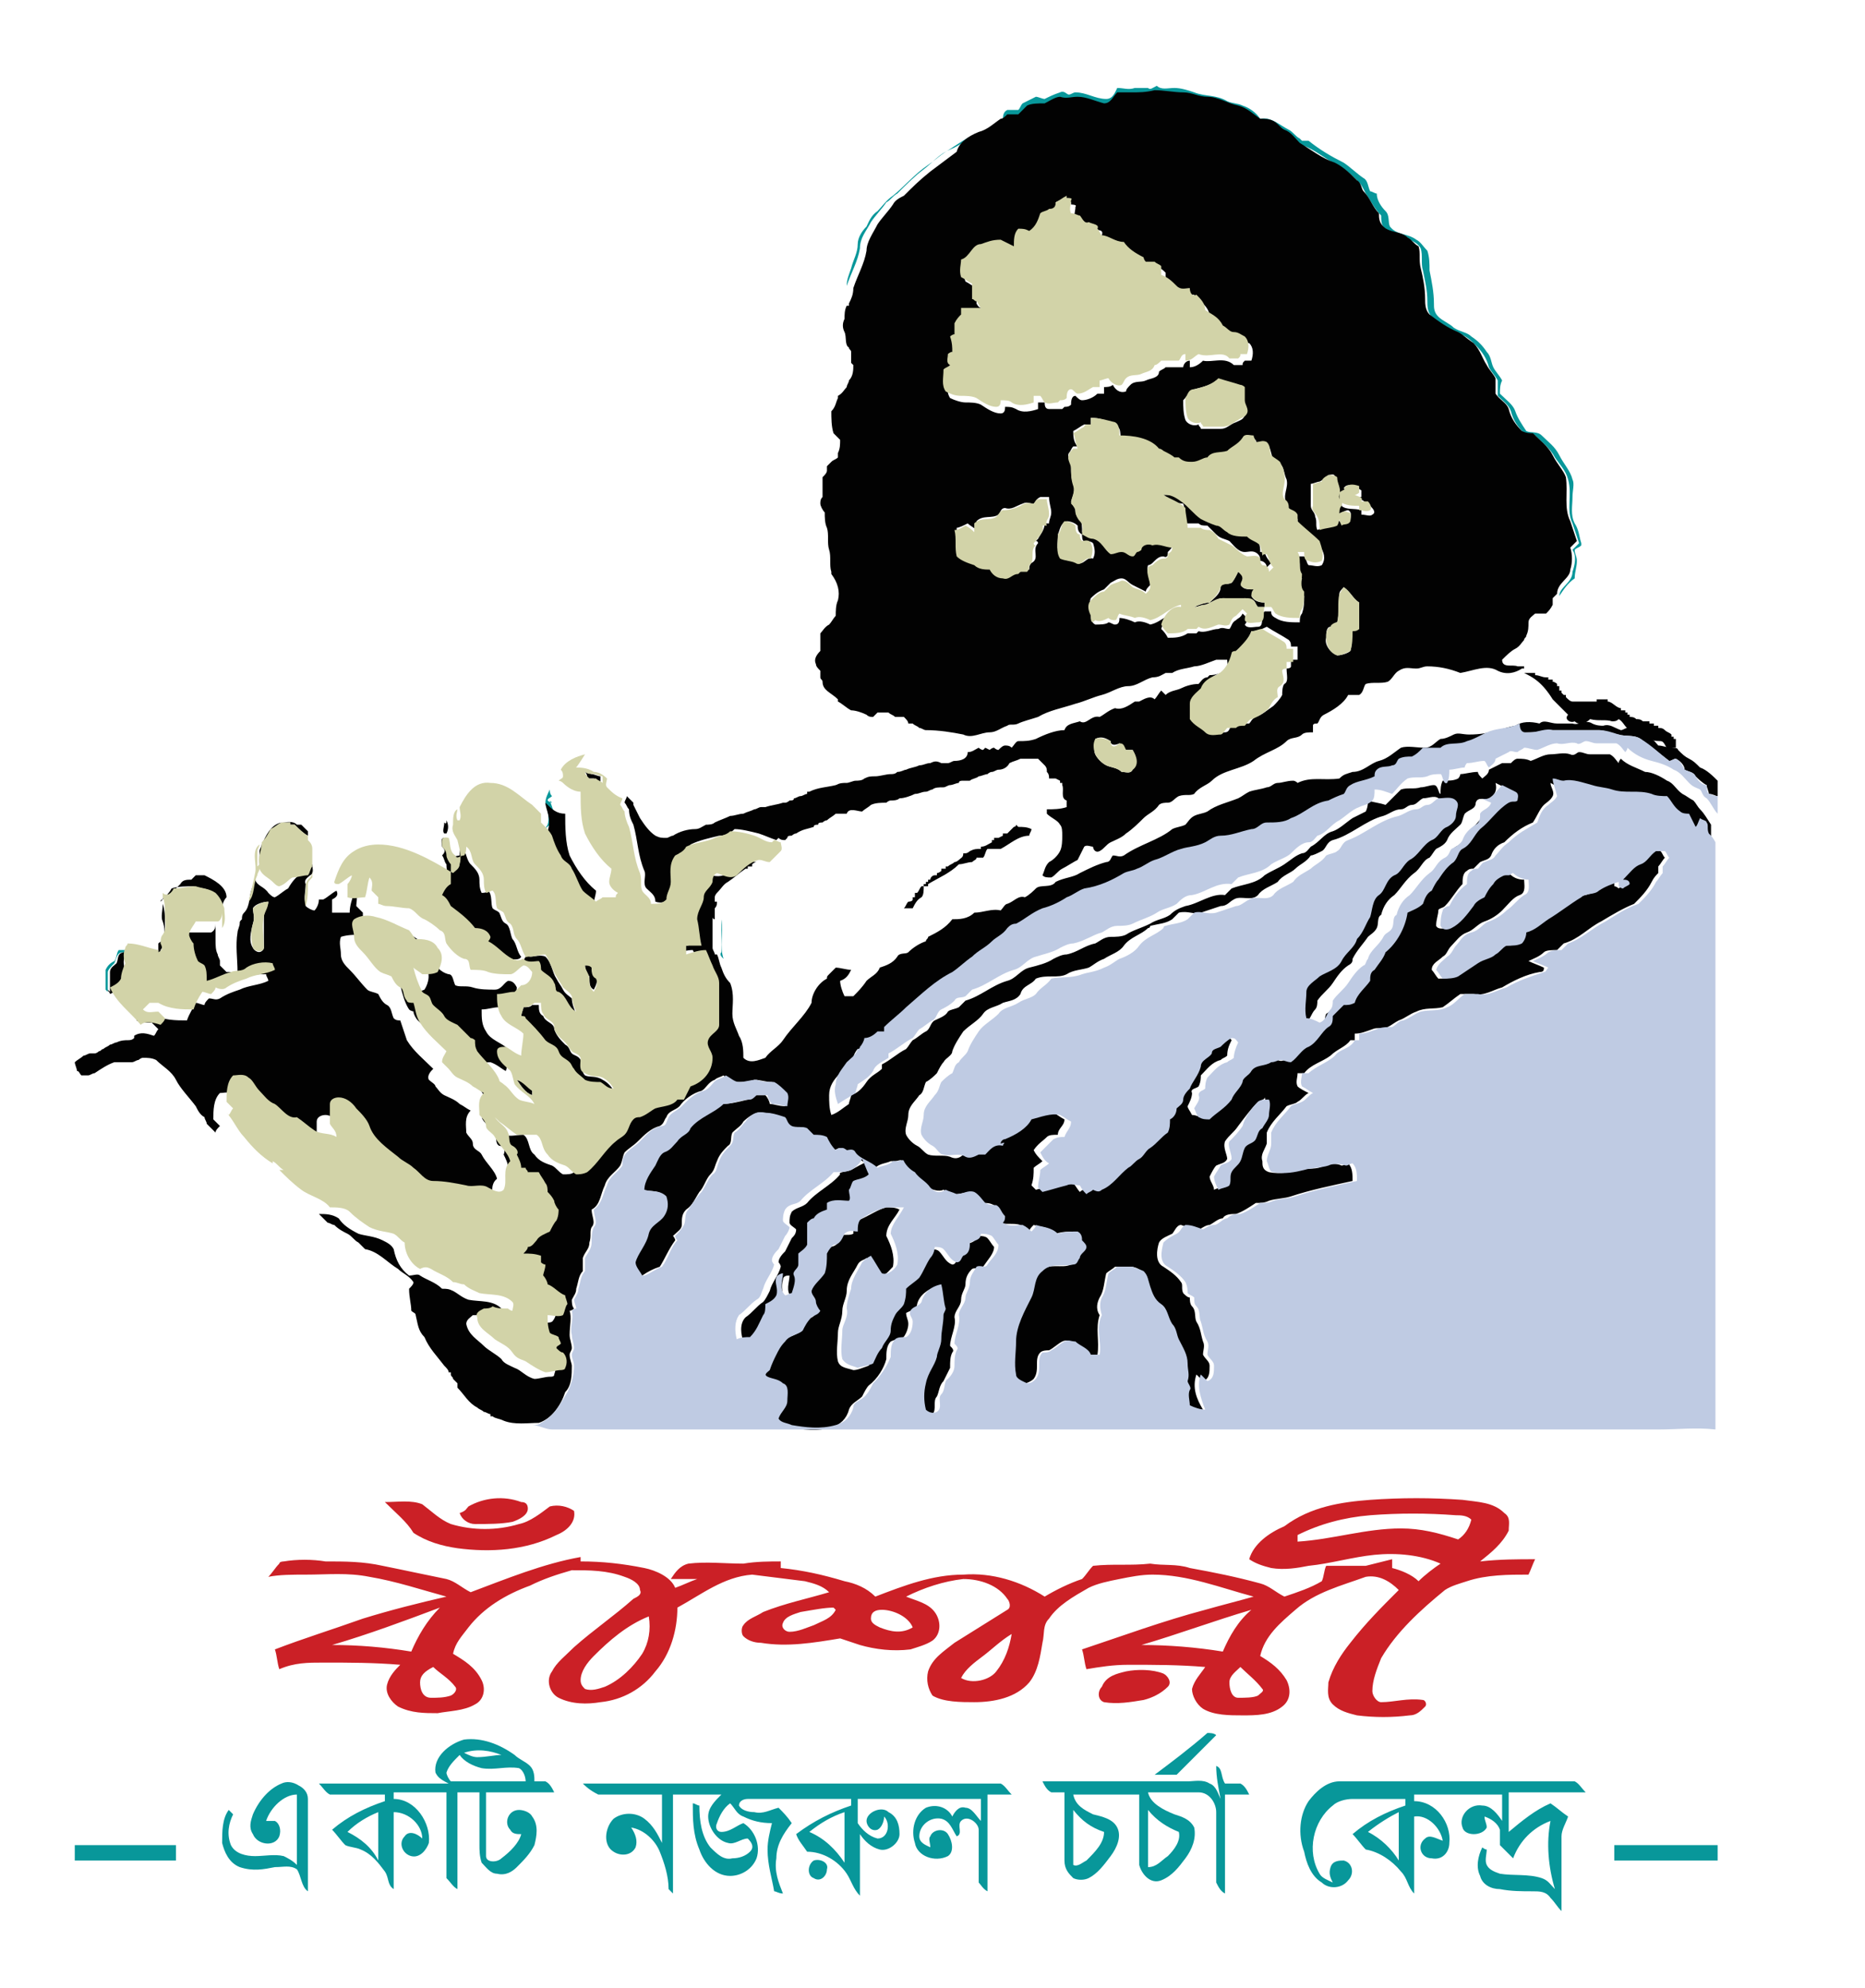 <?xml version="1.0" encoding="utf-8"?>
<!-- Generator: Adobe Illustrator 24.2.1, SVG Export Plug-In . SVG Version: 6.00 Build 0)  -->
<svg version="1.1" id="Layer_1" xmlns="http://www.w3.org/2000/svg" xmlns:xlink="http://www.w3.org/1999/xlink" x="0px" y="0px"
	 viewBox="0 0 84.8 90.4" style="enable-background:new 0 0 84.8 90.4;" xml:space="preserve">
<style type="text/css">
	.st0{fill:#08979A;}
	.st1{fill:#020202;}
	.st2{fill:#D2D3A8;}
	.st3{fill:#BFCBE3;}
	.st4{fill:#CB2026;}
</style>
<g>
	<g id="_x23_0b979aff">
		<path class="st0" d="M52.6,3.9L52.6,3.9C52.8,4.1,53.1,4,53.4,4s0.6,0.1,0.9,0.2c0.5,0.2,1,0.1,1.5,0.4c0.2,0.1,0.5,0.1,0.7,0.2
			c0.3,0.1,0.6,0.3,0.8,0.6c0.5-0.1,0.9,0.3,1.3,0.5c0.2,0.1,0.3,0.3,0.5,0.4l0.1,0.1c0.1,0,0.2,0,0.3,0c0.5,0.4,1,0.7,1.6,1
			c0.3,0.2,0.6,0.5,0.9,0.7c0.2,0.1,0.2,0.4,0.3,0.6c0.1,0,0.2,0.1,0.3,0.1c0,0.3,0.2,0.6,0.4,0.8c0.2,0.2,0.1,0.5,0.2,0.7
			c0.3,0.4,0.8,0.3,1.2,0.6c0.2,0.1,0.3,0.3,0.5,0.5C65,11.7,65,12,65,12.3c0.1,0.5,0.2,1,0.2,1.5c0,0.2,0,0.4,0.2,0.6
			c0.2,0.2,0.5,0.3,0.7,0.5c0.3,0.2,0.6,0.2,0.8,0.4c0.3,0.2,0.5,0.4,0.7,0.7c0.2,0.2,0.2,0.5,0.3,0.7c0.1,0.2,0.3,0.4,0.4,0.6
			c-0.1,0.2-0.1,0.4-0.1,0.6c0.3,0.3,0.6,0.5,0.7,0.8s0.3,0.6,0.5,0.9c0.2,0.1,0.5,0,0.7,0.2c0.3,0.3,0.6,0.5,0.8,0.9
			c0.2,0.4,0.5,0.7,0.6,1.1c0.1,0.2,0,0.5,0,0.8c0,0.4-0.1,0.8,0.1,1.2c0.2,0.3,0.2,0.6,0.3,0.9v0.1c-0.1,0.1-0.2,0.1-0.3,0.2
			c0,0.2,0.1,0.3,0.1,0.5c0,0.3-0.1,0.5-0.1,0.8c-0.3,0.2-0.5,0.5-0.7,0.8c0-0.4,0.6-0.6,0.6-1.1c0.1-0.3,0.2-0.7,0-1
			c0.1-0.1,0.2-0.2,0.3-0.3c-0.1-0.3-0.2-0.6-0.3-0.9c-0.3-0.6,0-1.3-0.2-2c-0.1-0.4-0.4-0.7-0.6-1c-0.2-0.4-0.6-0.7-0.9-1
			c-0.2,0-0.4,0-0.5-0.1c-0.3-0.3-0.5-0.6-0.6-1c-0.1-0.3-0.4-0.5-0.6-0.7c0-0.2,0-0.5,0-0.7c-0.1-0.2-0.3-0.4-0.4-0.6
			c-0.1-0.4-0.3-0.7-0.6-1c-0.2-0.2-0.4-0.4-0.7-0.5c-0.5-0.2-0.9-0.5-1.3-0.8c-0.2-0.2-0.2-0.5-0.2-0.7c0-0.5-0.1-0.9-0.2-1.4
			c-0.1-0.3,0-0.7-0.1-1c-0.1-0.2-0.3-0.3-0.5-0.4c-0.3-0.3-0.8-0.2-1.1-0.5c-0.2-0.1-0.2-0.4-0.2-0.6c-0.3-0.3-0.5-0.7-0.7-1
			c-0.1-0.2-0.2-0.4-0.3-0.5c-0.3-0.3-0.6-0.6-1-0.8c-0.6-0.3-1-0.7-1.6-0.9c-0.3-0.1-0.5-0.4-0.7-0.6c-0.2-0.1-0.4-0.3-0.5-0.4
			c-0.2,0-0.4,0-0.6-0.1c-0.3-0.2-0.6-0.5-1-0.6c-0.5-0.1-0.9-0.3-1.4-0.4c-0.4,0-0.7-0.2-1.1-0.2c-0.4,0-0.9-0.1-1.3-0.1
			c-0.4,0.1-0.7,0.1-1.1,0.1c-0.2,0-0.4,0-0.6,0c-0.2,0.2-0.3,0.5-0.6,0.5c-0.4-0.1-0.8-0.3-1.2-0.3c-0.3,0-0.5,0.1-0.8,0
			s-0.5,0.1-0.7,0.3c-0.2,0.1-0.5,0-0.8,0.1c-0.2,0.1-0.3,0.2-0.4,0.4c-0.2,0-0.3,0-0.5,0c-0.1,0.1-0.2,0.2-0.3,0.2
			c-0.4,0.1-0.6,0.4-1,0.6c-0.5,0.1-0.9,0.5-1.4,0.7S42.4,7.4,42,7.7s-0.8,0.7-1.2,1.1c-0.2,0.1-0.3,0.3-0.5,0.4
			c-0.2,0.3-0.5,0.6-0.7,0.9c-0.2,0.4-0.5,0.7-0.5,1.2c-0.1,0.6-0.4,1.1-0.6,1.7c0-0.3,0.1-0.5,0.2-0.8c0.1-0.4,0.3-0.7,0.3-1.1
			c0-0.3,0.2-0.6,0.4-0.8c0.1-0.2,0.2-0.5,0.5-0.7c0.2-0.2,0.4-0.5,0.7-0.7c0.5-0.4,1-1,1.6-1.4c0.3-0.2,0.5-0.4,0.8-0.6
			c0.5-0.3,1-0.7,1.6-0.9c0.4-0.1,0.6-0.4,1-0.5c0-0.2,0-0.4,0.2-0.5c0.2,0,0.3,0,0.5,0c0.1-0.1,0.1-0.2,0.2-0.3
			c0.2-0.1,0.4-0.2,0.6-0.3c0.1,0,0.3,0.1,0.4,0.1c0.2-0.1,0.4-0.2,0.7-0.3c0.2-0.1,0.3,0.1,0.4,0.1c0.1,0,0.2-0.1,0.3-0.1
			c0.5,0,0.9,0.3,1.4,0.3c0.3,0,0.4-0.3,0.5-0.5c0.3,0,0.5,0.1,0.8,0c0.2,0,0.4,0,0.6,0C52.3,4.1,52.4,4,52.6,3.9z"/>
		<path class="st0" d="M25,35.9c0,0.1,0,0.2,0.1,0.3c-0.1,0.1-0.2,0.1-0.2,0.2c0,0,0.1,0.1,0.2,0.1L25,36.4c0.1,0.3,0.3,0.7,0.1,1
			c-0.2,0.2-0.5,0.5-0.9,0.4c0,0.1,0,0.2,0,0.3c0,0,0,0-0.1-0.1c0-0.1,0-0.3,0-0.4c-0.1-0.1-0.3-0.3-0.4-0.4c0,0,0.1-0.1,0.2-0.1
			c0.2,0.3,0.3,0.5,0.5,0.8c0.2-0.1,0.4-0.2,0.5-0.4c0.1-0.3,0-0.7-0.1-1C24.8,36.3,24.9,36.1,25,35.9z"/>
		<path class="st0" d="M32.8,41.8C32.8,41.8,32.9,41.8,32.8,41.8c0.1,0.7-0.1,1.2,0.1,1.8c-0.1-0.1-0.2-0.2-0.1-0.3
			C32.8,42.7,32.8,42.2,32.8,41.8z"/>
		<path class="st0" d="M5.4,43.2c0.1,0,0.2,0,0.3,0c0,0.1-0.1,0.1-0.1,0.2v-0.1c-0.3,0-0.3,0.3-0.4,0.5c-0.1,0.1-0.3,0.3-0.3,0.4
			c0,0.3,0,0.6,0,0.9L4.8,45c0-0.3,0-0.6,0-0.9c0.1-0.2,0.2-0.3,0.4-0.4C5.3,43.6,5.3,43.3,5.4,43.2z"/>
		<path class="st0" d="M52.5,80.7c0.8-0.6,1.6-1.2,2.4-1.9c0.1,0,0.3,0,0.4,0.1c-0.6,0.6-1.2,1.2-1.8,1.8
			C53.1,80.7,52.8,80.7,52.5,80.7z"/>
		<path class="st0" d="M19.8,80.6c-0.1-0.7,0.6-1.3,1.3-1.5c0.8-0.1,1.6,0.2,2.3,0.7c0.2,0.2,0.5,0.3,0.7,0.5s0.2,0.5,0.2,0.7
			c0.2,0,0.3,0,0.5,0c0.2,0.1,0.3,0.3,0.4,0.5c-1,0-2.1,0-3.1,0c0,1,0,2,0,2.9c0,0.3,0.5,0.3,0.7,0.1c0.4-0.3,0.8-0.7,0.9-1.1
			c-0.2,0-0.4,0-0.5-0.2c-0.3-0.3-0.1-0.9,0.4-0.9c0.2,0,0.5,0.1,0.6,0.3c0.3,0.4,0.2,0.9,0.1,1.3c-0.2,0.4-0.5,0.7-0.8,1
			c-0.2,0.2-0.5,0.4-0.9,0.3c-0.3,0-0.5-0.3-0.7-0.5c-0.1-0.3-0.1-0.6-0.1-0.8c0-0.8,0-1.6,0-2.4c-0.3,0-0.7,0-1,0
			c0,1.4,0,2.9,0,4.4c-0.2-0.1-0.3-0.3-0.5-0.5c0-1.3,0-2.6,0-3.9c-0.8,0-1.6,0-2.4,0c0,0.1,0,0.2,0,0.3c1,0,1.7,1.1,1.6,2
			c-0.1,0.3-0.4,0.7-0.8,0.6s-0.6-0.6-0.3-0.9c0.2-0.3,0.6-0.1,0.8,0.1c0-0.6-0.6-1.2-1.3-1.2c0,1.2,0,2.3,0,3.5
			c-0.3-0.2-0.2-0.5-0.4-0.8c-0.3-0.4-0.6-0.8-1.1-1c-0.2-0.1-0.5-0.1-0.7-0.2c-0.2-0.2-0.4-0.5-0.6-0.7c0.7-0.6,1.5-1,2.4-1.3
			c0-0.1,0-0.2,0-0.3c-0.8,0-1.7,0-2.5,0c-0.2-0.1-0.3-0.3-0.5-0.5c2,0,3.9,0,5.9,0C20,80.9,19.9,80.8,19.8,80.6 M21.1,79.7
			c0.2,0.1,0.4,0.2,0.6,0.2c0.4,0,0.8-0.1,1.1-0.1C22.3,79.6,21.7,79.5,21.1,79.7 M20.3,80.6c0,0.1,0.1,0.3,0.2,0.4
			c1.1,0,2.3,0,3.4,0c0-0.2-0.1-0.5-0.3-0.6c-0.6-0.1-1.1,0.1-1.7,0c-0.4-0.1-0.8-0.3-1-0.6C20.6,80.1,20.4,80.3,20.3,80.6
			 M15.8,83.3c0.6,0.3,1.1,0.7,1.4,1.3c0-0.7,0-1.4,0-2.2C16.7,82.6,16.2,82.9,15.8,83.3z"/>
		<path class="st0" d="M55.3,80.3c0.3,0.1,0.2,0.5,0.4,0.8c0.2,0,0.5,0,0.7,0c0.2,0.1,0.3,0.3,0.4,0.5c-0.3,0-0.7,0-1.1,0
			c0,1.5,0,3,0,4.5c-0.2-0.1-0.3-0.3-0.4-0.5c0-1.1,0-2.1,0-3.2c0-0.4-0.3-0.9-0.8-0.9c-0.8,0-1.5,0-2.3,0c0.1,0.5,0.7,0.8,1.2,1
			c0.3,0.1,0.7,0.2,0.9,0.6c0.1,0.5-0.1,1-0.4,1.4c-0.3,0.4-0.6,0.8-1.1,1s-0.9-0.3-1-0.7c0-1,0-2.1,0-3.2c-1,0-2,0-3,0
			c0.1,0.5,0.5,0.7,0.9,0.9c0.4,0.1,0.9,0.2,1.1,0.6c0.2,0.4,0,0.9-0.3,1.3s-0.6,0.8-1,1c-0.2,0.1-0.5,0.1-0.7,0
			c-0.2-0.2-0.4-0.4-0.4-0.8c0-1,0-2,0-3.1c-0.2,0-0.4,0-0.6,0c-0.2-0.1-0.3-0.3-0.4-0.5c2.2,0,4.4,0,6.6,0c0.3,0,0.7-0.1,1,0.1
			c0.3,0.1,0.4,0.5,0.5,0.7C55.4,81.3,55.3,80.8,55.3,80.3 M48.8,82.3c0,0.7,0,1.5,0,2.2c0,0.1,0,0.2,0,0.3c0.2,0.1,0.4-0.1,0.6-0.2
			c0.4-0.4,0.8-0.8,0.8-1.3C49.6,83.1,49.2,82.8,48.8,82.3 M52.2,82.3c0,0.9,0,1.7,0,2.6c0.4,0,0.6-0.3,0.9-0.5
			c0.3-0.3,0.6-0.7,0.5-1.1C53.1,83.1,52.6,82.8,52.2,82.3z"/>
		<path class="st0" d="M12.8,81.1c0.2-0.1,0.5-0.1,0.8,0.1c0.2,0.1,0.4,0.3,0.4,0.6c0,1.4,0,2.8,0,4.2c-0.3-0.2-0.3-0.7-0.5-1
			c-0.3-0.2-0.6-0.1-1-0.1c-0.5,0.1-1,0.2-1.6,0c-0.5-0.2-0.7-0.7-0.8-1.1c0-0.5,0-1.1,0.3-1.5c0.1,0.1,0.2,0.2,0.2,0.2
			c-0.2,0.4-0.3,0.9-0.1,1.4c0.2,0.4,0.7,0.5,1.1,0.5s0.9-0.1,1.3,0c0.2,0.1,0.4,0.2,0.6,0.4c0-1.1,0-2.1,0-3.2
			c-0.6,0-1.2,0.6-1.4,1.2c0.1,0,0.3,0,0.4,0c0.2,0.1,0.3,0.4,0.2,0.7c-0.2,0.5-1,0.4-1.2-0.1c-0.2-0.3-0.1-0.6,0-0.9
			C11.8,81.8,12.3,81.3,12.8,81.1z"/>
		<path class="st0" d="M26.5,81.1c6.3,0,12.7,0,19,0c0.2,0.1,0.3,0.3,0.5,0.5c-0.3,0-0.7,0-1.1,0c0,1.5,0,2.9,0,4.4
			c-0.2-0.1-0.3-0.3-0.4-0.4c0-0.8,0-1.6,0-2.4c0-0.3-0.5-0.7-0.8-0.4c-0.2,0.2,0.1,0.6-0.2,0.7c-0.2-0.3-0.3-0.7-0.7-0.8
			c-0.5-0.1-1,0.3-1,0.8c0,0.3,0.3,0.4,0.5,0.5c0-0.2-0.1-0.4,0-0.5c0.1-0.3,0.6-0.4,0.8-0.1s0.3,0.8,0,1c-0.6,0.3-1.4,0-1.5-0.6
			c-0.2-0.6,0-1.3,0.5-1.6c0.5-0.2,1,0,1.2,0.4c0.1-0.2,0.3-0.5,0.6-0.4c0.3,0,0.5,0.4,0.7,0.6c0-0.3,0-0.7,0-1c-1.9,0-3.7,0-5.6,0
			c0,0.4,0,0.8,0,1.1c0.2,0.3,0.5,0.6,0.9,0.7c0.5,0,0.6-0.7,0.3-1c0,0.2-0.1,0.5-0.3,0.6c-0.3,0.1-0.5-0.2-0.5-0.4
			c0-0.4,0.7-0.7,1-0.4c0.4,0.2,0.5,0.6,0.5,1s-0.5,0.8-0.9,0.7c-0.4-0.1-0.7-0.4-0.9-0.7c0,0.9,0,1.9,0,2.8c-0.3-0.3-0.4-0.7-0.6-1
			c-0.4-0.6-1.1-1-1.8-1c-0.2-0.3-0.4-0.5-0.5-0.8c0.8-0.6,1.6-1,2.5-1.3c0-0.1,0-0.2,0-0.3c-1.6,0-3.2,0-4.7,0
			c-0.2,0-0.4,0.1-0.4,0.3c0.1,0.2,0.4,0.3,0.7,0.3c0.4,0.1,0.7-0.1,1.1-0.2c0.2,0.2,0.4,0.4,0.6,0.7c-0.4,0.5-0.7,1-0.7,1.6
			c-0.1,0.6,0.1,1.1,0.3,1.6c-0.2,0-0.3-0.1-0.4-0.1c-0.1-0.6-0.3-1.2-0.3-1.9c0-0.4,0.1-0.8,0.2-1.2c-0.5,0-0.9-0.1-1.3-0.3
			c-0.3-0.1-0.4-0.4-0.6-0.6c-0.3,0.2-0.5,0.6-0.6,0.9c-0.1,0.2,0,0.4,0.2,0.4c0.4,0,0.7-0.3,1-0.4c0.5,0.3,0.8,1,0.6,1.6
			c-0.2,0.5-0.7,0.8-1.2,0.8c-0.7,0-1.2-0.6-1.4-1.2c-0.3-0.7-0.3-1.4-0.3-2.1c0.1,0,0.2,0.1,0.3,0.1c0,0.7,0.1,1.4,0.5,1.9
			c0.3,0.3,0.6,0.6,1,0.5c0.3,0,0.6-0.1,0.8-0.3c0.2-0.2,0.1-0.4-0.1-0.6c-0.3,0-0.6,0.3-0.9,0.2c-0.5-0.1-0.9-0.7-0.9-1.2
			c0-0.4,0.3-0.7,0.6-1c-0.7,0-1.5,0-2.2,0c0,1.5,0,3,0,4.5c-0.1-0.1-0.1-0.1-0.2-0.2c0-0.6-0.2-1.2-0.4-1.7s-0.7-1-1.3-1.1
			c0.2,0.3,0.3,0.6,0.2,0.9c-0.2,0.4-0.7,0.4-1,0.2c-0.5-0.3-0.4-1.1,0-1.5c0.4-0.3,1-0.3,1.4,0s0.6,0.7,0.8,1.1c0-0.7,0-1.4,0-2.2
			c-1,0-1.9,0-2.9,0C26.8,81.4,26.6,81.2,26.5,81.1 M36.8,83.3c0.7,0.3,1.2,0.8,1.6,1.4c0-0.7,0-1.5,0-2.3
			C37.8,82.6,37.3,82.9,36.8,83.3z"/>
		<path class="st0" d="M59.5,81.9c0.3-0.4,0.8-0.9,1.4-0.9c3.6,0,7.1,0,10.7,0c0.2,0.1,0.3,0.3,0.5,0.5c-1.2,0-2.3,0-3.5,0
			c0,0.6,0,1.2,0,1.8c0.6-0.5,1.2-1,1.9-1.3c0.3,0.2,0.5,0.4,0.8,0.6c-0.1,0.3-0.3,0.6-0.3,0.9c0,1.1,0,2.3,0,3.4l0,0
			c-0.2-0.2-0.3-0.4-0.5-0.6C70.3,86,70,86,69.7,86c-0.5,0-1,0-1.5-0.1c-0.4,0-0.8-0.2-0.9-0.6c-0.2-0.4-0.1-0.9,0.1-1.3
			c0,0,0.1,0.1,0.2,0.1c0,0.2-0.1,0.5,0,0.7s0.3,0.3,0.6,0.4c0.6,0.1,1.3,0,1.9,0.2c0.3,0.1,0.4,0.3,0.6,0.5c-0.3-1-0.4-2.1-0.2-3.1
			c-0.8,0.3-1.4,0.9-1.7,1.7c-0.2-0.2-0.4-0.4-0.6-0.6c0-0.2,0-0.4,0-0.7c-0.1-0.3-0.4-0.5-0.7-0.6c0,0.2,0.1,0.3,0.1,0.5
			c-0.2,0.4-1,0.4-1.1,0c-0.2-0.5,0.3-1.1,0.9-1c0.4,0,0.7,0.4,0.9,0.7c0-0.4,0-0.8,0-1.2c-1.3,0-2.7,0-4,0c0,0.1,0,0.2,0,0.3
			c1,0,1.7,1,1.6,1.9c0,0.4-0.3,0.8-0.8,0.7c-0.5,0-0.7-0.6-0.3-0.9c0.2-0.2,0.5,0,0.8,0.1c-0.1-0.6-0.7-1.2-1.3-1.1
			c0,1.2,0,2.3,0,3.5c-0.3-0.3-0.3-0.7-0.6-1c-0.4-0.5-1-0.9-1.6-1c-0.2-0.2-0.4-0.5-0.6-0.7c0.7-0.6,1.5-1,2.4-1.3
			c0-0.1,0-0.2,0-0.3c-0.8,0-1.6,0-2.4,0c-0.3,0-0.7,0.1-0.9,0.3c-0.9,0.7-1.2,2.1-0.6,3.1c0.1,0.2,0.4,0.3,0.6,0.4
			c-0.1-0.2-0.2-0.4-0.1-0.7c0.1-0.3,0.4-0.3,0.6-0.3c0.4,0.1,0.5,0.6,0.2,0.9c-0.3,0.4-0.9,0.4-1.2,0.1c-0.5-0.3-0.7-0.9-0.8-1.4
			C59,83.4,59.1,82.5,59.5,81.9 M62.2,83.3c0.6,0.3,1.1,0.8,1.4,1.3c0-0.7,0-1.4,0-2.2C63.2,82.6,62.7,82.9,62.2,83.3z"/>
		<path class="st0" d="M3.4,83.9c1.6,0,3.1,0,4.6,0c0,0.2,0,0.5,0,0.7c-1.6,0-3.1,0-4.6,0C3.4,84.6,3.4,83.9,3.4,83.9z"/>
		<path class="st0" d="M73.4,83.9c1.6,0,3.1,0,4.7,0v0.7c-1.6,0-3.1,0-4.7,0C73.4,84.4,73.4,84.1,73.4,83.9z"/>
		<path class="st0" d="M37,84.6c0.3-0.1,0.7,0.1,0.6,0.4c0,0.3-0.3,0.6-0.6,0.4C36.7,85.3,36.7,84.8,37,84.6z"/>
	</g>
	<g id="_x23_010101ff">
		<path class="st1" d="M51.4,4.2c0.4,0,0.7,0,1.1-0.1c0.4,0,0.9,0.1,1.3,0.1c0.4,0,0.7,0.2,1.1,0.2c0.5,0,0.9,0.3,1.4,0.4
			c0.4,0.1,0.7,0.4,1,0.6c0.2,0,0.4,0,0.6,0.1s0.3,0.3,0.5,0.4c0.3,0.1,0.5,0.4,0.7,0.6c0.5,0.3,1,0.7,1.6,0.9
			c0.4,0.2,0.7,0.5,1,0.8c0.2,0.1,0.2,0.4,0.3,0.5c0.3,0.3,0.4,0.7,0.7,1c0,0.2,0,0.4,0.2,0.6c0.3,0.3,0.8,0.2,1.1,0.5
			c0.2,0.1,0.3,0.3,0.5,0.4c0.1,0.3,0,0.6,0.1,1s0.2,0.9,0.2,1.4c0,0.2,0,0.5,0.2,0.7c0.4,0.3,0.8,0.6,1.3,0.8
			c0.2,0.1,0.4,0.3,0.7,0.5c0.3,0.3,0.4,0.7,0.6,1c0.1,0.2,0.3,0.4,0.4,0.6c0,0.2,0,0.5,0,0.7c0.2,0.3,0.5,0.4,0.6,0.7
			c0.1,0.4,0.3,0.7,0.6,1c0.2,0.1,0.4,0.1,0.5,0.1c0.3,0.3,0.7,0.6,0.9,1c0.2,0.4,0.5,0.7,0.6,1c0.1,0.7-0.1,1.4,0.2,2
			c0.1,0.3,0.2,0.6,0.3,0.9c-0.1,0.1-0.2,0.2-0.3,0.3c0.1,0.3,0.1,0.7,0,1c0,0.4-0.6,0.6-0.6,1.1c-0.1,0.1-0.1,0.1-0.2,0.2
			c0,0.1,0,0.2,0,0.3l0,0c-0.1,0.2-0.2,0.3-0.3,0.4c-0.2,0-0.3,0-0.5,0c-0.1,0.1-0.3,0.2-0.3,0.4c0,0.2,0,0.4-0.1,0.6
			c0,0.1-0.1,0.1-0.1,0.2c-0.1,0.1-0.2,0.3-0.4,0.4c-0.2,0.1-0.4,0.3-0.6,0.5c0,0.4,0.5,0.2,0.7,0.3c0.1,0,0.2,0,0.3,0
			c0,0,0,0,0,0.1h-0.1c-0.3,0.2-0.7,0.3-1.1,0.1c-0.5-0.3-1.1,0-1.7,0.1c-0.5-0.2-1-0.3-1.5-0.3c-0.2,0-0.3,0.1-0.5,0.1
			c-0.3,0-0.5-0.1-0.8,0.1c-0.2,0.1-0.3,0.4-0.5,0.5c-0.3,0.1-0.7,0-1,0.1c-0.1,0.1-0.1,0.4-0.3,0.5c-0.2,0-0.3,0-0.5,0
			c-0.2,0.4-0.7,0.7-1.1,0.9c-0.2,0.1-0.2,0.3-0.3,0.4c-0.1,0-0.2,0-0.2,0.1s0,0.2,0,0.3c-0.2,0-0.4,0-0.5,0.1
			c-0.2,0.2-0.5,0.1-0.7,0.3c-0.4,0.4-1,0.5-1.5,0.9c-0.6,0.4-1.4,0.4-1.9,0.9c-0.2,0.2-0.6,0.3-0.8,0.6c-0.2,0.1-0.4,0-0.7,0.1
			c-0.2,0.1-0.3,0.3-0.5,0.3c-0.1,0-0.3,0-0.4,0.1c-0.2,0.3-0.5,0.4-0.7,0.6c-0.2,0.2-0.5,0.5-0.8,0.7c-0.2,0.2-0.5,0.3-0.7,0.4
			c-0.2,0.1-0.3,0.3-0.5,0.4c-0.2,0.1-0.3-0.1-0.3-0.2c-0.1,0-0.3-0.1-0.4,0c-0.1,0.2-0.2,0.4-0.3,0.6c-0.2,0.1-0.5,0.3-0.7,0.4
			c-0.2,0.1-0.3,0.3-0.5,0.4c-0.2,0-0.3,0-0.4-0.1c0.1-0.2,0.1-0.4,0.3-0.6c0.2-0.1,0.4-0.3,0.5-0.5s0.1-0.5,0.1-0.7s0-0.4-0.1-0.5
			c-0.1-0.2-0.4-0.3-0.6-0.5c0-0.1,0-0.1,0-0.2c0.3,0,0.6,0,0.9-0.1c0-0.1,0-0.2,0-0.3c-0.3-0.1-0.1-0.5-0.2-0.7v-0.1h-0.1v-0.1
			L48,35.4c-0.1,0-0.2,0-0.3,0c0-0.1,0-0.2-0.1-0.3c0-0.1,0-0.2-0.1-0.3s-0.2-0.2-0.3-0.3c-0.2,0-0.3,0-0.5,0c-0.1,0-0.2,0-0.3,0
			c-0.2,0.1-0.3,0.1-0.5,0.2c-0.1,0.2-0.3,0.3-0.5,0.3l0,0c-0.1,0-0.2,0.1-0.3,0.1s-0.2,0.1-0.2,0.1c-0.1,0-0.3,0.1-0.4,0.1
			c-0.1,0.1-0.3,0.1-0.4,0.2c-0.1,0-0.2,0-0.3,0s-0.2,0-0.2,0.1c-0.1,0-0.3,0.1-0.4,0.1c-0.1,0-0.2,0.1-0.3,0.1
			c-0.2,0-0.4,0-0.5,0.1c-0.1,0-0.2,0.1-0.3,0.1c-0.2,0-0.3,0.1-0.5,0.1c-0.2,0.1-0.5,0.2-0.7,0.2c-0.1,0.1-0.3,0.1-0.4,0.1
			c-0.1,0-0.2,0.1-0.2,0.1c-0.2,0-0.5,0-0.7,0.1c-0.1,0.1-0.3,0.2-0.4,0.3c-0.2,0-0.6-0.2-0.7,0.1c-0.2,0-0.3,0-0.5,0
			c-0.1,0.1-0.3,0.2-0.4,0.3c-0.1,0-0.2,0.1-0.2,0.1c-0.1,0-0.2,0-0.2,0.1c-0.1,0-0.2,0-0.2,0.1c-0.3,0.1-0.5,0.1-0.8,0.3
			C36.1,37.9,36,38,36,38c-0.1,0-0.2,0-0.2,0.1l-0.1,0.1c-0.1,0-0.2,0-0.3-0.1l-0.1,0.1c-0.3-0.1-0.5-0.2-0.8-0.3
			c-0.4-0.1-0.8-0.2-1.1-0.2C33.2,37.9,33,38,32.7,38c-0.4,0.1-0.9,0.2-1.3,0.4c-0.1,0.2-0.3,0.3-0.5,0.4c-0.3,0.3-0.2,0.7-0.2,1.2
			c0,0.3-0.2,0.5-0.2,0.8c-0.2,0.2-0.4,0.3-0.7,0.2c0-0.3-0.2-0.4-0.4-0.6c-0.2-0.2,0-0.6-0.1-0.8c-0.3-0.7-0.3-1.4-0.5-2.1
			c-0.1-0.2-0.2-0.4-0.2-0.7c-0.1-0.1-0.1-0.2-0.2-0.3c0-0.1,0.1-0.2,0.1-0.3c0.1,0.1,0.2,0.2,0.3,0.3v0.1l0,0
			c0.1,0.2,0.2,0.4,0.3,0.6c0.2,0.3,0.4,0.6,0.7,0.8c0.2,0.1,0.3,0.1,0.5,0.1c0.1,0,0.2-0.1,0.3-0.1c0.3-0.2,0.7-0.3,1-0.3
			c0.2,0,0.3-0.1,0.5-0.2c0.1,0,0.3,0,0.4-0.1c0.2-0.1,0.5-0.2,0.7-0.3c0.2,0,0.4-0.1,0.6-0.1l0,0c0.2-0.1,0.3-0.1,0.5-0.2
			c0.1,0,0.2-0.1,0.3-0.1c0,0,0.1,0,0.2,0c0.3-0.1,0.5-0.1,0.8-0.2h0.1c0.1,0,0.2-0.1,0.2-0.1c0.1,0,0.2,0,0.2-0.1
			c0.1,0,0.2-0.1,0.3-0.1s0.2-0.1,0.3-0.1V36h0.1c0.4-0.2,0.8-0.2,1.2-0.3c0.2-0.1,0.3-0.1,0.5-0.1c0.1,0,0.3-0.1,0.4-0.1
			c0.1,0,0.3,0,0.4-0.1c0.2-0.1,0.3-0.1,0.5-0.1s0.5-0.1,0.7-0.1c0.1,0,0.2,0,0.3-0.1l0,0c0.2,0,0.3-0.1,0.4-0.1
			c0.2-0.1,0.4-0.1,0.6-0.2c0.2,0,0.3-0.1,0.5-0.1c0.2-0.1,0.3-0.1,0.5,0c0.1,0,0.2,0,0.3,0s0.2-0.1,0.3-0.1c0.3,0,0.6-0.1,0.6-0.4
			c0.2,0,0.3-0.1,0.5-0.2c0,0,0.1,0.1,0.2,0.1l0.1-0.1l0.2,0.1c0,0,0.1-0.1,0.2-0.1c0,0,0.1,0.1,0.2,0.1c0.1-0.1,0.2-0.2,0.3-0.2
			s0.2,0,0.3,0.1c0.1-0.1,0.2-0.3,0.3-0.3c0.3,0,0.5,0,0.8-0.1c0.4-0.2,0.9-0.4,1.3-0.4c0.1-0.3,0.4-0.3,0.7-0.4
			c0.3,0.2,0.5-0.3,0.9-0.2c0.2-0.1,0.4-0.3,0.7-0.4c0.3,0.1,0.6-0.1,0.9-0.3c0.1,0,0.2,0,0.2,0c0.2-0.1,0.5-0.3,0.7-0.1
			c0.1-0.1,0.2-0.3,0.3-0.4c0.1,0.1,0.1,0.1,0.2,0.2c0.2-0.2,0.5-0.2,0.7-0.3s0.5-0.2,0.8-0.2c0.1-0.1,0.2-0.3,0.4-0.3l0.1-0.1
			c0.3,0,0.5-0.1,0.7-0.2s0.1-0.3,0.1-0.5c-0.2,0-0.3,0-0.5,0c-0.3,0.1-0.7,0.3-1,0.3c-0.3,0.1-0.7,0.1-1,0.3c-0.1,0-0.2,0-0.3,0
			c-0.2,0.1-0.3,0.2-0.6,0.2c-0.4,0.1-0.7,0.4-1.1,0.4c-0.4,0-0.8,0.3-1.2,0.4s-0.8,0.3-1.2,0.4c-0.6,0.2-1.2,0.3-1.7,0.6
			c-0.3,0.1-0.7,0.2-0.9,0.3s-0.4,0-0.5,0.1c-0.3,0.1-0.5,0.3-0.8,0.3c-0.4,0-0.8,0.3-1.2,0.1c-0.5-0.1-1.1-0.2-1.7-0.2
			c-0.1,0-0.2-0.1-0.3-0.1c-0.1-0.1-0.2-0.1-0.3-0.2c0,0-0.1,0-0.2,0c0-0.1-0.1-0.2-0.2-0.3c-0.1,0-0.3,0-0.4,0
			c-0.1-0.1-0.2-0.1-0.3-0.2c-0.2,0-0.3,0-0.5,0c-0.1,0.1-0.1,0.1-0.2,0.2c-0.1,0-0.2,0-0.3-0.1c-0.2-0.1-0.5-0.2-0.7-0.2
			c-0.2-0.1-0.4-0.3-0.6-0.4v-0.1c-0.3-0.3-0.7-0.4-0.7-0.8c0-0.1-0.1-0.1-0.1-0.2s0-0.2,0-0.3c-0.1-0.1-0.2-0.2-0.2-0.3
			c-0.1-0.2,0-0.4,0.2-0.6c0-0.3,0-0.5,0-0.8c0.1-0.1,0.2-0.3,0.4-0.4c0.1-0.1,0.2-0.3,0.3-0.4c0-0.2,0-0.5,0.1-0.7
			c0.1-0.4,0-0.8-0.3-1.2V26c-0.1-0.3,0-0.7-0.1-1s0-0.7-0.1-1c-0.1-0.2-0.1-0.5-0.1-0.7c-0.1-0.1-0.2-0.3-0.2-0.4s0-0.2,0.1-0.3
			c0-0.3,0-0.6,0-0.9c0.1-0.1,0.2-0.2,0.2-0.3c0,0,0-0.1,0-0.2c0.1-0.1,0.1-0.1,0.2-0.2c0.1-0.1,0.2-0.1,0.3-0.2c0,0,0-0.1,0-0.2
			c0.1-0.2,0.1-0.4,0.1-0.6c-0.1-0.1-0.2-0.2-0.3-0.3c-0.1-0.3-0.1-0.7-0.1-1c0.2-0.2,0.2-0.4,0.3-0.6V18c0.2-0.1,0.3-0.3,0.4-0.4
			c0-0.1,0.1-0.2,0.1-0.3c0.2-0.2,0.2-0.5,0.2-0.7l-0.1-0.1c0-0.1,0-0.3,0-0.5c0-0.1-0.1-0.1-0.1-0.2c-0.2-0.1-0.1-0.5-0.2-0.7
			c-0.1-0.2-0.1-0.4,0-0.6c0-0.2,0-0.4,0.1-0.6h0.1v-0.1c0.1-0.2,0.2-0.4,0.2-0.7c0.2-0.6,0.5-1.1,0.6-1.7c0-0.4,0.3-0.8,0.5-1.2
			c0.2-0.3,0.5-0.6,0.7-0.9c0.1-0.2,0.3-0.3,0.5-0.4c0.4-0.4,0.7-0.7,1.2-1.1c0.4-0.3,0.8-0.6,1.2-0.9c0.1-0.4,0.5-0.7,1-0.9
			c0.4-0.1,0.7-0.4,1-0.6c0.1,0,0.2-0.1,0.3-0.2c0.2,0,0.3,0,0.5,0c0.1-0.1,0.3-0.3,0.4-0.4c0.2-0.1,0.5-0.1,0.8-0.1
			c0.2-0.1,0.5-0.3,0.7-0.3c0.3,0.1,0.5,0,0.8,0c0.4,0,0.8,0.2,1.2,0.3c0.3,0,0.4-0.3,0.6-0.5C51,4.2,51.2,4.2,51.4,4.2 M48,9.2
			c0,0.1,0,0.3-0.1,0.5c-0.1,0.1-0.3,0.1-0.4,0.2c-0.1,0.3-0.2,0.6-0.5,0.8c-0.2,0-0.3-0.1-0.5-0.1c-0.2,0.2-0.2,0.5-0.2,0.8
			c-0.2-0.1-0.4-0.2-0.6-0.3c-0.3,0-0.6,0-0.9,0.2c-0.5,0-0.5,0.6-0.9,0.7c0,0.3-0.1,0.6,0,0.8c0.2,0.1,0.3,0.2,0.5,0.3
			c0,0.3,0,0.5,0,0.7c0.1,0.2,0.2,0.2,0.2,0.2c0.1,0.1,0.1,0.2,0.2,0.3c-0.3,0-0.6,0-0.9,0c0,0.1,0,0.2,0,0.3
			c-0.2,0.1-0.3,0.2-0.3,0.4s0,0.4,0,0.5c0,0-0.1,0.1-0.2,0.1c0,0.2,0,0.4,0.1,0.7c0,0-0.1,0.1-0.2,0.1c0,0.2-0.1,0.4,0.1,0.5
			c-0.1,0.1-0.2,0.2-0.3,0.2c0,0.3-0.1,0.7,0.1,1c0.2,0.1,0.5,0.2,0.7,0.2s0.5,0,0.7,0.1c0.3,0.2,0.6,0.4,0.9,0.4
			c0.2,0,0.2-0.2,0.2-0.3c0.2,0,0.3,0,0.5,0.1c0.3,0.2,0.7,0.1,1,0c0-0.1,0-0.2,0-0.3c0.1,0,0.2,0,0.3,0c0,0.1,0,0.3,0.2,0.3
			s0.4,0,0.6,0l0.1-0.1c0.1,0,0.2,0,0.3-0.1c0-0.1,0-0.4,0.2-0.4c0.1,0.1,0.2,0.2,0.3,0.2c0.2,0,0.5-0.1,0.7-0.3c0.1,0,0.2,0,0.3,0
			c0-0.1,0-0.2,0-0.3c0.1,0,0.3,0,0.4-0.1c0.1,0.2,0.3,0.4,0.6,0.3c0-0.1,0.1-0.2,0.2-0.3c0.2-0.2,0.5-0.1,0.7-0.2s0.6-0.1,0.6-0.4
			c0.1-0.1,0.2-0.1,0.3-0.2c0.3,0,0.6,0,0.8,0c0-0.1,0.1-0.3,0.3-0.3c0,0.1,0,0.2,0,0.3c0.2,0,0.4-0.1,0.6-0.3
			c0.4,0.1,1-0.2,1.4,0.2c0.2,0,0.3,0,0.4,0c0-0.1,0-0.1,0.1-0.2c0.1,0,0.2,0,0.3,0c0.1-0.3,0.1-0.6-0.1-0.8c-0.2,0-0.3-0.1-0.5-0.2
			c-0.2,0-0.3-0.2-0.5-0.3c-0.2-0.3-0.5-0.4-0.8-0.7c0-0.3-0.2-0.5-0.4-0.7c-0.2,0-0.3-0.2-0.3-0.3c-0.2,0-0.5,0.1-0.6-0.1
			c-0.2-0.2-0.4-0.4-0.7-0.5c0-0.1,0-0.3,0-0.4c-0.1-0.1-0.2-0.2-0.3-0.2s-0.3,0-0.4,0c0,0,0-0.1-0.1-0.2c-0.3-0.2-0.7-0.4-0.9-0.7
			c-0.3-0.1-0.6-0.3-1-0.3c-0.1-0.1-0.1-0.2-0.2-0.3c0.1-0.3-0.2-0.2-0.4-0.3c-0.2,0-0.3-0.2-0.4-0.3C49.2,10,49,10,48.9,10
			c-0.1-0.2,0-0.4,0-0.6c0.1-0.1-0.2-0.1-0.2-0.1V9.2C48.3,9,48.2,9.1,48,9.2 M54.3,17.7c-0.2,0-0.3,0.3-0.5,0.5
			c0,0.3,0,0.6,0.1,0.9c0.1,0.2,0.4,0.3,0.6,0.2c0,0.1,0.1,0.1,0.1,0.2c0.3,0,0.6,0,0.9,0c0.3,0,0.4-0.2,0.7-0.3
			c0.2-0.1,0.3-0.1,0.4-0.3c0.1-0.2,0-0.4-0.1-0.6c0-0.2,0-0.4,0-0.6c-0.1,0-0.2-0.1-0.2-0.1c-0.3,0-0.7-0.1-1-0.3
			C55.1,17.5,54.7,17.6,54.3,17.7 M49.6,19.3c-0.1,0-0.2,0-0.3,0c-0.2,0.1-0.3,0.2-0.5,0.3c0,0.2,0,0.5,0.2,0.7c0,0-0.1,0-0.2,0
			c-0.1,0.1-0.1,0.2-0.2,0.3c-0.1,0.2,0.1,0.4,0.1,0.6c0,0.3,0,0.5,0.1,0.8s0,0.5-0.1,0.8c0,0.1,0.2,0.3,0.2,0.4
			c0,0.2,0.1,0.3,0.2,0.4c0.1,0.1,0.1,0.4,0.1,0.6c0.2,0.1,0.3,0.2,0.5,0.2c0.4,0,0.5,0.4,0.8,0.7c0.2,0.1,0.3,0,0.5-0.1
			c0.2,0,0.3,0.2,0.5,0.2c0.1,0,0.2-0.1,0.2-0.2c0,0,0.1-0.1,0.2-0.1c0.1-0.3,0.3-0.3,0.5-0.2c0.3-0.1,0.6,0,0.9,0.1
			c0,0.1-0.1,0.2-0.2,0.3c0,0.1,0,0.3-0.2,0.2c-0.2,0-0.3,0.1-0.5,0.3c0,0-0.1,0.1-0.2,0.1c-0.1,0.3,0.1,0.6,0.1,0.9
			c-0.1,0.1-0.2,0.2-0.2,0.3c-0.2-0.1-0.4-0.2-0.6-0.3c-0.2-0.1-0.3-0.3-0.5-0.3s-0.3,0.1-0.5,0.2c-0.1,0.1-0.2,0.2-0.3,0.3
			c-0.3,0.1-0.5,0.3-0.6,0.4c-0.1,0.2,0,0.5,0,0.7s0,0.4,0.2,0.5c0.2,0,0.5,0,0.6-0.1c0.1,0,0.2,0.1,0.3,0.1c0.2,0,0.2-0.2,0.2-0.3
			c0.2,0,0.5,0.1,0.7,0.2c0.2-0.1,0.5,0,0.7,0.1c0.5-0.1,0.9-0.6,1.4-0.7v0.1c-0.5-0.1-0.8,0.4-0.9,0.8c0.1,0.1,0.2,0.2,0.3,0.4
			c0.3,0,0.6,0,0.9-0.2c0.1,0,0.2,0,0.4,0l0.1-0.1c0.3,0.1,0.6-0.1,0.9-0.1c0.2-0.1,0.3,0,0.5,0c0.1-0.1,0.1-0.3,0.3-0.4
			c0.1-0.1,0.2-0.1,0.3-0.3c0.1,0.1,0.1,0.1,0.2,0.2c0,0.1,0,0.2-0.1,0.3c0.1,0.2,0.4,0.1,0.6,0.1c0.3,0,0.1-0.5,0.3-0.7
			c0.1,0,0.2,0,0.3,0c0,0.1,0,0.2,0.2,0.3c0.3,0.2,0.7,0.2,1.1,0.2c0-0.1,0-0.3,0.1-0.4c0.1-0.3,0.1-0.5,0.1-0.8
			c-0.2-0.2-0.2-0.6-0.1-0.8c-0.2-0.3,0-0.7-0.2-1c0.1,0,0.2,0,0.3,0c0.1,0.1,0.1,0.3,0.2,0.4c0.2,0,0.4,0.1,0.6,0
			c0.2-0.3,0.1-0.6-0.1-0.9c-0.3-0.3-0.6-0.6-1-0.9c0-0.1,0-0.2,0-0.3c-0.1-0.1-0.2-0.2-0.4-0.3c0-0.1,0-0.3-0.1-0.4
			c-0.2-0.4,0.1-0.7,0-1.1c-0.1-0.2-0.1-0.4-0.2-0.6c-0.1-0.1-0.3-0.2-0.4-0.3c-0.1-0.2-0.1-0.4-0.2-0.6c-0.2-0.1-0.3,0-0.5,0
			c0-0.1-0.1-0.2-0.1-0.3c-0.2,0-0.4-0.1-0.5,0.1c-0.2,0.3-0.5,0.4-0.7,0.6c-0.3,0.1-0.7,0.1-0.9,0.3c-0.3,0-0.5,0.2-0.7,0.2
			s-0.5,0-0.6-0.2c-0.1,0-0.2,0-0.2,0c-0.2-0.1-0.4-0.2-0.5-0.3c-0.1,0-0.2,0-0.2-0.1C52.4,20.1,51.6,20,51,20
			c-0.1-0.2,0-0.5-0.2-0.6C50.3,19.1,50,19,49.6,19C49.6,19.1,49.6,19.2,49.6,19.3 M60.4,21.6c-0.1,0.1-0.2,0.2-0.4,0.3
			c-0.1,0-0.3,0.1-0.4,0.1c0,0.3,0,0.7,0,1c0,0.2,0.2,0.3,0.2,0.5c0.1,0.2,0,0.4,0.1,0.6c0.2-0.1,0.5-0.1,0.8-0.2
			c0.2-0.3,0-0.7,0.2-0.9c0.1-0.1-0.2-0.3-0.1-0.5c0.1-0.3,0-0.5-0.1-0.8C60.7,21.5,60.5,21.6,60.4,21.6 M61.1,22.2
			c0,0,0.1,0.1,0.2,0.2c-0.1,0.1-0.2,0.1-0.3,0.2c0,0.1,0,0.3,0,0.4c0.2,0.2,0.6,0.1,0.9,0.2c0,0.1,0,0.2,0,0.2c0.2,0,0.4,0.1,0.5,0
			c0.2-0.1,0-0.3-0.1-0.4c-0.1,0-0.2,0-0.3,0c0.2-0.2-0.1-0.3-0.3-0.3c0,0,0.1-0.1,0.2-0.1c0-0.1,0-0.2,0-0.3
			C61.5,22,61.2,22,61.1,22.2 M47,22.9c-0.2,0-0.3-0.1-0.5,0c-0.3,0.1-0.5,0.3-0.8,0.2c-0.2,0-0.2,0.2-0.3,0.3c-0.3,0.2-0.7,0-1,0.3
			c0,0.1,0,0.3,0,0.4c-0.1-0.1-0.3-0.2-0.4-0.3c-0.2,0.1-0.4,0.2-0.5,0.2c0,0.4,0,0.8,0.1,1.2c0.2,0.2,0.5,0.3,0.8,0.4
			c0.2,0.1,0.4,0.2,0.7,0.2c0.2,0.2,0.4,0.3,0.6,0.4c0.3,0,0.4-0.2,0.7-0.2l0.1-0.1c0.1,0,0.2,0,0.3,0c0-0.1,0-0.2,0.1-0.3
			c0.4-0.2,0-0.6,0.3-0.9c0,0,0-0.1-0.1-0.1l0.1-0.1c0.1-0.2,0.3-0.4,0.3-0.7c0,0,0.1,0,0.2,0c0-0.2,0.1-0.3,0.1-0.5
			s-0.1-0.4-0.1-0.7c-0.2,0-0.3,0-0.4,0C47.1,22.7,47.1,22.8,47,22.9 M60.8,23.4c0,0.2,0.1,0.3,0.2,0.4c0.2,0,0.4,0,0.4-0.2
			c0-0.1,0.1-0.3-0.1-0.4C61.2,23.2,61,23.3,60.8,23.4 M48.1,24.3c0,0.4-0.1,0.8,0.2,1.1c0.2,0.1,0.5,0.1,0.7,0.2
			c0.3,0.1,0.4-0.3,0.7-0.2c0.1-0.2,0.1-0.4,0-0.7c-0.1-0.1-0.3-0.1-0.4-0.1c-0.1,0-0.1-0.2-0.1-0.3C49,24.2,49,24,49,23.9
			c-0.1-0.1-0.3-0.2-0.5-0.2C48.2,23.8,48.2,24.1,48.1,24.3 M60.9,27c0,0.4,0,0.9-0.1,1.3c-0.1,0-0.2,0.1-0.3,0.2
			c-0.2,0-0.2,0.3-0.2,0.5c-0.1,0.3,0.2,0.7,0.5,0.8c0.2,0,0.5-0.1,0.6-0.2c0.1-0.3,0-0.6,0.1-0.9c0.1,0,0.2-0.1,0.3-0.1
			c0-0.4,0-0.8,0-1.2c-0.3-0.2-0.4-0.5-0.7-0.7C61,26.8,60.9,26.9,60.9,27 M56.9,28.7c-0.1,0.3-0.3,0.5-0.5,0.8
			c-0.1,0-0.2,0.1-0.2,0.1c-0.2,0.4-0.4,0.8-0.7,1c-0.3,0.1-0.6,0.3-0.7,0.6c-0.2,0.2-0.5,0.4-0.5,0.7c0,0.2,0.1,0.4,0,0.7
			c0.1,0.3,0.4,0.4,0.7,0.6c0.2,0.2,0.5,0.1,0.7,0.1s0.2-0.2,0.3-0.3c0.1,0,0.3,0,0.4,0c0.1-0.1,0.3-0.1,0.4-0.1
			c0.1-0.1,0.1-0.2,0.3-0.3c0.3-0.1,0.5-0.3,0.8-0.5c0.1-0.1,0.3-0.3,0.4-0.5c0-0.1,0-0.4,0.1-0.5c0.2-0.1,0.1-0.4,0.1-0.7
			c0,0,0.2,0,0.2-0.1s0-0.2,0-0.3c0.1,0,0.2,0,0.3,0c0-0.2,0-0.4,0-0.6c-0.1,0-0.2,0-0.3,0c0-0.1,0-0.2-0.1-0.3
			c-0.3-0.2-0.7-0.4-1-0.6C57.2,28.7,57,28.7,56.9,28.7 M49.8,33.6c0,0.2-0.1,0.5,0,0.7s0.3,0.4,0.5,0.5s0.5,0.1,0.7,0.3
			c0.2,0,0.4,0.1,0.5-0.1c0.3-0.3,0.1-0.7,0-0.9c-0.1,0-0.2,0-0.3,0c-0.1-0.1-0.2-0.2-0.3-0.3c-0.2,0.1-0.4,0.1-0.4-0.1
			C50.2,33.5,50,33.5,49.8,33.6z"/>
		<path class="st1" d="M52.9,22.5c0.2,0,0.5,0,0.7,0.1c0.3,0.2,0.6,0.6,0.9,0.8c0.2,0.1,0.5,0.3,0.7,0.3s0.3,0.2,0.5,0.3
			c0.2,0.2,0.6,0.2,0.9,0.2c0.2,0.2,0.4,0.2,0.6,0.4c0.1,0.2,0.1,0.4,0.1,0.5c0.1,0,0.2,0,0.2-0.1c0,0.2,0.1,0.4,0.3,0.6
			c-0.1,0.1-0.1,0.1-0.2,0.2c0-0.2-0.2-0.3-0.3-0.3c0-0.1,0-0.2-0.1-0.3c-0.2-0.2-0.4-0.1-0.6-0.1c-0.3,0-0.5-0.3-0.7-0.5
			c-0.2-0.1-0.4-0.1-0.6-0.3c-0.1-0.1-0.3-0.3-0.4-0.4c-0.2,0-0.3,0-0.4-0.1c-0.2,0-0.4,0-0.6,0c0-0.3,0-0.6-0.1-0.9
			C53.6,22.9,53.2,22.8,52.9,22.5z"/>
		<path class="st1" d="M56,26.5c0.1-0.1,0.2-0.3,0.3-0.5c0.1,0.1,0.2,0.1,0.2,0.3c0,0.1-0.1,0.3,0,0.4s0.3,0.1,0.5,0.1
			c0,0.1,0,0.2-0.1,0.3c0.1,0.2,0.3,0.3,0.6,0.3c0,0,0,0.1,0,0.2c-0.1,0-0.2,0-0.3,0c-0.1-0.1-0.1-0.2-0.2-0.3
			c-0.1,0-0.3-0.1-0.4-0.1c-0.3,0.1-0.6,0-1,0c-0.3,0-0.5,0.2-0.8,0.3c-0.2,0-0.3,0.1-0.5,0.1c0.2-0.1,0.5-0.2,0.7-0.2
			c0.2-0.2,0.5-0.4,0.5-0.7C55.5,26.5,55.8,26.6,56,26.5z"/>
		<path class="st1" d="M69.3,30.6c0.2,0,0.3,0,0.5,0v0.1c0.2,0,0.3,0.1,0.5,0.1h0.1v0.1c0,0,0.1,0,0.2,0V31c0.1,0,0.2,0.1,0.2,0.1
			v0.1h0.1c0,0.1,0,0.2,0,0.2H71v0.1l0.1,0.1h0.1v0.1c0.1,0.1,0.2,0.2,0.3,0.2c0.3,0,0.7,0,1.1,0v-0.1c0.2,0,0.3,0,0.5,0v0.1
			c0.2,0,0.4,0.3,0.6,0.3v0.1c0,0,0.1,0,0.2,0v0.1H74v0.1h0.1v0.1c0.1,0,0.2,0,0.3,0.1c0.1,0,0.2,0,0.3,0.1c0.1,0,0.2,0,0.3,0v0.1
			c0,0,0.1,0,0.2,0V33c0,0,0.1,0,0.2,0v0.1c0.1,0,0.2,0,0.3,0.1c0.1,0.1,0.2,0.1,0.3,0.2v0.1h0.1v0.1h0.1c0,0.1,0,0.2,0,0.4
			c-0.1,0-0.2,0-0.3,0.1c-0.2-0.1-0.2-0.4-0.4-0.4c-0.5,0-1-0.2-1.4-0.5c-0.2-0.1-0.3-0.4-0.5-0.5c-0.1,0.1-0.2,0.1-0.3,0.1
			c-0.3-0.1-0.6,0-1-0.1c-0.2,0.2-0.5,0.3-0.7,0.1c-0.2,0.1-0.5-0.1-0.3-0.3c-0.2-0.2-0.4-0.4-0.7-0.7C70.1,31,69.7,30.8,69.3,30.6z
			"/>
		<path class="st1" d="M68.9,33c0.3-0.2,0.7-0.2,1.1-0.1c0.2-0.2,0.5,0,0.8,0c0.2,0,0.5,0,0.7,0c0.3,0.1,0.6-0.2,0.9,0
			c0.2,0.1,0.4,0.1,0.5,0.1c0.3-0.1,0.5,0.1,0.8,0.2c0.1,0,0.2-0.1,0.3-0.1c0.3,0.1,0.6,0.4,1,0.5c0.2,0,0.3,0.2,0.4,0.3
			c0.2,0,0.4,0.1,0.6,0.1c0.1,0,0.3,0,0.3,0.1c0.2,0.2,0.3,0.3,0.5,0.4c0.2,0.1,0.3,0.2,0.5,0.4c0.3,0.1,0.6,0.4,0.8,0.6v0.7
			c-0.1,0-0.2-0.1-0.4-0.1c0-0.1-0.1-0.3-0.1-0.4c-0.2-0.1-0.4-0.3-0.5-0.4c-0.1-0.2-0.3-0.2-0.5-0.3c0-0.2-0.2-0.4-0.4-0.5
			c-0.1,0-0.2,0.1-0.3,0.1c-0.4-0.3-0.9-0.7-1.3-1c-0.3-0.2-0.7-0.1-1-0.2c-0.3,0-0.6-0.2-0.9-0.2c-0.7,0-1.4,0-2.1,0
			c-0.3,0-0.7,0.1-1,0.1s-0.5,0-0.8,0.1c-0.4,0.1-0.8,0.1-1.2,0.3c-0.4,0.1-0.8,0.3-1.2,0.5c-0.4,0.1-0.9-0.1-1.2,0.3
			c-0.3,0-0.6,0-0.8,0c-0.1,0.2-0.3,0.3-0.5,0.4c-0.2,0-0.4,0-0.6,0.1c-0.1,0.1-0.2,0.3-0.3,0.3c-0.2,0.1-0.5,0-0.7,0.2
			c0,0.1-0.1,0.2-0.1,0.3c-0.3,0.2-0.8,0.1-1.1,0.4c-0.2,0.1-0.2,0.3-0.3,0.4c-0.2,0.1-0.5,0.2-0.7,0.3c-0.7,0-1.1,0.5-1.7,0.8
			c-0.3,0.1-0.7,0.1-1.1,0.2c-0.3,0-0.4,0.3-0.7,0.3c-0.5,0.1-0.9,0.2-1.4,0.3c-0.3,0-0.5,0.2-0.7,0.3c-0.3,0.1-0.7,0.1-1.1,0.3
			c-0.4,0.1-0.8,0.4-1.2,0.5c-0.3,0.1-0.5,0.3-0.8,0.4c-0.2,0.1-0.4,0.1-0.6,0.2c-0.6,0.3-1.2,0.6-1.8,0.7c-0.3,0.1-0.5,0.3-0.8,0.4
			c-0.4,0.1-0.7,0.4-1.1,0.5c-0.4,0.1-0.8,0.5-1.2,0.7c-0.1,0.1-0.3,0.1-0.4,0.2c-0.2,0.2-0.5,0.3-0.7,0.6s-0.6,0.4-0.9,0.7
			c-0.3,0.2-0.5,0.5-0.9,0.7c-0.7,0.4-1.4,1-2.1,1.6c-0.3,0.3-0.6,0.6-1,0.9c0,0,0,0.1,0,0.2c-0.1,0-0.2,0-0.3,0
			c-0.2,0.1-0.3,0.3-0.6,0.3c-0.1,0.1-0.2,0.3-0.2,0.4c0,0-0.1,0-0.1,0.1c-0.1,0.3-0.3,0.4-0.5,0.6c-0.3,0.3-0.5,0.6-0.5,1
			c0,0.3,0,0.6,0.1,0.9c0.3-0.1,0.5-0.3,0.8-0.5c0-0.1,0.1-0.3,0.1-0.4c0.3-0.1,0.5-0.3,0.7-0.6s0.5-0.4,0.7-0.6c0-0.1,0-0.2,0-0.2
			c0.4-0.2,0.7-0.5,1.1-0.7c0.1-0.1,0.2-0.3,0.3-0.4c0.2-0.1,0.4-0.3,0.6-0.4c0.2-0.1,0.2-0.4,0.4-0.5s0.5-0.2,0.6-0.4
			c0.1-0.1,0.3-0.1,0.5-0.2c0.1-0.1,0.2-0.2,0.3-0.3c0.7-0.2,1.2-0.7,1.9-0.9c0.4-0.1,0.6-0.5,1-0.6s0.8-0.2,1.1-0.4
			c0.2-0.1,0.4-0.2,0.6-0.2c0.5-0.1,0.8-0.4,1.3-0.5c0.2-0.1,0.4-0.3,0.7-0.3c0.2,0,0.5,0,0.7-0.1c0.3-0.2,0.7-0.3,1.1-0.5
			c0.3-0.2,0.6-0.2,0.9-0.4c0.2-0.2,0.4-0.3,0.7-0.4c0.6-0.1,1.2-0.6,1.8-0.5c0.1-0.1,0.2-0.2,0.3-0.3c0.5-0.2,1.1-0.2,1.5-0.6
			c0.3-0.2,0.6-0.3,0.9-0.5s0.5-0.4,0.8-0.5c0.2,0,0.3-0.2,0.4-0.3c0.4-0.2,0.6-0.6,1-0.7c0.3-0.1,0.6-0.4,0.9-0.6
			c0.2-0.1,0.4-0.2,0.6-0.3c0.1-0.2,0.1-0.4,0.1-0.5c0.3,0.1,0.5,0.1,0.8,0.2c0.2-0.2,0.5-0.5,0.7-0.7c0.3-0.1,0.6,0,0.9-0.1
			c0.2,0,0.4-0.1,0.6-0.1s0.2,0.4,0.3,0.4c0-0.2,0-0.4,0.1-0.6c0.3,0,0.5,0,0.7-0.1c0,0,0.1-0.1,0.1-0.2c0.2,0,0.5-0.1,0.8-0.1
			c0,0.1,0.1,0.2,0.2,0.3c0.1-0.1,0.3-0.2,0.3-0.4c0.2-0.1,0.4-0.2,0.6-0.3c0.1,0,0.3,0,0.4,0c0.1-0.1,0.2-0.2,0.3-0.2
			c0.2,0,0.4,0,0.6,0.1c0.3-0.1,0.6-0.3,0.9-0.3s0.6-0.1,0.9,0c0.2,0.1,0.3-0.1,0.4-0.1c0.2,0,0.3,0.1,0.5,0.1c0.3,0,0.6,0,0.9,0
			c0.2,0.1,0.3,0.3,0.4,0.4c0-0.1,0.1-0.2,0.1-0.2c0.3,0.3,0.7,0.4,1.1,0.6c0.3,0,0.7,0.2,1,0.4c0.3,0.1,0.4,0.4,0.7,0.6
			c0.2,0.1,0.3,0.2,0.5,0.3c0.1,0.1,0.2,0.3,0.3,0.4c0.2,0.2,0.3,0.4,0.5,0.7v1.3c-0.1-0.1-0.2-0.2-0.3-0.4c-0.1-0.1,0-0.3-0.1-0.5
			c-0.1-0.1-0.2-0.1-0.3-0.2c-0.1,0.1-0.1,0.2-0.2,0.4c-0.1-0.2-0.2-0.4-0.3-0.6c-0.1-0.1-0.3-0.1-0.4-0.1c-0.2-0.2-0.4-0.4-0.6-0.7
			c-0.2,0-0.5-0.1-0.7-0.1c-0.6-0.2-1.2,0-1.8-0.2C73,36,72.6,36,72.3,35.9c-0.4-0.1-0.9-0.3-1.3-0.2c-0.2,0.1-0.3,0-0.5-0.1
			c0,0.2,0.2,0.4,0.1,0.6c-0.1,0.2-0.3,0.3-0.4,0.4c-0.2,0.2-0.3,0.5-0.5,0.8c-0.5,0.2-0.9,0.5-1.3,0.9c-0.3,0.1-0.5,0.3-0.6,0.6
			c-0.1,0.2-0.3,0.2-0.5,0.3c-0.1,0.1-0.2,0.2-0.3,0.3c-0.1,0-0.2,0-0.3,0.1c-0.2,0.1-0.2,0.4-0.2,0.6c-0.3,0.3-0.5,0.7-0.8,1
			c-0.1,0.1-0.3,0.1-0.3,0.2c0,0.2-0.1,0.4-0.1,0.7c0.1,0.2,0.4,0.1,0.5,0.1c0.5-0.2,0.7-0.7,1-1c0.2-0.2,0.3-0.3,0.5-0.4
			c0.2-0.2,0.3-0.4,0.4-0.6c0.1-0.1,0.3-0.3,0.5-0.4h0.2c0.1,0,0.1-0.1,0.2-0.1c0.2,0.2,0.4,0.3,0.7,0.3c0,0.2,0.1,0.6-0.2,0.7
			c-0.3,0.1-0.5,0.4-0.8,0.7c-0.2,0.2-0.5,0.4-0.8,0.5s-0.5,0.4-0.8,0.5S66.2,42.8,66,43c-0.2,0.2-0.2,0.4-0.4,0.5
			c-0.2,0.2-0.5,0.3-0.5,0.6c0.1,0.1,0.2,0.3,0.3,0.4c0.2,0,0.5,0,0.7-0.1c0.3-0.2,0.6-0.4,0.9-0.6c0.2-0.2,0.5-0.2,0.8-0.4
			c0.2-0.1,0.3-0.3,0.5-0.4c0.2,0,0.5,0,0.7-0.1s0.2-0.3,0.2-0.5c0.3-0.1,0.7-0.4,1-0.6c0.5-0.3,1-0.6,1.5-1
			c0.3-0.1,0.6-0.1,0.8-0.3c0.3-0.2,0.6-0.3,0.9-0.4c0,0.1,0,0.2,0,0.2c0.1,0,0.2,0.1,0.2,0.1c0.1-0.1,0.2-0.1,0.3-0.2
			c0-0.2-0.2-0.1-0.3-0.2c0.3-0.2,0.5-0.5,0.8-0.7c0.3-0.1,0.5-0.4,0.7-0.6c0.2,0,0.3,0,0.4,0c0.1,0.1,0.1,0.2,0.2,0.3
			c-0.1,0.1-0.2,0.3-0.3,0.4c0,0.1,0,0.2,0,0.3c-0.1,0.1-0.2,0.2-0.3,0.4c-0.2,0.4-0.5,0.7-0.8,1c-0.5,0.2-1,0.5-1.5,0.8
			c-0.6,0.3-1,0.8-1.7,1c-0.1,0.1-0.2,0.2-0.3,0.3c-0.2,0-0.5,0-0.6,0.1c-0.2,0.2-0.5,0.3-0.7,0.4c0.2,0.1,0.5,0.2,0.7,0.3
			c0,0.1,0,0.2-0.2,0.2c-0.6,0.1-1.2,0.4-1.7,0.7c-0.4,0.1-0.8,0.4-1.3,0.3c-0.2,0-0.4,0-0.6,0c-0.3,0.2-0.5,0.4-0.8,0.6
			c-0.4,0.1-0.8,0-1.2,0.2c-0.3,0.1-0.5,0.3-0.8,0.4c-0.2,0.1-0.3,0.2-0.5,0.3s-0.5,0-0.7,0.1c-0.3,0.1-0.5,0.2-0.8,0.2
			c0,0.1,0,0.2,0,0.3c0,0-0.1,0-0.2,0c-0.2,0.3-0.6,0.4-0.9,0.7c-0.4,0.3-0.9,0.4-1.2,0.8c-0.1,0-0.2,0-0.3,0c0,0.2-0.1,0.4,0,0.6
			c0.1,0.1,0.3,0.2,0.5,0.3c-0.2,0.1-0.3,0.3-0.5,0.4c-0.1,0.1-0.3,0.1-0.5,0.2c-0.3,0.4-0.7,0.7-0.9,1.2c0,0.2,0,0.3,0,0.5
			c-0.1,0.3-0.3,0.5-0.2,0.8c0,0.2,0,0.4,0.3,0.5c0.5,0.1,0.9,0,1.4-0.1c0.4-0.1,0.8,0,1.1-0.2c0.3-0.1,0.6-0.1,0.8,0
			c0.1,0,0.2-0.1,0.3-0.1c0.2,0.2,0.2,0.5,0.2,0.8c-0.9,0.2-1.9,0.4-2.8,0.7c-0.3,0.1-0.7,0.1-1,0.2c-0.2,0.1-0.4,0.1-0.6,0.1
			c-0.3,0.2-0.6,0.4-0.9,0.5c-0.2,0-0.5,0-0.6,0.2c-0.2,0-0.4,0.2-0.6,0.3c-0.2,0-0.4,0.2-0.5,0.2c-0.3,0-0.5-0.1-0.8-0.2
			c-0.2,0-0.3,0.3-0.4,0.4c-0.2,0.1-0.5,0.2-0.6,0.4c-0.1,0.3-0.2,0.9,0.2,1.1c0.3,0.2,0.6,0.4,0.8,0.7c0.1,0.1,0,0.3,0.1,0.5
			c0.1,0.1,0.2,0.2,0.3,0.2c0,0.1,0,0.3,0.1,0.4c0.2,0.2,0.1,0.5,0.2,0.7c0.2,0.3,0.2,0.6,0.3,0.9c0.1,0.2,0,0.4,0,0.6
			c0.1,0.2,0.3,0.3,0.3,0.5c0,0.3,0,0.6-0.3,0.7c-0.1-0.1-0.2-0.2-0.3-0.3c-0.2,0.6,0,1.1,0.3,1.6c-0.2,0-0.5-0.1-0.7-0.2
			c0-0.2-0.1-0.5,0-0.7c0.1-0.1,0-0.3-0.1-0.4c0.1-0.3,0-0.5,0-0.8c0-0.4-0.2-0.8-0.4-1.1c-0.1-0.2-0.2-0.5-0.3-0.7
			c-0.2-0.3-0.2-0.7-0.5-0.9c-0.2-0.2-0.4-0.5-0.5-0.8c-0.1-0.2-0.1-0.5-0.3-0.7c-0.1-0.1-0.3-0.2-0.5-0.2s-0.5,0-0.7,0
			c-0.1,0.1-0.3,0.2-0.4,0.3c-0.1,0.4-0.1,0.8-0.3,1.1c-0.1,0.2-0.2,0.5,0,0.8c-0.2,0.6,0,1.2-0.1,1.8c-0.1,0-0.2,0-0.4,0
			c-0.1-0.3-0.5-0.4-0.7-0.6c-0.2,0-0.3-0.1-0.5,0s-0.4,0.3-0.6,0.4c-0.1,0-0.3,0-0.4,0.1c-0.3,0.3,0,0.8-0.3,1.2
			c-0.1,0.1-0.3,0.2-0.4,0.2c-0.2-0.1-0.5-0.2-0.5-0.4c-0.1-0.5,0-1,0-1.5c0-0.7,0.4-1.3,0.7-2c0.2-0.4,0.1-0.9,0.5-1.2
			c0.4-0.4,1-0.1,1.4-0.3c0.2,0,0.2-0.2,0.3-0.3c0.1-0.2,0.3-0.3,0.3-0.5c0.1-0.1-0.1-0.2-0.2-0.3c0-0.2,0-0.4-0.2-0.4
			c-0.3,0-0.6,0-0.9,0.1c-0.2-0.3-0.7-0.3-1-0.4c-0.1,0.1-0.2,0.2-0.2,0.3c-0.1-0.1-0.3-0.2-0.4-0.3c-0.3-0.1-0.7,0-0.9-0.1
			c0-0.1,0-0.2,0.1-0.3c-0.1-0.1-0.2-0.3-0.4-0.5c-0.2-0.1-0.3-0.1-0.5-0.1c-0.2-0.2-0.3-0.4-0.5-0.5c-0.3,0-0.5,0.1-0.8,0.1
			c-0.2,0-0.3-0.1-0.5-0.2c-0.2,0.1-0.5,0-0.7-0.1c-0.2-0.2-0.5-0.4-0.7-0.7c-0.2-0.1-0.4-0.3-0.5-0.5c0-0.1-0.2,0-0.3,0
			s-0.2,0-0.2,0c-0.2,0.1-0.5,0.1-0.7,0.3c-0.3-0.2-0.8-0.3-1-0.7c-0.1-0.1-0.3-0.1-0.4-0.1c-0.1,0-0.1-0.1-0.2-0.1
			c-0.1,0-0.2,0.1-0.3,0.1c-0.2-0.1-0.3-0.4-0.4-0.6c-0.2-0.1-0.4,0-0.6-0.1c-0.1-0.1-0.2-0.2-0.3-0.3c-0.2-0.1-0.5,0-0.7-0.1
			c-0.2-0.1-0.3-0.2-0.3-0.4c-0.3-0.1-0.6-0.2-0.9-0.2c-0.3-0.1-0.7,0.2-0.9,0.4c-0.1,0.2-0.3,0.3-0.5,0.5c-0.1,0.2,0,0.5-0.2,0.6
			c-0.2,0.2-0.4,0.4-0.5,0.7c-0.1,0.2-0.1,0.4-0.3,0.6c-0.2,0.2-0.3,0.6-0.5,0.8c-0.2,0.3-0.3,0.6-0.6,0.8C31,55.2,31,55.4,31,55.7
			c0,0.2-0.2,0.3-0.4,0.5c0,0,0.1,0.1,0.1,0.2c-0.3,0.4-0.5,0.9-0.7,1.2c-0.3,0.1-0.5,0.2-0.8,0.4h-0.1c-0.1-0.2-0.3-0.4-0.3-0.6
			c0.1-0.5,0.5-0.9,0.6-1.3c0.1-0.4,0.5-0.5,0.7-0.8s0.2-0.6,0.1-0.9c-0.2-0.3-0.6-0.2-1-0.3c0-0.4,0.2-0.8,0.5-1.1
			c0.2-0.2,0.2-0.5,0.4-0.6s0.4-0.3,0.6-0.5c0.2-0.2,0.5-0.3,0.6-0.6c0.3-0.5,1-0.7,1.5-1.1c0.4,0,0.8-0.1,1.2-0.2
			c0.1,0,0.2-0.1,0.3-0.2c0.2,0,0.3,0,0.5,0c0.1,0.1,0.2,0.3,0.2,0.4c0.2,0,0.4,0.1,0.7,0.1c0-0.2,0.1-0.4,0-0.6
			c-0.2-0.2-0.3-0.4-0.6-0.5c-0.3,0-0.5-0.1-0.8-0.1c-0.3,0.1-0.5,0.1-0.8,0.1c-0.2,0-0.4-0.1-0.6-0.3c-0.2,0.1-0.3,0.1-0.4,0.2
			c-0.3,0.1-0.4,0.4-0.6,0.5c-0.4,0.1-0.8,0.4-1,0.7c-0.2,0.2-0.5,0.2-0.6,0.5c-0.1,0.1-0.1,0.3-0.3,0.4c-0.4,0.1-0.7,0.4-1,0.7
			c-0.2,0.2-0.4,0.3-0.6,0.5c-0.1,0.2-0.1,0.4-0.2,0.6c-0.2,0.3-0.6,0.5-0.7,0.9c-0.2,0.4-0.2,0.9-0.6,1.1c0,0.3,0.2,0.6,0,0.8
			c-0.1,0.2,0,0.4-0.1,0.7c0,0.3-0.2,0.4-0.3,0.7c0,0.2,0,0.4,0,0.6c-0.2,0.2-0.2,0.5-0.3,0.8c0,0.2-0.1,0.3-0.2,0.5
			c0,0.1,0,0.3,0.1,0.4c0,0-0.1,0.1-0.2,0.1c0.1,0.3,0,0.7,0,1.1c0,0.2,0.1,0.4,0.1,0.6c0,0.1-0.1,0.2-0.1,0.3
			c0,0.2,0.1,0.4,0.1,0.5c0,0.4,0,0.9-0.3,1.2c-0.2,0.6-0.6,1.2-1.2,1.4c-0.5,0-1.1,0.1-1.6-0.1c-0.2-0.1-0.4-0.1-0.5-0.2h-0.1v-0.1
			c-0.1,0-0.2-0.1-0.3-0.1c-0.1-0.1-0.2-0.1-0.3-0.2c-0.4-0.2-0.6-0.6-0.9-0.9c0,0,0-0.1,0-0.2c-0.1-0.1-0.1-0.1-0.2-0.2
			c0-0.1-0.1-0.1-0.1-0.2v-0.1h-0.1c0-0.1-0.1-0.2-0.2-0.3c-0.3-0.4-0.7-0.8-0.9-1.3c-0.3-0.3-0.3-0.6-0.4-1c0-0.1-0.1-0.1-0.2-0.2
			c0-0.3-0.1-0.6-0.1-1c0.1-0.1,0.2-0.2,0.2-0.3c-0.2-0.3-0.5-0.4-0.7-0.6c-0.5-0.3-0.9-0.8-1.5-0.9c-0.1-0.1-0.2-0.2-0.3-0.3
			c-0.2-0.1-0.3-0.3-0.5-0.4c-0.2-0.1-0.4-0.2-0.6-0.4c-0.1,0-0.2-0.1-0.3-0.1c-0.1-0.1-0.3-0.3-0.4-0.4c0.3,0,0.6,0,0.9,0.2
			c0.2,0.3,0.5,0.5,0.9,0.7c0.3,0.1,0.7,0.1,1.1,0.3c0.2,0.1,0.4,0.2,0.5,0.4c0.1,0.5,0.3,0.9,0.7,1.2c0.2,0,0.4-0.1,0.5,0
			c0.3,0.2,0.7,0.3,1,0.6c0.2,0,0.3,0,0.5,0.1s0.4,0.3,0.7,0.4c0.5,0.1,1.1,0,1.5,0.4c0.2,0.1,0.1,0.3,0,0.4c0,0-0.1-0.1-0.2-0.1
			c-0.2,0-0.5,0-0.7-0.1c-0.1,0.1-0.2,0.1-0.4,0.1c-0.1,0.1-0.3,0.2-0.3,0.4c0.1,0.5,0.5,0.7,0.8,1c0.2,0.2,0.6,0.4,0.8,0.6
			c0.1,0.2,0.4,0.3,0.6,0.4c0.3,0.1,0.5,0.4,0.9,0.5c0.2,0,0.5-0.1,0.7-0.1c0.1,0,0.2,0,0.2-0.1c0.1-0.3,0.1-0.5-0.1-0.7
			c-0.1,0-0.2-0.1-0.3-0.2c0.1-0.1,0.2-0.1,0.2-0.2c0-0.1-0.1-0.2-0.1-0.3c-0.1-0.1-0.3-0.1-0.4-0.2c0-0.3-0.1-0.5-0.1-0.8
			c0.2,0,0.5,0.1,0.7,0c0.1-0.1,0.2-0.3,0.2-0.5c0-0.1-0.1-0.3-0.1-0.4c-0.3-0.1-0.5-0.4-0.8-0.5c0-0.1-0.1-0.3-0.2-0.4
			c0-0.2,0.1-0.4,0.1-0.5c0,0-0.1-0.1-0.2-0.1c0-0.1,0-0.2,0-0.3C23.7,57,23.4,57,23.2,57c0-0.1,0.1-0.2,0.2-0.3
			c0.2-0.1,0.3-0.2,0.4-0.3c0.2-0.2,0.4-0.3,0.6-0.4c0-0.2,0.1-0.4,0.3-0.5c0.1-0.1,0.1-0.3,0.1-0.5c-0.1-0.1-0.2-0.2-0.2-0.4
			s-0.2-0.3-0.3-0.4c0-0.1,0-0.3-0.1-0.4c-0.1-0.1-0.2-0.3-0.3-0.5c-0.2,0-0.3,0-0.5,0c0-0.1-0.1-0.1-0.1-0.2h-0.2
			c0-0.2-0.1-0.4-0.2-0.6c0.1-0.2,0-0.4-0.2-0.4c-0.2-0.1-0.1-0.4-0.2-0.6c-0.2-0.3-0.5-0.4-0.6-0.7c0.1,0.1,0.1,0.1,0.2,0.2
			c0.3,0.2,0.5,0.4,0.8,0.6c0.3,0.1,0.6,0,0.9,0c0.3,0.2,0.2,0.7,0.5,0.9c0.2,0.3,0.5,0.4,0.8,0.5c0.2,0.1,0.3,0.3,0.5,0.4
			c0.2,0,0.4,0,0.5-0.1c0.5-0.4,0.8-1,1.3-1.4c0.1-0.1,0.3-0.2,0.4-0.3c0.2-0.2,0.2-0.5,0.4-0.7c0.1-0.1,0.2-0.1,0.3-0.1
			c0.2-0.1,0.4-0.3,0.7-0.4c0.3-0.2,0.8-0.1,1-0.4c0.1,0,0.2,0,0.3,0c0.1-0.2,0.2-0.4,0.3-0.6c0.5-0.2,0.9-0.7,1-1.3
			c0-0.3-0.3-0.5-0.2-0.8c0.2-0.2,0.5-0.4,0.5-0.7c0-0.6,0-1.2,0-1.9c0-0.3-0.2-0.6-0.3-0.8c-0.1-0.3-0.2-0.5-0.3-0.7
			c-0.3,0-0.6,0.1-0.9,0.2c0-0.1,0-0.3,0-0.4c0.2,0,0.5,0,0.7,0c-0.1-0.4-0.1-0.8-0.2-1.2c0-0.3,0.3-0.6,0.3-1
			c0-0.3,0.3-0.4,0.4-0.7c0.1-0.1,0-0.3,0.2-0.4c0.3,0.1,0.6,0.2,0.9,0.1c0.3-0.3,0.6-0.6,1-0.7c0.2,0,0.3,0.1,0.5,0.1
			c0,0-0.1,0-0.2,0.1v0.1c0,0-0.1,0-0.2,0v0.1h-0.1c-0.3,0.2-0.5,0.4-0.8,0.6c-0.2,0.1-0.3,0.3-0.5,0.5c0,0-0.1,0.1-0.1,0.2
			c0,0,0,0.1,0,0.2h0.1c0,0.1,0,0.2-0.1,0.3c0,0.2,0,0.4,0,0.5c0,0-0.1,0-0.1-0.1c0,0.5,0,1,0,1.4c0,0.1,0.1,0.2,0.1,0.3l0,0h0.1
			c0.1,0.2,0.1,0.4,0.2,0.6c0.1,0.3,0.2,0.5,0.4,0.7c0.2,0.5,0.1,1,0.1,1.4s0.2,0.7,0.3,1l0,0c0.2,0.3,0.2,0.7,0.2,1
			c0.3,0.3,0.7,0.1,1,0c0.2-0.3,0.6-0.5,0.8-0.8c0.4-0.6,1-1.1,1.3-1.7c0-0.4,0.3-0.9,0.7-1.1c0-0.1,0-0.1,0.1-0.2
			c0.1-0.1,0.2-0.2,0.3-0.3c0.2,0,0.5,0.1,0.7,0.1c-0.1,0.2-0.2,0.4-0.5,0.5c0,0.2,0.1,0.5,0.2,0.7c0.1,0,0.2,0,0.4,0
			c0.2-0.2,0.4-0.4,0.6-0.7c0.2-0.2,0.5-0.3,0.6-0.6c0.3-0.1,0.6-0.2,0.8-0.5c0.1-0.2,0.4-0.1,0.5-0.2c0.2-0.2,0.5-0.4,0.8-0.5
			c0-0.1,0.1-0.1,0.1-0.2c0.4-0.2,0.8-0.4,1.1-0.8c0.3,0,0.7,0,1-0.3c0.4,0,0.8-0.2,1.2-0.1c0.1-0.1,0.2-0.3,0.3-0.3
			c0.3-0.1,0.5-0.4,0.8-0.3c0.2-0.1,0.4-0.3,0.5-0.4c0.2-0.2,0.7,0,0.9-0.3c0.4-0.2,0.8-0.2,1.1-0.4c0.4-0.2,0.8-0.4,1.2-0.5
			c0.2,0,0.2-0.2,0.3-0.3c0.2,0,0.3,0.1,0.5,0c0.7-0.5,1.6-0.7,2.2-1.2c0.2-0.1,0.4-0.1,0.6-0.2c0.1-0.1,0.2-0.3,0.4-0.4
			c0.2-0.1,0.4-0.1,0.6-0.2c0.4-0.3,0.9-0.4,1.4-0.6c0.2-0.1,0.3-0.2,0.5-0.3c0.3-0.1,0.5-0.1,0.8-0.2c0.2,0,0.3-0.2,0.5-0.2
			s0.4-0.1,0.7-0.1c0.1,0,0.2,0.1,0.2,0.1c0.6-0.3,1.2-0.1,1.9-0.2c0.2-0.2,0.3-0.2,0.6-0.3c0.5,0,0.8-0.4,1.2-0.5
			c0.4-0.1,0.7-0.4,1-0.6c0.3-0.1,0.7,0,1.1,0c0.3,0,0.5-0.3,0.7-0.4c0.2,0,0.4-0.1,0.6-0.2c0.2-0.1,0.4,0,0.7,0
			C67.8,33.4,68.3,33.1,68.9,33 M67.7,36.3c-0.2,0.1-0.5-0.1-0.6,0.2c0,0.3-0.3,0.3-0.5,0.5c-0.1,0.2-0.1,0.4-0.2,0.5
			c-0.2,0.2-0.5,0.4-0.6,0.7c-0.1,0.2-0.3,0.3-0.5,0.4c-0.1,0.1-0.2,0.3-0.3,0.4c-0.3,0.1-0.4,0.5-0.7,0.7c-0.4,0.3-0.6,0.7-0.9,1
			c-0.3,0.2-0.5,0.5-0.6,0.9c-0.2,0.1-0.1,0.4-0.2,0.6c-0.1,0.2-0.3,0.3-0.4,0.4c-0.2,0.3-0.5,0.6-0.7,1c0,0.1,0,0.2-0.2,0.3
			c-0.3,0.2-0.5,0.5-0.7,0.8s-0.5,0.5-0.7,0.8c0,0.1,0,0.3-0.1,0.4c-0.2,0.2-0.2,0.5-0.5,0.6c-0.2-0.1-0.4-0.1-0.6-0.2
			c-0.1-0.4,0-0.8,0-1.2c0-0.3,0.4-0.5,0.6-0.7c0.4-0.2,0.9-0.3,1-0.7c0.2-0.4,0.6-0.5,0.7-1c0.2-0.3,0.4-0.6,0.6-1
			c0.1-0.3,0.1-0.8,0.4-1s0.3-0.7,0.7-0.9c0.3-0.2,0.5-0.5,0.7-0.7c0.4-0.3,0.6-0.7,1-0.9c0.3-0.1,0.4-0.5,0.7-0.6
			c0.2-0.1,0.4-0.2,0.4-0.5c0-0.2,0.2-0.5,0-0.7c-0.2-0.3-0.5-0.1-0.8-0.1c-0.2,0.1-0.3,0.3-0.5,0.3s-0.3,0.2-0.5,0.2
			c-0.3,0-0.5,0.2-0.8,0.3c-0.8,0.2-1.5,0.9-2.3,1.1c-0.3,0.1-0.3,0.4-0.5,0.5s-0.4,0.2-0.5,0.2c-0.2,0.3-0.5,0.4-0.7,0.6
			c-0.2,0.2-0.6,0.3-0.8,0.6c-0.3,0.2-0.7,0.3-0.9,0.6c-0.3,0.3-0.8,0-1.1,0.2c-0.2,0.1-0.3,0.3-0.6,0.3c-0.3,0.1-0.6,0.2-0.9,0.3
			c-0.3,0.1-0.6-0.1-1,0c-0.1,0.1-0.2,0.2-0.3,0.3c-0.3,0.2-0.6,0.2-1,0.3c0,0,0,0.1-0.1,0.1c-0.3,0.3-0.8,0.4-1.1,0.8
			c-0.2,0.3-0.6,0.4-0.9,0.6c-0.3,0.1-0.5,0.3-0.7,0.4c-0.3,0.1-0.7,0.1-1,0.3c-0.4,0.2-0.9,0-1.4,0.2c-0.2,0.3-0.6,0.3-0.7,0.7
			c-0.2,0.3-0.5,0.3-0.8,0.4c-0.3,0.2-0.7,0.2-0.9,0.5s-0.6,0.5-0.9,0.8c-0.2,0.3-0.4,0.6-0.5,0.9c0,0.2-0.3,0.3-0.4,0.5
			c-0.1,0.1-0.2,0.3-0.3,0.5c-0.1,0.1-0.3,0.3-0.5,0.4c-0.1,0.2-0.1,0.5-0.3,0.6c-0.2,0.3-0.5,0.5-0.5,0.9c0,0.3-0.2,0.6-0.1,0.9
			c0.1,0.2,0.3,0.4,0.5,0.5s0.3,0.3,0.5,0.4c0.3,0.1,0.7,0,1,0.1c0.2,0.1,0.4,0.1,0.6-0.1c0.1,0,0.2,0,0.3,0
			c0.2-0.2,0.4-0.6,0.8-0.4c0.1-0.1,0.2-0.1,0.3-0.2c0.1-0.1,0.1-0.2,0.2-0.2c0.4-0.2,0.9-0.4,1.2-0.9c0.4-0.1,0.8-0.3,1.3-0.2
			c0.2,0.1,0.3,0.2,0.5,0.3c0,0.3-0.3,0.4-0.3,0.7c-0.2,0-0.4,0-0.5,0.1c-0.2,0.2-0.4,0.3-0.6,0.6c0.1,0.2,0.2,0.3,0.4,0.5
			c-0.1,0.1-0.3,0.2-0.4,0.3c0,0.3,0,0.5-0.1,0.8C47,54,47,54,47.1,54.1c0.4-0.1,0.7-0.2,1.1-0.3c0.2-0.1,0.4,0,0.6,0
			c0.1,0.1,0.2,0.3,0.3,0.4c0.1-0.1,0.2-0.1,0.3-0.2c0.1,0,0.3,0,0.4,0c0.5-0.2,0.7-0.7,1.2-1c0.2-0.1,0.3-0.3,0.5-0.4
			c0.2-0.1,0.3-0.3,0.5-0.5c0.3-0.2,0.6-0.4,0.8-0.7c0-0.2,0-0.4,0.1-0.6c0.2-0.1,0.2-0.3,0.3-0.5c0.1-0.1,0.3-0.2,0.3-0.4
			s0.1-0.4,0.3-0.5c0.2-0.4,0.4-0.7,0.5-1s0.4-0.3,0.5-0.6c0.1-0.2,0.3-0.2,0.4-0.3c0.2-0.1,0.3-0.3,0.5-0.4c0.2,0,0.2,0.1,0.3,0.2
			c-0.1,0.2-0.2,0.4-0.2,0.7c-0.1,0.1-0.2,0.1-0.3,0.2c-0.4,0.1-0.6,0.4-0.9,0.7c0,0.1,0,0.3-0.1,0.5c-0.1,0.1-0.4,0.1-0.3,0.3
			c0,0.2-0.1,0.4-0.2,0.6c0,0.1,0.1,0.2,0.2,0.4c0.2,0,0.3,0.1,0.5,0.1c0.4-0.3,0.8-0.5,1-0.9c0.2-0.3,0.5-0.4,0.5-0.8
			c0-0.2,0.3-0.3,0.4-0.5c0.2-0.3,0.6-0.2,0.9-0.4c0.1,0,0.2,0,0.4-0.1c0.2,0.1,0.3,0.2,0.5,0.1c0.3-0.2,0.5-0.6,0.8-0.7
			c0.4-0.2,0.6-0.6,0.9-0.9c0.2-0.1,0.1-0.3,0.2-0.5c0.2-0.1,0.3-0.3,0.5-0.5c0.2,0,0.3,0,0.5-0.1c0-0.4,0.5-0.6,0.7-1
			c-0.1-0.2,0-0.3,0.2-0.5c0.2-0.3,0.4-0.5,0.5-0.8c0.5-0.5,0.9-1.2,1-1.8c0.3-0.1,0.5-0.2,0.7-0.4c0-0.2,0.1-0.5,0.4-0.6
			c0.1-0.2,0.1-0.4,0.3-0.5c0.2-0.3,0.4-0.6,0.7-0.8c0.2-0.1,0.2-0.5,0.4-0.6c0.4-0.2,0.5-0.6,0.8-0.9c0.4-0.4,0.7-0.9,1.3-1.2
			c0.1,0,0.3,0,0.4-0.1c0-0.1,0.1-0.4-0.1-0.4c-0.2-0.1-0.4-0.2-0.6-0.3C68.1,36,67.9,36.2,67.7,36.3 M57.2,50.1
			c-0.3,0.3-0.6,0.7-0.9,1.1c-0.2,0.3-0.4,0.4-0.6,0.7c-0.1,0.3,0.1,0.6,0.1,0.8c-0.1,0.2-0.3,0.2-0.5,0.3c-0.1,0.1-0.2,0.3-0.3,0.5
			c0,0.2,0.2,0.4,0.2,0.6c0.2-0.1,0.4-0.1,0.5-0.3s0.1-0.4,0.1-0.6c0.1-0.2,0.3-0.3,0.4-0.5c0.1-0.2,0.1-0.4,0.2-0.6
			c0.1-0.2,0.4-0.2,0.5-0.4c0.1-0.2,0.1-0.4,0.3-0.5s0.3-0.3,0.3-0.6c0-0.2,0.1-0.5,0-0.7C57.5,50,57.4,50,57.2,50.1z"/>
		<path class="st1" d="M26.6,35.1c0.1,0,0.3,0.1,0.3,0.1c0.1,0,0.3,0.1,0.4,0.1c0,0.1,0,0.2,0,0.3c-0.1-0.1-0.2-0.1-0.3-0.2
			c-0.1,0-0.2,0-0.3,0C26.7,35.3,26.7,35.2,26.6,35.1z"/>
		<path class="st1" d="M24.8,36.5L24.8,36.5c0.3,0.3,0.5,0.5,0.9,0.5c0,0.6,0,1.3,0.2,1.9c0.3,0.6,0.7,1.2,1.2,1.6
			c0,0.2-0.1,0.4-0.1,0.6c0,0.2,0.3,0.4,0.4,0.5c0,0.1,0,0.1-0.1,0.2c-0.2,0-0.4-0.1-0.6,0c-0.1,0-0.2,0.1-0.3,0.2
			c-0.2-0.2-0.4-0.3-0.6-0.5c-0.2-0.3-0.3-0.7-0.5-1c-0.1-0.3-0.4-0.3-0.5-0.6s-0.3-0.6-0.4-0.9c0-0.2-0.2-0.3-0.4-0.5
			c0-0.1,0-0.2,0-0.3c0.3,0.1,0.7-0.2,0.9-0.4C25.1,37.2,24.8,36.8,24.8,36.5z"/>
		<path class="st1" d="M12.8,37.4c0.2,0,0.5-0.1,0.7,0.1c0.1,0,0.2,0,0.2,0c0.1,0.1,0.2,0.2,0.3,0.3c0,0.1,0,0.1,0,0.2
			c-0.2-0.1-0.4-0.3-0.6-0.5h-0.1h-0.1v-0.1C13,37.4,12.9,37.4,12.8,37.4c-0.2,0.1-0.3,0.2-0.4,0.3c0,0.3-0.2,0.4-0.4,0.6
			c0,0.3-0.2,0.6-0.1,1l-0.1,0.1c0-0.3,0-0.5,0-0.7c0-0.1,0.1-0.2,0.1-0.3l0,0C12.1,38,12.3,37.5,12.8,37.4z"/>
		<path class="st1" d="M20.3,37.3c0.1,0.2,0.1,0.4,0,0.6h-0.1c-0.1-0.1,0-0.3,0-0.5C20.3,37.5,20.3,37.4,20.3,37.3z"/>
		<path class="st1" d="M46.3,37.6c0.2,0,0.4,0,0.6,0.1c0,0.1-0.1,0.2-0.1,0.3c-0.5,0-0.9,0.4-1.3,0.6c-0.2,0-0.4,0-0.6,0
			c-0.1,0.1-0.1,0.3-0.2,0.4c-0.1,0-0.2,0-0.3,0c0,0.1-0.1,0.1-0.2,0.2c-0.2,0-0.4,0.1-0.6,0.1c-0.4,0.4-0.9,0.6-1.4,0.9v0.1
			c0,0-0.1,0-0.2,0c0,0.2,0,0.4-0.1,0.5c-0.2,0.1-0.3,0.3-0.4,0.5c-0.2,0-0.3,0-0.4,0c0.1-0.1,0.1-0.2,0.2-0.3c0,0,0.2,0,0.2-0.1
			v-0.1h0.1c0-0.1,0-0.2,0-0.2h0.1c0.1-0.1,0.1-0.2,0.2-0.3H42v-0.1h0.1v-0.1h0.1V40h0.1c0-0.1,0.1-0.2,0.2-0.2h0.1v-0.1
			c0.1,0,0.2-0.1,0.2-0.1v-0.1c0,0,0.1,0,0.2,0v-0.1h0.1c0.1-0.1,0.2-0.1,0.3-0.2c0.1,0,0.2-0.1,0.2-0.1c0.1-0.1,0.2-0.1,0.2-0.3
			h0.1c0.1,0,0.2-0.1,0.2-0.1c0.2-0.1,0.3-0.1,0.5-0.1v-0.1c0.2,0,0.3-0.1,0.5-0.2v-0.1h0.1v-0.1c0.1,0,0.2,0,0.2,0l0.2-0.1v-0.1
			c0.1,0,0.2,0,0.2,0l0,0c0.1-0.1,0.2-0.2,0.3-0.3c0,0,0.1,0,0.1-0.1L46.3,37.6z"/>
		<path class="st1" d="M20.1,38.5c0-0.1-0.1-0.4,0.1-0.4c0.2,0.2,0.1,0.6,0.3,0.8c0.1,0.1,0.3,0,0.4,0c0-0.1,0-0.3,0.1-0.4
			c0.2,0.2,0.2,0.6,0.4,0.8c0.2,0.2,0.4,0.4,0.4,0.7c0,0.2,0,0.4,0.1,0.6c0.1,0,0.2,0,0.3-0.1c0.2,0.2,0.1,0.6,0.2,0.8
			c0.1,0.1,0.2,0.1,0.3,0.2c0.1,0.2,0.1,0.4,0.3,0.5c0.2,0.1,0.2,0.5,0.3,0.7c0.2,0.2,0.2,0.6,0.4,0.8c-0.1,0.2-0.4,0.1-0.6,0.1
			c-0.4-0.2-0.7-0.5-1.1-0.8c0-0.1,0.1-0.2,0.1-0.2c-0.1-0.3-0.4-0.4-0.7-0.4c-0.3-0.4-0.7-0.7-1.1-1c-0.1-0.2-0.2-0.4-0.4-0.5
			c0.1-0.2,0.3-0.3,0.4-0.5c0.1-0.3,0-0.6,0-0.9c-0.1-0.1-0.1-0.3-0.2-0.4C20.3,38.7,20.2,38.6,20.1,38.5z"/>
		<path class="st1" d="M14,39.7c0-0.1,0.1-0.3,0.2-0.4c0,0.2,0.1,0.4-0.1,0.5c-0.1,0.1-0.3,0.2-0.2,0.4c0,0.3-0.1,0.6,0,0.9
			c0,0,0,0,0,0.1c0.1,0.1,0.3,0.2,0.4,0.2c0.1-0.1,0.2-0.3,0.2-0.5c0.1,0,0.2,0,0.2,0c0.2-0.1,0.4-0.3,0.6-0.4
			c0.1,0.2,0,0.3-0.2,0.4c0,0.2,0,0.4,0,0.6c0.3,0,0.5,0,0.8,0c0-0.3,0.1-0.6,0.2-0.9c0.2,0.1,0.1,0.4,0.1,0.6
			c0.1,0.1,0.2,0.2,0.3,0.3c0,0.1,0,0.2,0,0.3c0.1,0.1,0.3,0.1,0.4,0.1c0.3,0,0.7,0.1,1,0.1c0.2,0.2,0.4,0.4,0.7,0.5
			c0.3,0.1,0.5,0.3,0.7,0.5c0.2,0.1,0.2,0.4,0.3,0.6c0.2,0.3,0.4,0.6,0.8,0.7c0.2,0,0.2,0.3,0.3,0.5c0.2,0.1,0.5,0,0.8,0.1
			s0.7,0.1,1,0.1s0.4-0.3,0.6-0.4c0.2,0,0.3,0.1,0.4,0.3c0,0.3-0.2,0.5-0.5,0.6c-0.2,0-0.2,0.2-0.3,0.3c-0.3,0-0.5,0.1-0.8,0.1
			c0,0.4,0,0.7,0.2,1c0.2,0.4,0.7,0.5,1,0.8c0.1,0.3,0,0.7-0.1,1c-0.2-0.1-0.4-0.3-0.7-0.4c-0.1,0-0.4,0-0.4,0.2
			c0,0.4,0.3,0.5,0.5,0.8c0.2,0.2,0.2,0.5,0.3,0.7c0.2,0.3,0.7,0.5,0.9,0.9c-0.2,0-0.5-0.1-0.7-0.2c-0.3-0.2-0.4-0.5-0.7-0.7
			c-0.1-0.1-0.2-0.1-0.2-0.2c-0.3-0.5-0.7-0.9-1-1.3c-0.1-0.2-0.1-0.3-0.1-0.5c0,0-0.1,0-0.2-0.1c-0.2-0.2-0.4-0.4-0.6-0.6
			c-0.2-0.2-0.5-0.2-0.6-0.4s-0.3-0.3-0.5-0.5c-0.1-0.1-0.2-0.3-0.2-0.4c0.1,0-0.1,0-0.2-0.1c-0.2-0.3-0.3-0.7-0.4-1.1
			c0.2,0.1,0.3,0.1,0.4,0.3c0.2,0,0.5,0,0.7-0.1c0.2-0.3,0.3-0.8,0-1.1c-0.2-0.3-0.6-0.4-1-0.4c-0.1-0.1-0.2-0.3-0.3-0.4
			c-0.5-0.1-1-0.4-1.5-0.6c-0.3,0-0.7,0-1,0.1c-0.1,0.3,0,0.5,0,0.8s0.2,0.5,0.4,0.7c0.3,0.3,0.5,0.6,0.8,0.9
			c0.1,0.1,0.3,0.1,0.5,0.2c0.1,0.2,0.2,0.4,0.4,0.5c0.2,0.1,0.2,0.4,0.3,0.6c0.1,0.1,0.2,0.1,0.3,0.1c0.1,0.3,0.2,0.6,0.3,0.9
			c0.3,0.5,0.8,0.9,1.2,1.3c-0.1,0.1-0.3,0.3-0.2,0.5c0.1,0.1,0.3,0.2,0.3,0.3c0.1,0.1,0.2,0.3,0.4,0.4c0.2,0.1,0.5,0.2,0.7,0.4
			c0.2,0.1,0.3,0.2,0.5,0.3c-0.3,0.3-0.2,0.7-0.2,1c0.1,0.2,0.3,0.3,0.3,0.5c0,0.3,0.3,0.3,0.4,0.5c0.2,0.4,0.6,0.7,0.7,1.1
			c-0.4,0.3-0.1,0.9-0.3,1.3c-0.3,0.1-0.5,0-0.7-0.1c-0.3-0.2-0.7,0-1-0.1c-0.5-0.1-1-0.2-1.5-0.2c-0.4,0-0.6-0.4-0.9-0.6
			c-0.2-0.2-0.5-0.3-0.7-0.5c-0.5-0.4-1-0.8-1.3-1.4c-0.1-0.3-0.3-0.6-0.6-0.8c-0.2-0.2-0.5-0.5-0.8-0.5c-0.2,0-0.4,0.1-0.4,0.3
			c0,0.3,0,0.6,0,0.9c0.1,0.2,0.3,0.3,0.3,0.6c-0.3-0.2-0.7-0.1-1-0.3s-0.6-0.4-0.8-0.6c-0.5,0-0.7-0.4-1-0.6
			c-0.3-0.1-0.4-0.4-0.7-0.6c-0.2-0.2-0.3-0.5-0.5-0.6c-0.2-0.2-0.5-0.1-0.7-0.1c-0.3,0.3-0.3,0.8-0.3,1.2c0.1,0.1,0.2,0.2,0.3,0.3
			c-0.1,0.1-0.2,0.2-0.2,0.3l-0.1-0.1c-0.1-0.1-0.2-0.2-0.3-0.3c0-0.1-0.1-0.2-0.1-0.3c-0.2-0.1-0.3-0.3-0.4-0.5
			c-0.3-0.4-0.7-0.8-0.9-1.2l0,0c-0.2-0.4-0.6-0.6-0.9-0.9c-0.2-0.1-0.4-0.1-0.6-0.1c-0.1,0-0.2,0.1-0.2,0.1c-0.1,0-0.2,0.1-0.3,0.1
			c-0.3,0-0.5,0-0.8,0c-0.3,0.1-0.6,0.3-0.9,0.5c-0.1,0-0.2,0.1-0.3,0.1c-0.1,0-0.2,0-0.3,0c-0.1-0.1-0.1-0.2-0.2-0.2
			c0-0.1-0.1-0.3-0.1-0.4c0.1-0.1,0.3-0.2,0.4-0.3c0.1,0,0.2-0.1,0.3-0.1c0,0,0.1,0,0.2,0c0.1,0,0.2-0.1,0.2-0.1
			c0.1,0,0.1-0.1,0.2-0.1c0.1-0.1,0.2-0.1,0.3-0.2c0.1,0,0.2-0.1,0.3-0.1c0.2-0.1,0.4-0.1,0.5-0.1s0.2,0,0.3-0.1c0,0,0,0,0-0.1
			c0.3-0.2,0.6-0.1,0.9,0c0.1-0.1,0.1-0.2,0.2-0.3c-0.1-0.1-0.2-0.2-0.3-0.3c-0.2,0-0.5,0-0.7-0.1c0.1-0.1,0.2-0.2,0.3-0.3
			c0.1,0,0.3,0,0.4,0c0.5,0.3,1.1,0.3,1.6,0.3c0.1-0.3,0.3-0.6,0.4-0.8c0.1,0,0.3,0.1,0.4,0.1c0-0.1,0.1-0.2,0.2-0.3
			c0.2,0,0.3,0.1,0.5,0c0.3-0.2,0.6-0.3,0.9-0.4c0.4-0.2,0.9-0.2,1.3-0.4c0-0.1-0.1-0.2-0.1-0.3c-0.4,0-0.9,0-1.2,0.2
			c-0.2,0.2-0.5,0.1-0.7,0.2c-0.4,0.1-0.7,0.3-1.1,0.4c0-0.2,0-0.5-0.1-0.7c-0.1-0.1-0.2-0.1-0.3-0.2c0-0.3-0.1-0.6-0.2-0.8
			c-0.1-0.1-0.2-0.3-0.2-0.4c0-0.2,0.2-0.4,0.3-0.6c0.3,0,0.7,0,1,0c0.2-0.1,0.2-0.3,0.2-0.4c0,0.2,0,0.4,0,0.7s0,0.5,0.1,0.7
			c0,0.1,0.1,0.2,0.1,0.3c0,0,0,0.1,0,0.2c0.1,0.1,0.2,0.2,0.3,0.3c0.2,0,0.3,0,0.5,0c0-0.6-0.1-1.2,0-1.8c0-0.1,0.1-0.3,0.1-0.4
			c0-0.1,0-0.1,0.1-0.2c0-0.1,0-0.2,0.1-0.3c0.3-0.3,0.2-0.8,0.4-1.2c0-0.1,0.1-0.2,0.1-0.3c0.1,0.3,0.4,0.3,0.6,0.6
			c0.1,0.1,0.2,0.2,0.3,0.2c0.2-0.1,0.4-0.3,0.6-0.4C13.5,39.7,13.8,39.7,14,39.7 M11.5,41.3c0,0.2,0.1,0.4,0,0.7
			c-0.1,0.4-0.2,0.8,0,1.1c0.1,0.2,0.4,0.3,0.5,0c0-0.5,0-0.9,0-1.4c0-0.3,0.2-0.5,0.2-0.7C12,41,11.6,41.1,11.5,41.3z"/>
		<path class="st1" d="M8.7,40c0.1-0.1,0.1-0.1,0.2-0.2c0.2,0,0.3,0,0.4,0c0.4,0.2,1,0.5,1,1c-0.1,0.1-0.2,0.3-0.2,0.5
			C10,41,9.9,40.8,9.7,40.6c-0.2-0.2-0.6-0.2-0.9-0.3c-0.3,0-0.7,0-1,0.1c-0.1,0.2-0.3,0.4-0.5,0.6l0,0c0,0,0-0.1,0.1-0.1
			c0-0.1,0.1-0.1,0.1-0.2c0,0,0.1,0,0.2,0c0.2-0.2,0.3-0.3,0.5-0.5C8.3,40,8.5,40,8.7,40z"/>
		<path class="st1" d="M7.4,41.1c0.1,0.3,0.1,0.6,0.1,0.8c0,0.3,0,0.6-0.1,0.9c0,0.1,0,0.3-0.1,0.4c0,0.1,0.1,0.3-0.1,0.4
			c0-0.1,0-0.2,0-0.4v-0.1c0-0.1,0-0.1,0-0.2c0.1-0.1,0.2-0.1,0.2-0.2c0.1-0.3,0.1-0.5,0-0.8C7.3,41.7,7.4,41.4,7.4,41.1z"/>
		<path class="st1" d="M5.3,43.8c0.1-0.2,0-0.5,0.4-0.5v0.1c-0.1,0.2-0.1,0.5,0,0.7c-0.1,0.2-0.2,0.4-0.2,0.7c0,0.2-0.3,0.3-0.5,0.4
			c0-0.1-0.1-0.1-0.1-0.2L5,45.1c0-0.3,0-0.6,0-0.9C5,44,5.2,43.9,5.3,43.8z"/>
		<path class="st1" d="M24.1,43.5c0.2,0,0.5-0.1,0.7,0c0.3,0.3,0.3,0.7,0.5,1c0.1,0.2,0.2,0.3,0.3,0.5s0.3,0.3,0.4,0.4
			c0,0.2,0.1,0.5,0.2,0.7c-0.3-0.2-0.4-0.7-0.8-0.9c-0.2-0.1-0.1-0.3-0.2-0.4c-0.1-0.3-0.4-0.4-0.6-0.6c0-0.1,0-0.3-0.1-0.4
			c-0.2,0-0.5,0.1-0.7-0.1C23.9,43.5,23.9,43.4,24.1,43.5z"/>
		<path class="st1" d="M26.6,43.9c0.1,0,0.2,0,0.3,0c0,0.2,0,0.4,0.2,0.5c0.1,0.2,0,0.4-0.1,0.6c-0.2-0.1-0.2-0.3-0.2-0.6
			C26.7,44.3,26.6,44.1,26.6,43.9z"/>
		<path class="st1" d="M23.8,45.8c0.2,0,0.3,0,0.4-0.1c0.1,0,0.2,0,0.3,0c0,0.2,0,0.4,0.2,0.5c0.1,0.3,0.5,0.3,0.5,0.6
			c0.1,0.3,0.3,0.5,0.5,0.7c0.2,0.1,0.2,0.3,0.3,0.4c0.1,0.1,0.3,0.1,0.4,0.3c0.1,0.2,0,0.5,0.2,0.7c0.2,0.1,0.5,0,0.8,0.2
			c0.2,0.1,0.4,0.3,0.5,0.5c-0.2,0-0.4-0.2-0.6-0.3c-0.2-0.1-0.5,0-0.7-0.1s-0.4-0.3-0.5-0.5c-0.1-0.1-0.1-0.2-0.2-0.3
			c-0.2-0.2-0.4-0.3-0.5-0.5c-0.1-0.3-0.4-0.3-0.6-0.5c-0.3-0.3-0.6-0.7-0.9-1c-0.1,0-0.2,0-0.2-0.1C23.7,46,23.8,45.9,23.8,45.8z"
			/>
		<path class="st1" d="M23.5,49.1c0.3,0.1,0.5,0.3,0.7,0.5c0,0,0,0.1,0,0.2C23.9,49.7,23.7,49.4,23.5,49.1z"/>
		<path class="st1" d="M38.7,53.2c0.2-0.1,0.5-0.3,0.8-0.4c0.1,0.2,0.2,0.4,0.3,0.7c-0.2,0.1-0.4,0.2-0.7,0.3
			c-0.1,0.1-0.2,0.2-0.2,0.4c0,0.1,0.1,0.3,0,0.5c-0.3,0.1-0.7,0-1,0.1c0,0.1,0,0.2,0,0.3c-0.2,0.1-0.5,0.1-0.6,0.4
			c-0.1,0.1-0.3,0.1-0.3,0.2c0,0.3,0,0.6,0,1c-0.1,0.2-0.2,0.3-0.4,0.4c0,0.1,0,0.3,0,0.5s-0.3,0.3-0.2,0.5c0.1,0.3,0,0.6-0.1,0.8
			C36.2,59,36.1,59,36,59c-0.3-0.3-0.1-0.7-0.1-1c-0.1,0-0.3,0-0.3,0.2c-0.1,0.3,0,0.6,0,0.8c-0.1,0.2-0.3,0.2-0.5,0.4
			c0,0.2,0,0.4-0.1,0.5c-0.2,0.3-0.3,0.7-0.6,1c-0.2-0.1-0.4,0-0.6,0.1c-0.1-0.3-0.2-0.8,0.1-1.1c0.3-0.2,0.5-0.5,0.8-0.7
			c0.1-0.1,0.2-0.3,0.3-0.5c0.1-0.4,0.4-0.7,0.5-1.1c0-0.1-0.1-0.2-0.1-0.2c0-0.2,0.2-0.4,0.3-0.5c0.1-0.2,0.2-0.4,0.3-0.6
			c0.1-0.1,0.2-0.2,0.2-0.4c-0.1-0.1-0.3-0.2-0.3-0.3c0-0.2,0-0.3,0.1-0.5c0.2-0.2,0.5-0.2,0.7-0.4c0.4-0.5,1.1-0.8,1.5-1.3
			C38.1,53.3,38.4,53.3,38.7,53.2z"/>
		<path class="st1" d="M40.3,54.9c0.2,0,0.4,0,0.6,0.1c-0.2,0.4-0.6,0.7-0.6,1.2c0.2,0.4,0.4,0.9,0.3,1.4c-0.2,0.2-0.4,0.5-0.7,0.4
			c-0.2-0.2-0.3-0.5-0.5-0.8c-0.1,0.1-0.3,0.1-0.4,0.3c-0.2,0.4-0.5,0.7-0.5,1.2c0,0.3-0.2,0.6-0.2,0.9c0,0.4-0.2,0.7-0.2,1
			c0,0.4-0.1,0.9,0,1.3c0.1,0.3,0.4,0.3,0.7,0.4c0.2,0,0.4-0.1,0.7-0.2c0.1-0.3,0.2-0.5,0.4-0.7s0.4-0.5,0.4-0.8
			c0-0.2,0.1-0.5,0.2-0.7c0.1-0.2,0.3-0.3,0.4-0.5c0.1-0.2,0-0.4,0.1-0.7c0.2-0.2,0.4-0.3,0.6-0.5c0.2-0.3,0.3-0.6,0.5-0.9
			c0.1-0.1,0.2-0.3,0.2-0.5c0.1,0,0.3,0,0.4,0.1c0.2,0.2,0.3,0.5,0.6,0.6c0.2,0,0.2-0.3,0.3-0.3c0.2-0.1,0.2-0.4,0.3-0.6
			c0.2-0.1,0.5-0.1,0.5-0.4c0.2,0,0.4,0,0.5,0.1s0.2,0.3,0.3,0.4c0,0.3-0.3,0.6-0.5,0.9c-0.1,0.2-0.3,0-0.5,0.1
			c-0.2,0.2-0.3,0.4-0.3,0.7c0,0.2-0.2,0.4-0.2,0.7s-0.3,0.5-0.3,0.8c0.1,0.4-0.2,0.9-0.2,1.3c0.1,0.1,0.2,0.2,0.1,0.3
			c-0.1,0.2-0.1,0.4-0.1,0.7c-0.1,0.2-0.2,0.4-0.3,0.6c-0.2,0.2-0.2,0.5-0.3,0.7c-0.2,0.2,0,0.6-0.2,0.8c-0.2,0-0.4,0-0.5-0.1
			c-0.1-0.4-0.1-0.8,0-1.2s0.3-0.7,0.5-1.2c0.1-0.3,0.2-0.5,0.2-0.8c0-0.4,0.1-0.7,0.1-1.1c0-0.1,0.2-0.2,0.1-0.3
			c-0.1-0.4-0.1-0.8-0.2-1.1c-0.4,0.1-0.8,0.4-0.9,0.8c0,0.2-0.3,0.3-0.5,0.4c0,0.2,0.1,0.3,0.1,0.5s-0.1,0.5-0.3,0.7
			c-0.2,0-0.3,0-0.5,0.1c-0.2,0.2-0.2,0.5-0.2,0.8c-0.1,0.4-0.4,0.9-0.8,1.2c-0.1,0.1-0.2,0.3-0.3,0.5c-0.2,0.2-0.5,0.3-0.6,0.6
			c-0.1,0.4-0.4,0.7-0.8,0.8c-0.6,0.2-1.3,0.1-2,0c-0.2-0.1-0.4-0.1-0.6-0.3c0-0.3,0.3-0.5,0.4-0.8c0-0.3,0.1-0.6-0.2-0.8
			c-0.2-0.2-0.5-0.2-0.7-0.3s0-0.2,0.1-0.3c0.1-0.2,0.1-0.5,0.3-0.7s0.3-0.4,0.4-0.6c0.2-0.3,0.5-0.3,0.8-0.5
			c0.1-0.2,0.2-0.4,0.4-0.6c0.2-0.1,0.3-0.1,0.4-0.3c-0.1-0.1-0.1-0.3-0.2-0.4c0-0.2-0.2-0.3-0.2-0.5c0.1-0.4,0.5-0.5,0.6-0.8
			s0.2-0.6,0.1-0.9c0.1-0.1,0.2-0.3,0.3-0.4c0.3,0,0.5-0.2,0.5-0.5c0.2-0.1,0.4,0,0.6-0.1c0-0.2,0-0.5,0.2-0.6
			C39.5,55.3,39.9,55,40.3,54.9z"/>
	</g>
	<g id="_x23_d2d3a7ff">
		<path class="st2" d="M48,9.2c0.2-0.1,0.3-0.2,0.5-0.3V9c0.1,0,0.3,0,0.2,0.1c0,0.2-0.1,0.4,0,0.6c0.2,0,0.3,0.1,0.4,0.1
			c0.1,0.1,0.2,0.4,0.4,0.3c0.2,0.1,0.5,0.1,0.4,0.3c0.1,0.1,0.1,0.2,0.2,0.3c0.3,0,0.6,0.3,1,0.3c0.2,0.3,0.5,0.5,0.9,0.7
			c0,0,0,0.1,0.1,0.2c0.1,0,0.3,0,0.4,0c0.1,0.1,0.2,0.1,0.3,0.2c0,0.1,0,0.3,0,0.4c0.3,0.1,0.5,0.3,0.7,0.5s0.4,0.1,0.6,0.1
			c0,0.2,0.1,0.4,0.3,0.3c0.2,0.2,0.4,0.4,0.4,0.7c0.3,0.2,0.6,0.3,0.8,0.7c0.2,0.1,0.3,0.3,0.5,0.3s0.3,0.1,0.5,0.2
			c0.2,0.2,0.2,0.5,0.1,0.8c-0.1,0-0.2,0-0.3,0c0,0.1,0,0.1-0.1,0.2c-0.2,0-0.3,0-0.4,0c-0.3-0.4-0.9,0-1.4-0.2
			c-0.2,0.1-0.3,0.3-0.6,0.3c0-0.1,0-0.2,0-0.3c-0.2,0-0.2,0.2-0.3,0.3c-0.3,0-0.6,0-0.8,0c-0.1,0.1-0.2,0.2-0.3,0.2
			c-0.1,0.3-0.4,0.3-0.6,0.4c-0.2,0.1-0.5,0-0.7,0.2c-0.1,0.1-0.1,0.2-0.2,0.3c-0.2,0.1-0.5-0.1-0.6-0.3c-0.1,0-0.3,0.1-0.4,0.1
			c0,0.1,0,0.2,0,0.3c-0.1,0-0.2,0-0.3,0c-0.2,0.1-0.4,0.3-0.7,0.3c-0.1,0-0.2-0.2-0.3-0.2c-0.2,0-0.2,0.3-0.2,0.4
			c-0.1,0.1-0.2,0.1-0.3,0.1l-0.1,0.1c-0.2,0-0.4,0.1-0.6,0c-0.1-0.1-0.1-0.2-0.2-0.3c-0.1,0-0.2,0-0.3,0c0,0.1,0,0.2,0,0.3
			c-0.3,0.1-0.7,0.2-1,0c-0.1-0.1-0.3-0.1-0.5-0.1c0,0.1,0,0.3-0.2,0.3c-0.3,0-0.6-0.2-0.9-0.4C44.2,18,43.9,18,43.7,18
			c-0.3,0-0.5-0.1-0.7-0.2c-0.2-0.3-0.1-0.6-0.1-1c0.1-0.1,0.2-0.1,0.3-0.2c-0.2-0.1-0.1-0.3-0.1-0.5c0,0,0.1-0.1,0.2-0.1
			c0-0.2,0-0.4-0.1-0.7c0,0,0.1-0.1,0.2-0.1c0-0.2,0-0.4,0-0.5c0.1-0.2,0.2-0.3,0.3-0.4c0-0.1,0-0.2,0-0.3c0.3,0,0.6,0,0.9,0
			c-0.1-0.1-0.1-0.2-0.2-0.3c-0.1,0-0.1-0.1-0.2-0.1c0-0.3,0-0.5,0-0.7c-0.2-0.1-0.3-0.2-0.5-0.3c-0.1-0.3,0-0.6,0-0.8
			c0.4-0.1,0.5-0.7,0.9-0.7c0.3-0.1,0.5-0.2,0.9-0.2c0.2,0.1,0.4,0.2,0.6,0.3c0-0.3,0-0.6,0.2-0.8c0.2,0,0.3,0,0.5,0.1
			c0.3-0.2,0.4-0.5,0.5-0.8c0.1-0.1,0.3-0.1,0.4-0.2C48,9.5,48,9.3,48,9.2z"/>
		<path class="st2" d="M54.3,17.7c0.4-0.1,0.8-0.2,1.1-0.5c0.3,0.1,0.7,0.2,1,0.3c0.1,0,0.2,0.1,0.2,0.1c0,0.2,0,0.4,0,0.6
			s0.2,0.4,0.1,0.6s-0.3,0.2-0.4,0.3c-0.2,0.1-0.4,0.3-0.7,0.3s-0.6,0-0.9,0c0-0.1-0.1-0.1-0.1-0.2c-0.2,0.1-0.5,0-0.6-0.2
			c-0.1-0.3-0.1-0.6-0.1-0.9C54,18,54,17.7,54.3,17.7z"/>
		<path class="st2" d="M49.6,19.3c0-0.1,0-0.2,0-0.3c0.4,0,0.7,0.1,1.1,0.2c0.2,0.1,0.2,0.4,0.2,0.6c0.6,0,1.4,0.1,1.8,0.6
			c0.1,0,0.2,0.1,0.2,0.1c0.2,0.1,0.4,0.2,0.5,0.3c0.1,0,0.2,0,0.2,0C53.8,21,54,21,54.2,21c0.3,0,0.5-0.2,0.7-0.2
			c0.2-0.3,0.6-0.2,0.9-0.3c0.2-0.2,0.5-0.3,0.7-0.6c0.1-0.2,0.3-0.1,0.5-0.1c0,0.1,0.1,0.2,0.1,0.3c0.2,0,0.3-0.1,0.5,0
			c0.2,0.2,0.1,0.4,0.2,0.6c0.1,0.1,0.3,0.2,0.4,0.3c0.1,0.2,0.2,0.4,0.2,0.6c0.1,0.4-0.2,0.8,0,1.1c0.2,0.1,0.2,0.3,0.2,0.4
			c0.1,0.1,0.3,0.1,0.4,0.3c0,0.1,0,0.2,0,0.3c0.3,0.3,0.7,0.6,1,0.9c0.1,0.3,0.2,0.6,0.1,0.9c-0.2,0.1-0.4,0.1-0.6,0
			c-0.2,0-0.2-0.2-0.2-0.4c-0.1,0-0.2,0-0.3,0c0.2,0.3,0,0.7,0.2,1c0,0.3-0.1,0.6,0.1,0.8c0,0.3,0,0.6-0.1,0.8
			c-0.1,0.1-0.1,0.3-0.1,0.4c-0.4,0-0.8,0-1.1-0.2c-0.1-0.1-0.1-0.2-0.2-0.3c-0.1,0-0.2,0-0.3,0c-0.1,0.2,0.1,0.7-0.3,0.7
			c-0.2,0-0.5,0.1-0.6-0.1c0-0.1,0-0.2,0.1-0.3c-0.1-0.1-0.1-0.1-0.2-0.2c-0.1,0.1-0.2,0.2-0.3,0.3c-0.2,0.1-0.2,0.2-0.3,0.4
			c-0.2,0.1-0.3,0-0.5,0c-0.3,0.1-0.6,0.3-0.9,0.1l-0.1,0.1c-0.1,0-0.2,0-0.4,0c-0.2,0.2-0.6,0.2-0.9,0.2c-0.1-0.1-0.2-0.2-0.3-0.4
			c0.1-0.4,0.5-0.9,0.9-0.8v-0.1c-0.5,0.1-0.9,0.6-1.4,0.7c-0.2-0.1-0.5-0.2-0.7-0.1c-0.2-0.1-0.5-0.1-0.7-0.2
			c-0.1,0.1-0.1,0.3-0.2,0.3c-0.1,0-0.2,0-0.3-0.1c-0.2,0.1-0.4,0.2-0.6,0.1c-0.2,0.2-0.2,0-0.2-0.2c-0.1-0.2-0.2-0.5,0-0.7
			s0.4-0.4,0.6-0.4c0.1-0.1,0.2-0.2,0.3-0.3c0.2-0.1,0.3-0.1,0.5-0.2c0.2,0,0.3,0.1,0.5,0.3c0.2,0.1,0.4,0.1,0.6,0.3
			c0.1-0.1,0.2-0.2,0.2-0.3c0-0.3-0.2-0.6-0.1-0.9c0,0,0.1-0.1,0.2-0.1c0.1-0.1,0.3-0.3,0.5-0.3s0.2-0.1,0.2-0.2
			c0.1-0.1,0.2-0.1,0.2-0.3c-0.3,0-0.6-0.2-0.9-0.1c-0.2-0.1-0.5,0-0.5,0.2c0,0-0.1,0.1-0.2,0.1c-0.1,0.1-0.1,0.2-0.2,0.2
			c-0.2,0-0.3-0.2-0.5-0.2s-0.3,0.1-0.5,0.1c-0.3-0.2-0.4-0.6-0.8-0.7c-0.2,0-0.3-0.1-0.5-0.2c0-0.2,0.1-0.4-0.1-0.6
			c-0.1-0.1-0.2-0.3-0.2-0.4c0-0.2-0.1-0.3-0.2-0.4c0-0.3,0.2-0.5,0.1-0.8c-0.1-0.3-0.1-0.5-0.1-0.8c0-0.2-0.2-0.4-0.1-0.6
			c0-0.1,0.1-0.2,0.2-0.3c0,0,0.1,0,0.2,0c-0.1-0.2-0.1-0.5-0.2-0.7c0.2-0.1,0.3-0.2,0.5-0.3C49.3,19.3,49.4,19.3,49.6,19.3
			 M52.9,22.5c0.3,0.2,0.7,0.3,1,0.6c0,0.3,0.1,0.6,0.1,0.9c0.2,0,0.4,0,0.6,0c0.1,0.1,0.3,0.1,0.4,0.1c0.2,0.1,0.3,0.2,0.4,0.4
			c0.2,0.1,0.4,0.2,0.6,0.3c0.2,0.1,0.4,0.4,0.7,0.5c0.2,0,0.5-0.1,0.6,0.1c0,0.1,0,0.2,0.1,0.3c0.2,0,0.3,0.1,0.3,0.3
			c0.1-0.1,0.1-0.1,0.2-0.2c-0.2-0.2-0.2-0.4-0.3-0.6c-0.1,0-0.2,0-0.2,0.1c0-0.2-0.1-0.4-0.1-0.5c-0.2-0.2-0.4-0.2-0.6-0.4
			c-0.3,0-0.7,0-0.9-0.2c-0.2-0.1-0.3-0.3-0.5-0.3c-0.3-0.1-0.5-0.2-0.7-0.3c-0.3-0.2-0.6-0.6-0.9-0.8
			C53.3,22.5,53.1,22.5,52.9,22.5 M56,26.5c-0.2,0.1-0.4,0-0.5,0.2c-0.1,0.3-0.3,0.5-0.5,0.7c-0.2,0-0.5,0.1-0.7,0.2
			c0.2,0,0.3-0.1,0.5-0.1c0.3-0.1,0.5-0.3,0.8-0.3s0.6,0,1,0c0.2,0,0.3,0,0.4,0.1s0.1,0.2,0.2,0.3c0.1,0,0.2,0,0.3,0
			c0,0,0-0.1,0-0.2c-0.2,0-0.5-0.1-0.6-0.3c0-0.1,0-0.2,0.1-0.3c-0.2,0-0.3,0-0.5-0.1c-0.2-0.1,0-0.3,0-0.4s-0.1-0.2-0.2-0.3
			C56.2,26.2,56.1,26.4,56,26.5z"/>
		<path class="st2" d="M60.4,21.6c0.1,0,0.3,0,0.4,0.1c0,0.3,0.2,0.5,0.1,0.8c-0.1,0.2,0.2,0.3,0.1,0.5c-0.2,0.2,0,0.6-0.2,0.9
			C60.6,24,60.3,24,60,24.1c0-0.2,0-0.4-0.1-0.6s-0.3-0.3-0.2-0.5c0-0.3,0-0.7,0-1c0.1,0,0.3-0.1,0.4-0.1
			C60.1,21.8,60.2,21.7,60.4,21.6z"/>
		<path class="st2" d="M61.1,22.2c0.2-0.2,0.4-0.2,0.7-0.1c0,0.1,0,0.2,0,0.3c0,0-0.1,0.1-0.2,0.1c0.2,0.1,0.4,0.1,0.3,0.3
			c0.1,0,0.2,0,0.3,0c0.1,0.1,0.2,0.3,0.1,0.4c-0.2,0.1-0.3,0-0.5,0c0-0.1,0-0.2,0-0.2c-0.3,0-0.6,0-0.9-0.2c0-0.1,0-0.3,0-0.4
			c0.1-0.1,0.2-0.1,0.3-0.2C61.2,22.3,61.1,22.2,61.1,22.2z"/>
		<path class="st2" d="M47,22.9c0.1-0.1,0.1-0.2,0.2-0.2c0.2,0,0.3,0,0.4,0c0,0.2,0.1,0.4,0.1,0.7c0,0.2-0.2,0.3-0.1,0.5
			c0,0-0.1,0-0.2,0c0.1,0.3-0.2,0.5-0.3,0.7L47,24.7c0,0,0,0.1,0.1,0.1c-0.3,0.2,0,0.7-0.3,0.9c0,0.1,0,0.2-0.1,0.3
			c-0.1,0-0.2,0-0.3,0l-0.1,0.1c-0.3,0-0.4,0.3-0.7,0.2c-0.3,0-0.5-0.2-0.6-0.4c-0.2,0-0.5,0-0.7-0.2c-0.3-0.1-0.6-0.2-0.8-0.4
			c-0.1-0.4,0-0.8-0.1-1.2c0.2,0,0.3-0.1,0.5-0.2c0.2,0.1,0.3,0.2,0.4,0.3c0-0.1,0-0.3,0-0.4c0.3-0.3,0.7-0.1,1-0.3
			c0.1-0.1,0.2-0.3,0.3-0.3c0.3,0,0.6-0.1,0.8-0.2C46.7,22.8,46.8,22.9,47,22.9z"/>
		<path class="st2" d="M60.8,23.4c0.2-0.1,0.3-0.2,0.5-0.1c0.2,0,0.1,0.3,0.1,0.4c-0.1,0.2-0.3,0.1-0.4,0.2
			C60.9,23.7,60.9,23.6,60.8,23.4z"/>
		<path class="st2" d="M48.1,24.3c0.2-0.2,0.1-0.4,0.3-0.6c0.2,0,0.4,0.1,0.5,0.2c0,0.1,0,0.4,0.2,0.4c0,0.1,0,0.2,0.1,0.3
			c0.1,0,0.3-0.1,0.4,0.1c0.1,0.2,0.1,0.4,0,0.7c-0.3-0.1-0.4,0.4-0.7,0.2c-0.2-0.1-0.5-0.1-0.7-0.2C48,25.1,48.1,24.7,48.1,24.3z"
			/>
		<path class="st2" d="M60.9,27c0.1-0.1,0.1-0.2,0.2-0.3c0.3,0.2,0.4,0.5,0.7,0.7c0,0.4,0,0.8,0,1.2c-0.1,0.1-0.2,0.1-0.3,0.1
			c0,0.3,0,0.6-0.1,0.9c-0.2,0.1-0.4,0.2-0.6,0.2c-0.3-0.1-0.5-0.4-0.5-0.8c0-0.2,0-0.4,0.2-0.5c0-0.1,0.2-0.2,0.3-0.2
			C60.9,27.9,60.8,27.4,60.9,27z"/>
		<path class="st2" d="M56.9,28.7c0.2,0,0.3-0.1,0.5-0.1c0.3,0.2,0.7,0.4,1,0.6c0.1,0.1,0.1,0.2,0.1,0.3c0.1,0,0.2,0,0.3,0
			c0,0.2,0,0.4,0,0.6c-0.1,0-0.2,0-0.3,0c0,0.1,0,0.2,0,0.3c0,0-0.2,0-0.2,0.1c0,0.2,0.2,0.5-0.1,0.7c-0.2,0.1-0.1,0.3-0.1,0.5
			c-0.2,0.1-0.3,0.3-0.4,0.5c-0.2,0.2-0.5,0.4-0.8,0.5c-0.1,0-0.2,0.2-0.3,0.3c-0.2,0-0.3,0-0.4,0.1c-0.1,0-0.3,0-0.4,0
			c-0.1,0.1-0.2,0.3-0.3,0.3c-0.2,0-0.5,0.1-0.7-0.1c-0.2-0.2-0.5-0.3-0.7-0.6c0-0.2,0-0.4,0-0.7s0.3-0.5,0.5-0.7
			c0.1-0.3,0.4-0.5,0.7-0.6c0.4-0.2,0.6-0.6,0.7-1c0-0.1,0.2-0.1,0.2-0.1C56.5,29.3,56.8,29,56.9,28.7z"/>
		<path class="st2" d="M49.8,33.6c0.2-0.1,0.5,0,0.7,0.1c0,0.3,0.2,0.3,0.4,0.1c0.2,0,0.2,0.1,0.3,0.3c0.1,0,0.2,0,0.3,0
			c0.2,0.3,0.3,0.7,0,0.9c-0.1,0.2-0.3,0.1-0.5,0.1c-0.2-0.2-0.5-0.2-0.7-0.3s-0.4-0.3-0.5-0.5C49.7,34,49.7,33.8,49.8,33.6z"/>
		<path class="st2" d="M26.1,34.9c0.3,0,0.6,0,0.9,0.2c0.2,0,0.4,0.1,0.6,0.3c0,0.1-0.1,0.3,0,0.4c0.2,0.2,0.4,0.4,0.7,0.5
			c0,0.1-0.1,0.2-0.1,0.3c0.1,0.1,0.1,0.2,0.2,0.3c0,0.2,0.1,0.5,0.2,0.7c0.2,0.7,0.2,1.4,0.5,2.1c0.1,0.3,0,0.6,0.1,0.8
			s0.4,0.3,0.4,0.6c0.3,0,0.5,0,0.7-0.2c0-0.3,0.2-0.5,0.2-0.8c0-0.4-0.1-0.8,0.2-1.2c0.2-0.1,0.4-0.2,0.5-0.4
			c0.4-0.2,0.9-0.2,1.3-0.4c0.2-0.1,0.5-0.1,0.7-0.3c0.4,0,0.8,0.1,1.1,0.2c0.3,0.1,0.5,0.3,0.8,0.3l0.1-0.1c0.1,0,0.2,0.1,0.3,0.1
			c0,0.1,0.1,0.3,0,0.4c-0.2,0.2-0.3,0.3-0.5,0.5c-0.2,0-0.3-0.1-0.5-0.1c-0.4,0.1-0.7,0.4-1,0.7c-0.3,0.2-0.6,0-0.9-0.1
			c-0.2,0.1-0.2,0.3-0.2,0.4c-0.1,0.3-0.4,0.4-0.4,0.7s-0.3,0.6-0.3,1c0.1,0.4,0.1,0.8,0.2,1.2c-0.2,0-0.5,0-0.7,0
			c0,0.1,0,0.3,0,0.4c0.3-0.1,0.6-0.2,0.9-0.2c0.1,0.2,0.2,0.5,0.3,0.7c0.1,0.3,0.3,0.5,0.3,0.8c0,0.6,0,1.2,0,1.9
			c0,0.3-0.4,0.4-0.5,0.7s0.2,0.5,0.2,0.8c0,0.6-0.4,1.1-1,1.3c-0.1,0.2-0.2,0.4-0.3,0.6c-0.1,0-0.2,0-0.3,0c-0.2,0.3-0.7,0.3-1,0.4
			c-0.2,0.1-0.4,0.3-0.7,0.4c-0.1,0-0.2,0-0.3,0.1c-0.2,0.2-0.2,0.5-0.4,0.7c-0.1,0.1-0.3,0.2-0.4,0.3c-0.5,0.4-0.8,1-1.3,1.4
			c-0.2,0.1-0.4,0.1-0.5,0.1c-0.2-0.1-0.3-0.3-0.5-0.4c-0.3-0.1-0.6-0.2-0.8-0.5c-0.3-0.3-0.2-0.7-0.5-0.9c-0.3,0-0.6,0-0.9,0
			c-0.3-0.2-0.5-0.4-0.8-0.6c-0.1-0.1-0.1-0.1-0.2-0.2c0.2,0.3,0.5,0.4,0.6,0.7c0.1,0.2,0,0.5,0.2,0.6s0.3,0.3,0.2,0.4
			c0.1,0.2,0.2,0.4,0.2,0.6h0.2c0,0.1,0.1,0.1,0.1,0.2c0.2,0,0.3,0,0.5,0c0.1,0.2,0.2,0.3,0.3,0.5c0.1,0.1,0.1,0.3,0.1,0.4
			c0.1,0.1,0.2,0.2,0.3,0.4c0,0.1,0.1,0.3,0.2,0.4c0,0.1,0,0.3-0.1,0.5c-0.1,0.1-0.2,0.3-0.3,0.5c-0.2,0.1-0.5,0.2-0.6,0.4
			c-0.1,0.1-0.2,0.3-0.4,0.3c0,0.1-0.1,0.2-0.2,0.3c0.3,0,0.5,0,0.8,0.1c0,0.1,0,0.2,0,0.3c0,0,0.1,0.1,0.2,0.1
			c0,0.2-0.1,0.4-0.1,0.5c0.1,0.1,0.2,0.3,0.2,0.4c0.3,0.1,0.5,0.4,0.8,0.5c0,0.1,0.1,0.3,0.1,0.4c-0.1,0.1-0.1,0.3-0.2,0.5
			c-0.2,0.1-0.5,0-0.7,0c0,0.3,0,0.5,0.1,0.8c0.1,0.1,0.3,0.1,0.4,0.2c0,0.1,0.1,0.2,0.1,0.3c-0.1,0.1-0.2,0.1-0.2,0.2
			c0.1,0.1,0.2,0.2,0.3,0.2c0.2,0.2,0.2,0.5,0.1,0.7c0,0.1-0.2,0.1-0.2,0.1c-0.2,0-0.5,0.1-0.7,0.1c-0.3-0.1-0.6-0.3-0.9-0.5
			c-0.2-0.1-0.4-0.1-0.6-0.4c-0.2-0.3-0.5-0.4-0.8-0.6c-0.3-0.3-0.8-0.5-0.8-1c-0.1-0.2,0.1-0.3,0.3-0.4c0.1,0,0.3,0,0.4-0.1
			c0.2,0.1,0.4,0.1,0.7,0.1c0,0,0.1,0.1,0.2,0.1c0-0.1,0.1-0.3,0-0.4c-0.4-0.4-1-0.3-1.5-0.4c-0.2-0.1-0.5-0.2-0.7-0.4
			c-0.2,0-0.3-0.1-0.5-0.1c-0.3-0.3-0.7-0.4-1-0.6c-0.2-0.1-0.3-0.1-0.5,0c-0.4-0.2-0.7-0.7-0.7-1.2c-0.2-0.1-0.3-0.3-0.5-0.4
			c-0.3-0.1-0.7-0.1-1.1-0.3c-0.3-0.2-0.6-0.4-0.9-0.7c-0.2-0.2-0.6-0.2-0.9-0.2c-0.3-0.4-0.9-0.5-1.3-0.8s-0.7-0.6-1-0.9
			c0,0,0.1,0,0.2,0c-0.2-0.1-0.3-0.3-0.5-0.4v0.1c-0.5-0.3-0.9-0.7-1.3-1.2c-0.3-0.3-0.5-0.8-0.8-1.1l0.1,0.1
			c0.1-0.1,0.1-0.2,0.2-0.3c-0.1-0.1-0.2-0.2-0.3-0.3c0-0.4,0-0.9,0.3-1.2c0.2,0,0.5-0.1,0.7,0.1c0.2,0.1,0.3,0.4,0.5,0.6
			c0.2,0.2,0.4,0.5,0.7,0.6c0.3,0.2,0.6,0.7,1,0.6c0.3,0.2,0.5,0.4,0.8,0.6c0.3,0.2,0.7,0.1,1,0.3c0-0.3-0.2-0.4-0.3-0.6
			c0-0.3,0-0.6,0-0.9c0-0.2,0.2-0.3,0.4-0.3c0.3,0,0.6,0.2,0.8,0.5c0.2,0.2,0.5,0.5,0.6,0.8c0.2,0.6,0.8,1,1.3,1.4
			c0.2,0.2,0.5,0.3,0.7,0.5c0.3,0.2,0.5,0.6,0.9,0.6c0.5,0,1,0.1,1.5,0.2c0.3,0.1,0.7-0.1,1,0.1c0.2,0.1,0.5,0.3,0.7,0.1
			c0.2-0.4-0.1-0.9,0.3-1.3c-0.1-0.4-0.5-0.7-0.7-1.1c-0.1-0.2-0.4-0.3-0.4-0.5s-0.2-0.4-0.3-0.5c0-0.4-0.1-0.7,0.2-1
			c-0.2-0.1-0.3-0.2-0.5-0.3c-0.2-0.2-0.5-0.3-0.7-0.4c-0.2-0.1-0.3-0.3-0.4-0.4c-0.1-0.1-0.2-0.2-0.3-0.3c0-0.2,0.1-0.3,0.2-0.5
			c-0.4-0.4-0.9-0.8-1.2-1.3c-0.2-0.3-0.2-0.6-0.3-0.9c-0.1,0-0.3,0-0.3-0.1c-0.2-0.2-0.1-0.5-0.3-0.6c-0.2-0.1-0.3-0.3-0.4-0.5
			c-0.2-0.1-0.3-0.1-0.5-0.2c-0.3-0.2-0.5-0.6-0.8-0.9c-0.2-0.2-0.4-0.4-0.4-0.7s-0.2-0.6,0-0.8c0.3-0.2,0.7-0.2,1-0.1
			c0.5,0.1,1,0.4,1.5,0.6c0.1,0.1,0.2,0.3,0.3,0.4c0.3,0,0.8,0,1,0.4c0.3,0.3,0.2,0.7,0,1.1c-0.2,0.1-0.4,0.1-0.7,0.1
			c-0.1-0.1-0.3-0.2-0.4-0.3c0.1,0.4,0.2,0.7,0.4,1.1c0.1,0.1,0.2,0.1,0.3,0.2c0.1,0.1,0.1,0.3,0.2,0.4c0.2,0.2,0.4,0.3,0.5,0.5
			s0.4,0.3,0.6,0.4c0.2,0.2,0.4,0.4,0.6,0.6c0,0,0.1,0,0.2,0.1c0,0.2,0,0.3,0.1,0.5c0.3,0.4,0.8,0.8,1,1.3c0,0.1,0.1,0.1,0.2,0.2
			c0.3,0.2,0.4,0.5,0.7,0.7c0.2,0.1,0.5,0.1,0.7,0.2c-0.2-0.4-0.6-0.5-0.9-0.9c-0.1-0.3-0.1-0.6-0.3-0.7c-0.2-0.2-0.5-0.4-0.5-0.8
			c0-0.2,0.2-0.2,0.4-0.2c0.2,0.1,0.4,0.3,0.7,0.4c0-0.3,0.1-0.7,0.1-1c-0.3-0.3-0.8-0.4-1-0.8c-0.2-0.3-0.2-0.7-0.2-1
			c0.3,0,0.5-0.1,0.8-0.1c0.1-0.1,0.2-0.2,0.3-0.3c0.3,0,0.5-0.3,0.5-0.6c-0.1-0.1-0.2-0.3-0.4-0.3c-0.2,0.1-0.4,0.4-0.6,0.4
			c-0.3,0-0.7,0-1-0.1c-0.2-0.1-0.5-0.1-0.8-0.1c-0.1-0.2,0-0.5-0.3-0.5c-0.3-0.1-0.6-0.4-0.8-0.7c-0.1-0.2,0-0.5-0.3-0.6
			c-0.2-0.2-0.5-0.4-0.7-0.5c-0.3-0.1-0.4-0.4-0.7-0.5c-0.3,0-0.7-0.1-1-0.1c-0.2,0-0.3-0.1-0.4-0.1c0-0.1,0-0.2,0-0.3
			c-0.1-0.1-0.2-0.2-0.3-0.3c0-0.2,0.1-0.4-0.1-0.6c-0.1,0.3-0.1,0.6-0.2,0.9c-0.3,0-0.5,0.1-0.8,0c0-0.2,0-0.4,0-0.6
			c0.1-0.1,0.2-0.3,0.2-0.4c-0.2,0.1-0.4,0.3-0.6,0.4c-0.1,0-0.2,0-0.2-0.1c0.2-0.6,0.4-1.1,0.9-1.4c0.3-0.2,0.7-0.3,1.1-0.3
			c1.2,0,2.4,0.7,3.4,1.3c0.1-0.1,0.3-0.2,0.3-0.4c0.1-0.3,0-0.7-0.1-1.1c-0.1-0.2-0.3-0.4-0.2-0.7c0-0.3,0-0.6,0.2-0.7
			c0,0.1-0.1,0.3,0,0.5h0.1c0.1-0.2,0-0.4,0-0.6c0.3-0.6,0.7-1.2,1.4-1.1c0.8,0,1.3,0.6,1.9,1c0.1,0.1,0.3,0.3,0.4,0.4
			c0,0.1,0,0.3,0,0.4c0,0,0,0,0.1,0.1s0.3,0.3,0.4,0.5c0.1,0.3,0.2,0.6,0.4,0.9c0.1,0.3,0.4,0.3,0.5,0.6c0.2,0.3,0.3,0.7,0.5,1
			c0.2,0.2,0.4,0.3,0.6,0.5c0.1-0.1,0.2-0.1,0.3-0.2c0.2,0,0.4,0,0.6,0c0-0.1,0-0.1,0.1-0.2c-0.2-0.1-0.4-0.3-0.4-0.5
			s0.1-0.4,0.1-0.6c-0.5-0.4-0.9-1-1.2-1.6c-0.2-0.6-0.2-1.2-0.2-1.9c-0.3,0-0.6-0.2-0.8-0.4c0,0-0.1-0.1-0.2-0.1
			c0.1-0.1,0.2-0.1,0.2-0.2c0-0.1,0-0.2-0.1-0.3c0.2-0.4,0.7-0.6,1.1-0.7C26.1,35.1,26.1,35,26.1,34.9 M26.6,35.1
			c0,0.1,0.1,0.2,0.2,0.3c0.1,0,0.2,0,0.3,0c0.1,0.1,0.2,0.1,0.3,0.2c0-0.1,0-0.2,0-0.3c-0.1,0-0.3-0.1-0.4-0.1
			C26.9,35.2,26.7,35.2,26.6,35.1 M20.1,38.5c0.1,0.1,0.2,0.2,0.2,0.4c0,0.1,0.1,0.3,0.2,0.4c0,0.3,0,0.6,0,0.9
			c-0.2,0.1-0.3,0.3-0.4,0.5c0.2,0.1,0.3,0.3,0.4,0.5c0.4,0.3,0.8,0.6,1.1,1c0.3,0,0.6,0.1,0.7,0.4c0,0.1-0.1,0.2-0.1,0.2
			c0.4,0.2,0.7,0.6,1.1,0.8c0.2,0.1,0.4,0.1,0.6-0.1c-0.2-0.3-0.2-0.6-0.4-0.8c-0.2-0.2-0.1-0.5-0.3-0.7c-0.2-0.1-0.2-0.3-0.3-0.5
			c-0.1-0.1-0.2-0.1-0.3-0.2c-0.1-0.3,0-0.6-0.2-0.8c-0.1,0-0.2,0.1-0.3,0.1C22,40.4,22,40.2,22,40c0-0.3-0.2-0.5-0.4-0.7
			c-0.2-0.2-0.1-0.6-0.4-0.8c0,0.1,0,0.3-0.1,0.4c-0.2,0-0.3,0.2-0.4,0c-0.3-0.2-0.2-0.6-0.3-0.8C20,38,20.1,38.3,20.1,38.5
			 M24.1,43.5c-0.1,0-0.2,0-0.3,0.1c0.2,0.2,0.5,0.1,0.7,0.1c0.1,0.1,0.1,0.3,0.1,0.4c0.2,0.2,0.5,0.3,0.6,0.6
			c0.1,0.1,0,0.4,0.2,0.4c0.4,0.2,0.4,0.7,0.8,0.9c-0.1-0.2-0.2-0.5-0.2-0.7c-0.1-0.2-0.3-0.3-0.4-0.4c-0.1-0.2-0.2-0.3-0.3-0.5
			c-0.2-0.3-0.3-0.7-0.5-1C24.6,43.4,24.3,43.5,24.1,43.5 M26.6,43.9c0,0.2,0.2,0.4,0.2,0.6c0,0.2,0,0.4,0.2,0.6
			c0.1-0.2,0.2-0.4,0.1-0.6c-0.2-0.1-0.2-0.3-0.2-0.5C26.8,43.9,26.7,43.9,26.6,43.9 M23.8,45.8c0,0.1-0.1,0.3-0.1,0.4
			c0.1,0,0.2,0,0.2,0.1c0.3,0.3,0.6,0.6,0.9,1c0.2,0.2,0.5,0.2,0.6,0.5s0.3,0.3,0.5,0.5c0.1,0.1,0.1,0.2,0.2,0.3
			c0.1,0.2,0.3,0.3,0.5,0.5c0.2,0.1,0.5,0.1,0.7,0.1c0.2,0.1,0.3,0.3,0.6,0.3c-0.1-0.2-0.3-0.4-0.5-0.5s-0.5,0-0.8-0.2
			c-0.3-0.1-0.2-0.4-0.2-0.7c-0.1-0.2-0.3-0.2-0.4-0.3c-0.1-0.1-0.2-0.3-0.3-0.4c-0.2-0.2-0.5-0.4-0.5-0.7s-0.4-0.3-0.5-0.6
			c-0.1-0.1-0.1-0.3-0.1-0.5c-0.1,0-0.2,0-0.3,0C24.1,45.8,23.9,45.8,23.8,45.8 M23.5,49.1c0.2,0.3,0.4,0.6,0.7,0.7c0,0,0-0.1,0-0.2
			C24,49.5,23.8,49.2,23.5,49.1z"/>
		<path class="st2" d="M12.8,37.4c0.2,0,0.3,0,0.4,0v0.1h0.1h0.1c0.2,0.2,0.4,0.4,0.6,0.5c0,0,0,0.1,0,0.2c0.1,0.1,0.2,0.2,0.2,0.4
			c0,0.4,0,0.9,0,1.3C14.1,40,14,40.1,14,40.2c0,0.3,0,0.7-0.1,1c-0.1-0.3,0-0.6,0-0.9c0-0.2,0.1-0.3,0.2-0.4
			c0.1-0.1,0.1-0.3,0.1-0.5c-0.1,0.1-0.1,0.3-0.2,0.4c-0.2,0-0.5,0.1-0.7,0.1c-0.2,0.1-0.3,0.3-0.6,0.4c-0.1,0-0.2-0.1-0.3-0.2
			c-0.2-0.2-0.5-0.3-0.6-0.6c0,0.1-0.1,0.2-0.1,0.3c-0.2,0.4-0.1,0.9-0.4,1.2c0.1-0.4,0.2-0.8,0.3-1.3c0.1-0.4-0.2-1,0.2-1.3
			c0,0.1-0.1,0.2-0.1,0.3c0,0.3,0,0.5,0,0.7l0.1-0.1c-0.1-0.3,0.1-0.6,0.1-1c0.2-0.2,0.3-0.4,0.4-0.6C12.5,37.6,12.6,37.5,12.8,37.4
			z"/>
		<path class="st2" d="M7.9,40.4c0.3,0,0.7-0.1,1-0.1c0.3,0.1,0.6,0.1,0.9,0.3c0.2,0.2,0.3,0.4,0.4,0.7c0,0.3,0.1,0.6-0.1,0.9
			c0-0.2,0-0.4,0-0.7c0,0.2-0.1,0.4-0.2,0.4c-0.3,0-0.7,0-1,0c-0.1,0.2-0.3,0.4-0.3,0.6c0,0.1,0.1,0.3,0.2,0.4
			c0,0.3,0.1,0.6,0.2,0.8c0.1,0.1,0.2,0.1,0.3,0.2c0.1,0.2,0.1,0.4,0.1,0.7c0.4-0.1,0.7-0.3,1.1-0.4c0.2-0.1,0.5,0,0.7-0.2
			c0.3-0.2,0.8-0.3,1.2-0.2c0,0.1,0.1,0.2,0.1,0.3c-0.4,0.2-0.9,0.2-1.3,0.4c-0.3,0.1-0.6,0.2-0.9,0.4c-0.1,0.1-0.3,0.1-0.5,0
			c0,0.1-0.1,0.2-0.2,0.3c-0.1,0-0.3-0.1-0.4-0.1c-0.2,0.3-0.3,0.5-0.4,0.8c-0.5,0-1.1,0-1.6-0.3c-0.1,0-0.3,0-0.4,0
			c-0.1,0.1-0.2,0.2-0.3,0.3C6.7,46.1,6.9,46,7.2,46c0.1,0.1,0.2,0.2,0.3,0.3c0,0.1-0.1,0.2-0.2,0.3c-0.3-0.1-0.7-0.2-0.9,0
			c-0.5-0.6-1.1-1-1.4-1.7c0.2-0.1,0.4-0.2,0.5-0.4c0-0.2,0.1-0.5,0.2-0.7c-0.1-0.2-0.1-0.5,0-0.7c0-0.1,0.1-0.1,0.1-0.2
			c0.5,0,0.9,0.2,1.4,0.3c0-0.1,0-0.3,0-0.4v0.1c0,0.1,0,0.2,0,0.4c0.2-0.1,0.2-0.2,0.1-0.4c0-0.1,0-0.3,0.1-0.4
			c0.2-0.3,0.1-0.6,0.1-0.9c0-0.3,0-0.6-0.1-0.8v-0.1v-0.1l0,0C7.6,40.8,7.8,40.6,7.9,40.4z"/>
		<path class="st2" d="M11.5,41.3c0.2-0.2,0.5-0.3,0.7-0.3c0,0.3-0.2,0.5-0.2,0.7c-0.1,0.4,0,0.9,0,1.4c0,0.2-0.4,0.2-0.5,0
			c-0.1-0.4-0.1-0.8,0-1.1C11.6,41.7,11.5,41.5,11.5,41.3z"/>
	</g>
	<g id="_x23_bfcbe3ff">
		<path class="st3" d="M69.6,33.3c0.3,0,0.7-0.2,1-0.1c0.7,0,1.4,0,2.1,0c0.3,0,0.6,0.1,0.9,0.2c0.3,0.1,0.7,0,1,0.2
			c0.5,0.3,0.9,0.7,1.3,1c0.1,0,0.2-0.1,0.3-0.1c0.2,0.1,0.3,0.3,0.4,0.5c0.2,0.1,0.4,0.1,0.5,0.3s0.3,0.4,0.5,0.4
			c0,0.1,0,0.3,0.1,0.4c0.1,0,0.2,0.1,0.4,0.1V37c-0.2-0.2-0.3-0.5-0.5-0.7c-0.2-0.1-0.2-0.3-0.3-0.4c-0.2-0.1-0.3-0.1-0.5-0.3
			s-0.4-0.5-0.7-0.6c-0.3-0.2-0.6-0.3-1-0.4c-0.4-0.1-0.8-0.3-1.1-0.6c0,0.1-0.1,0.2-0.1,0.2c-0.1-0.1-0.2-0.3-0.4-0.4
			c-0.3,0-0.6,0-0.9,0c-0.2,0-0.3-0.1-0.5-0.1c-0.1,0-0.3,0.2-0.4,0.1c-0.3-0.1-0.6,0.1-0.9,0c-0.3,0-0.6,0.2-0.9,0.3
			c-0.2,0-0.4-0.1-0.6-0.1c-0.1,0.1-0.2,0.1-0.3,0.2c-0.2,0-0.3-0.1-0.4,0c-0.2,0.1-0.4,0.2-0.6,0.3c0,0.2-0.2,0.3-0.3,0.4
			c-0.1-0.1-0.1-0.2-0.2-0.3c-0.3,0-0.5,0.1-0.8,0.1c0,0-0.1,0.1-0.1,0.2c-0.2,0-0.5,0.1-0.7,0.1c0,0.2,0,0.4-0.1,0.6
			c-0.2,0.1-0.2-0.4-0.3-0.4c-0.2,0-0.4,0-0.6,0.1c-0.3,0.1-0.6,0-0.9,0.1c-0.3,0.2-0.5,0.5-0.7,0.7c-0.3-0.1-0.5-0.2-0.8-0.2
			c0,0.2,0,0.4-0.1,0.5c-0.2,0.2-0.4,0.2-0.6,0.3c-0.3,0.1-0.6,0.4-0.9,0.6c-0.4,0.2-0.6,0.6-1,0.7c-0.1,0.1-0.2,0.3-0.4,0.3
			c-0.3,0-0.6,0.3-0.8,0.5c-0.2,0.2-0.6,0.3-0.9,0.5c-0.4,0.4-1,0.4-1.5,0.6c-0.1,0.1-0.2,0.2-0.3,0.3c-0.7-0.1-1.2,0.4-1.8,0.5
			c-0.3,0-0.5,0.2-0.7,0.4c-0.3,0.2-0.6,0.2-0.9,0.4c-0.3,0.2-0.7,0.3-1.1,0.5c-0.2,0.1-0.5,0.1-0.7,0.1c-0.3,0-0.5,0.2-0.7,0.3
			c-0.4,0.1-0.8,0.4-1.3,0.5c-0.2,0-0.4,0.1-0.6,0.2c-0.3,0.2-0.8,0.3-1.1,0.4c-0.4,0.1-0.6,0.5-1,0.6c-0.7,0.2-1.2,0.7-1.9,0.9
			c-0.1,0.1-0.2,0.2-0.3,0.3c-0.2,0.1-0.4,0-0.5,0.2c-0.2,0.2-0.4,0.3-0.6,0.4c-0.2,0.1-0.2,0.4-0.4,0.5s-0.4,0.3-0.6,0.4
			c-0.1,0.1-0.2,0.3-0.3,0.4c-0.4,0.2-0.7,0.5-1.1,0.7c0,0.1,0,0.2,0,0.2c-0.3,0.2-0.6,0.3-0.7,0.6c-0.2,0.3-0.4,0.4-0.7,0.6
			c0,0.1-0.1,0.3-0.1,0.4c-0.3,0.2-0.5,0.3-0.8,0.5c-0.1-0.3-0.2-0.6-0.1-0.9c0-0.4,0.3-0.7,0.5-1c0.2-0.2,0.4-0.3,0.5-0.6
			c0,0,0.1,0,0.1-0.1c0.1-0.1,0.2-0.3,0.2-0.4c0.2,0,0.4-0.1,0.6-0.3c0.1,0,0.2,0,0.3,0c0,0,0-0.1,0-0.2c0.3-0.3,0.7-0.6,1-0.9
			c0.7-0.6,1.3-1.2,2.1-1.6c0.3-0.2,0.6-0.5,0.9-0.7c0.3-0.3,0.6-0.4,0.9-0.7c0.2-0.2,0.5-0.3,0.7-0.6c0.1-0.1,0.2-0.2,0.4-0.2
			c0.4-0.2,0.7-0.5,1.2-0.7c0.4-0.1,0.8-0.3,1.1-0.5c0.3-0.1,0.5-0.3,0.8-0.4c0.7-0.1,1.3-0.4,1.8-0.7c0.2-0.1,0.4-0.1,0.6-0.2
			c0.3-0.1,0.5-0.3,0.8-0.4c0.4-0.1,0.8-0.4,1.2-0.5c0.3-0.1,0.7-0.1,1.1-0.3c0.2-0.1,0.4-0.3,0.7-0.3c0.5,0,0.9-0.2,1.4-0.3
			c0.3,0,0.4-0.3,0.7-0.3c0.4,0,0.8,0,1.1-0.2c0.6-0.2,1-0.7,1.7-0.8c0.2-0.1,0.4-0.2,0.7-0.3c0.1-0.1,0.1-0.3,0.3-0.4
			c0.3-0.2,0.7-0.2,1.1-0.4c0-0.1,0-0.2,0.1-0.3c0.2-0.2,0.5-0.1,0.7-0.2c0.2,0,0.2-0.2,0.3-0.3c0.2-0.1,0.4-0.1,0.6-0.1
			c0.2-0.1,0.3-0.2,0.5-0.4c0.3,0,0.5,0,0.8,0c0.3-0.3,0.8-0.1,1.2-0.3c0.4-0.1,0.8-0.4,1.2-0.5c0.4-0.1,0.8-0.1,1.2-0.3
			C69.1,33.4,69.4,33.3,69.6,33.3z"/>
		<path class="st3" d="M70.6,35.4c0.2,0,0.3,0.1,0.5,0.1c0.4-0.1,0.9,0.1,1.3,0.2c0.3,0.1,0.6,0.1,0.9,0.2c0.6,0.2,1.2,0,1.8,0.2
			c0.2,0.1,0.5,0.1,0.7,0.1c0.2,0.2,0.3,0.5,0.6,0.7c0.1,0.1,0.3,0.1,0.4,0.1c0.1,0.2,0.2,0.4,0.3,0.6c0.1-0.1,0.1-0.2,0.2-0.4
			c0.1,0.1,0.3,0.1,0.3,0.2c0.1,0.1,0,0.3,0.1,0.5c0.1,0.1,0.2,0.2,0.3,0.4V65c-0.9-0.1-1.7,0-2.6,0c-16.8,0-33.6,0-50.3,0
			c-0.3,0-0.6-0.2-0.9-0.2c0.1,0,0.3,0,0.4-0.1c0.6-0.3,0.9-0.9,1.2-1.4c0.2-0.4,0.3-0.8,0.3-1.2c0-0.2-0.1-0.3-0.1-0.5
			c0-0.1,0.1-0.2,0.1-0.3c0-0.2-0.1-0.4-0.1-0.6c-0.1-0.4,0.1-0.7,0-1.1c0,0,0.1-0.1,0.2-0.1c0-0.1-0.1-0.3-0.1-0.4
			c0.1-0.2,0.2-0.3,0.2-0.5c0.1-0.3,0.1-0.6,0.3-0.8c0-0.2,0-0.4,0-0.6c0.1-0.2,0.3-0.4,0.3-0.7c0-0.2,0-0.5,0.1-0.7
			c0.2-0.2,0-0.5,0-0.8c0.4-0.3,0.4-0.7,0.6-1.1c0.1-0.4,0.5-0.6,0.7-0.9c0-0.2,0-0.4,0.2-0.6c0.2-0.2,0.4-0.3,0.6-0.5
			c0.3-0.3,0.5-0.6,1-0.7c0.2,0,0.2-0.2,0.3-0.4s0.4-0.3,0.6-0.5c0.3-0.3,0.6-0.6,1-0.7c0.3-0.1,0.4-0.4,0.6-0.5
			c0.2-0.1,0.3-0.1,0.4-0.2c0.2,0.1,0.4,0.3,0.6,0.3c0.3,0,0.5-0.1,0.8-0.1c0.3,0.1,0.5,0.1,0.8,0.1c0.2,0.1,0.4,0.3,0.6,0.5
			c0.1,0.2,0,0.4,0,0.6c-0.2,0-0.4-0.1-0.7-0.1c-0.1-0.1-0.2-0.3-0.2-0.4c-0.2,0-0.3,0-0.5,0c-0.1,0.1-0.2,0.2-0.3,0.2
			c-0.4,0-0.8,0.2-1.2,0.2c-0.4,0.4-1.1,0.6-1.5,1.1c-0.1,0.3-0.4,0.3-0.6,0.6c-0.2,0.2-0.3,0.4-0.6,0.5c-0.2,0.1-0.3,0.4-0.4,0.6
			c-0.2,0.3-0.5,0.7-0.5,1.1c0.3,0.1,0.7,0,1,0.3c0.1,0.3,0.1,0.6-0.1,0.9c-0.2,0.3-0.6,0.4-0.7,0.8c-0.1,0.5-0.5,0.9-0.6,1.3
			c0,0.2,0.2,0.4,0.3,0.6h0.1c0.3-0.1,0.5-0.3,0.8-0.4c0.3-0.4,0.4-0.9,0.7-1.2c0,0-0.1-0.1-0.1-0.2c0.1-0.1,0.3-0.3,0.4-0.5
			c0.1-0.2,0-0.5,0.2-0.7c0.2-0.3,0.4-0.6,0.6-0.8c0.2-0.3,0.3-0.6,0.5-0.8c0.2-0.1,0.2-0.4,0.3-0.6c0.1-0.3,0.3-0.5,0.5-0.7
			s0.1-0.4,0.2-0.6c0.2-0.1,0.3-0.3,0.5-0.5c0.2-0.3,0.5-0.5,0.9-0.4c0.3,0,0.6,0.1,0.9,0.2c0.1,0.1,0.1,0.3,0.3,0.4
			c0.2,0.1,0.5,0,0.7,0.1c0.1,0.1,0.2,0.2,0.3,0.3c0.2,0,0.4,0,0.6,0.1c0.1,0.2,0.2,0.4,0.4,0.6c0.1-0.1,0.2-0.1,0.3-0.1
			s0.2,0.1,0.2,0.1c0.1,0,0.3-0.1,0.4,0.1c0.2,0.3,0.7,0.4,1,0.7c0.2-0.1,0.5-0.1,0.7-0.3c0.1,0,0.2,0,0.2,0c0.1,0,0.3-0.1,0.3,0
			c0.1,0.2,0.3,0.4,0.5,0.5c0.2,0.3,0.5,0.4,0.7,0.7c0.2,0.2,0.4,0.3,0.7,0.1c0.2,0.1,0.3,0.1,0.5,0.2c0.3,0,0.5-0.2,0.8-0.1
			c0.2,0.1,0.4,0.4,0.5,0.5c0.2,0.1,0.3,0.1,0.5,0.1c0.2,0.1,0.2,0.3,0.4,0.5c0,0.1,0,0.2-0.1,0.3c0.3,0.2,0.6,0.1,0.9,0.1
			c0.2,0.1,0.3,0.2,0.4,0.3c0.1-0.1,0.2-0.2,0.2-0.3c0.3,0.1,0.7,0.1,1,0.4C48.4,56,48.7,56,49,56c0.2,0.1,0.2,0.3,0.2,0.4
			c0.1,0.1,0.2,0.2,0.2,0.3c0,0.2-0.3,0.3-0.3,0.5c-0.1,0.1-0.1,0.3-0.3,0.3c-0.5,0.1-1-0.1-1.4,0.3c-0.4,0.3-0.3,0.8-0.5,1.2
			c-0.3,0.6-0.7,1.3-0.7,2c0,0.5-0.1,1,0,1.5c0,0.2,0.3,0.3,0.5,0.4c0.2,0,0.3-0.1,0.4-0.2c0.3-0.4,0-0.9,0.3-1.2
			c0.1,0,0.3,0,0.4-0.1c0.2-0.1,0.4-0.3,0.6-0.4c0.2-0.1,0.3,0,0.5,0c0.2,0.2,0.6,0.3,0.7,0.6c0.1,0,0.2,0,0.4,0
			c0.1-0.6-0.2-1.2,0.1-1.8c-0.1-0.3-0.1-0.6,0-0.8c0.2-0.3,0.2-0.7,0.3-1.1c0.1-0.1,0.3-0.2,0.4-0.3c0.2,0,0.5,0,0.7,0
			c0.2,0.1,0.3,0.1,0.5,0.2c0.2,0.2,0.2,0.4,0.3,0.7s0.2,0.6,0.5,0.8s0.3,0.6,0.5,0.9c0.2,0.2,0.2,0.5,0.3,0.7
			c0.2,0.4,0.4,0.7,0.4,1.1c0,0.3,0.1,0.5,0,0.8c0,0.1,0.2,0.3,0.1,0.4c-0.1,0.2,0,0.5,0,0.7c0.2,0.1,0.5,0.2,0.7,0.2
			c-0.2-0.5-0.4-1.1-0.2-1.6c0.1,0.1,0.2,0.2,0.3,0.3c0.3-0.1,0.3-0.4,0.3-0.7c0-0.2-0.2-0.3-0.3-0.5c0-0.2,0.1-0.4,0-0.6
			c-0.2-0.3-0.2-0.6-0.3-0.9c-0.1-0.2,0-0.5-0.2-0.7c-0.1-0.1-0.1-0.2-0.1-0.4c-0.1-0.1-0.2-0.1-0.3-0.2c0-0.1,0-0.3-0.1-0.5
			c-0.2-0.3-0.5-0.5-0.8-0.7c-0.4-0.2-0.3-0.7-0.2-1.1c0.2-0.2,0.4-0.3,0.6-0.4c0.2-0.1,0.2-0.3,0.4-0.4c0.3,0,0.5,0.1,0.8,0.2
			c0.2-0.1,0.3-0.2,0.5-0.2s0.4-0.3,0.6-0.3c0.2-0.2,0.4-0.2,0.6-0.2c0.3-0.1,0.6-0.3,0.9-0.5c0.2,0,0.4,0,0.6-0.1
			c0.3-0.1,0.7-0.1,1-0.2c0.9-0.3,1.9-0.5,2.8-0.7c0-0.3,0-0.6-0.2-0.8c-0.1,0-0.2,0.1-0.3,0.1c-0.3-0.1-0.6-0.1-0.8,0
			c-0.3,0.1-0.8,0.1-1.1,0.2c-0.4,0.1-0.9,0.2-1.4,0.1c-0.2,0-0.2-0.3-0.3-0.5c0-0.3,0.2-0.5,0.2-0.8c0-0.2,0-0.4,0-0.5
			c0.2-0.5,0.6-0.8,0.9-1.2c0.1-0.1,0.3-0.1,0.5-0.2c0.2-0.1,0.3-0.3,0.5-0.4c-0.2-0.1-0.3-0.2-0.5-0.3c-0.1-0.2,0-0.4,0-0.6
			c0.1,0,0.2,0,0.3,0c0.3-0.3,0.9-0.5,1.2-0.8c0.2-0.3,0.7-0.3,0.9-0.7c0,0,0.1,0,0.2,0c0-0.1,0-0.2,0-0.3c0.3,0,0.5-0.1,0.8-0.2
			c0.2-0.1,0.5-0.1,0.7-0.1c0.2-0.1,0.3-0.3,0.5-0.3c0.3-0.1,0.5-0.3,0.8-0.4c0.4-0.1,0.8,0,1.2-0.2c0.3-0.1,0.5-0.4,0.8-0.6
			c0.2,0,0.4,0,0.6,0c0.5,0.1,0.9-0.2,1.3-0.3c0.5-0.3,1.1-0.5,1.7-0.7c0.1,0,0.1-0.1,0.2-0.2c-0.2-0.1-0.5-0.2-0.7-0.3
			c0.2-0.1,0.5-0.2,0.7-0.4c0.2-0.1,0.4-0.1,0.6-0.1c0.1-0.1,0.2-0.2,0.3-0.3c0.6-0.2,1.1-0.7,1.7-1c0.5-0.3,0.9-0.6,1.5-0.8
			c0.3-0.3,0.6-0.6,0.8-1c0.1-0.1,0.2-0.3,0.3-0.4c0-0.1,0-0.2,0-0.3c0.1-0.1,0.2-0.3,0.3-0.4c-0.1-0.1-0.1-0.2-0.2-0.3
			c-0.2,0-0.3,0-0.4,0c-0.3,0.2-0.4,0.5-0.7,0.6c-0.3,0.1-0.5,0.4-0.8,0.7c0.1,0,0.3,0,0.3,0.2c-0.1,0.1-0.2,0.1-0.3,0.2
			c-0.1,0-0.2-0.1-0.2-0.1c0-0.1,0-0.2,0-0.2c-0.3,0.1-0.6,0.2-0.9,0.4c-0.2,0.2-0.6,0.1-0.8,0.3c-0.5,0.3-1,0.7-1.5,1
			c-0.3,0.2-0.6,0.5-1,0.6c0,0.2-0.1,0.4-0.2,0.5C69,43,68.8,43,68.5,43c-0.2,0.1-0.3,0.3-0.5,0.4c-0.2,0.2-0.5,0.2-0.8,0.4
			s-0.6,0.4-0.9,0.6c-0.2,0.1-0.5,0.1-0.7,0.1c-0.1-0.1-0.2-0.3-0.3-0.4c0.1-0.3,0.3-0.4,0.5-0.6c0.2-0.1,0.3-0.4,0.4-0.5
			c0.2-0.2,0.3-0.5,0.7-0.6s0.5-0.4,0.8-0.5s0.6-0.3,0.8-0.5c0.3-0.2,0.5-0.5,0.8-0.7c0.3-0.1,0.2-0.5,0.2-0.7
			c-0.2,0-0.5-0.1-0.7-0.3c-0.1,0-0.1,0.1-0.2,0.1h-0.2c-0.2,0.1-0.4,0.2-0.5,0.4c-0.2,0.2-0.3,0.4-0.4,0.6
			c-0.2,0.1-0.4,0.2-0.5,0.4c-0.3,0.4-0.6,0.8-1,1c-0.2,0.1-0.4,0.1-0.5-0.1c0-0.2,0-0.4,0.1-0.7c0-0.1,0.2-0.2,0.3-0.2
			c0.2-0.4,0.4-0.7,0.8-1c0-0.2,0-0.5,0.2-0.6c0.1-0.1,0.2-0.1,0.3-0.1c0.1-0.1,0.2-0.3,0.3-0.3c0.2-0.1,0.4-0.1,0.5-0.3
			c0.2-0.2,0.3-0.4,0.6-0.6c0.4-0.4,0.8-0.6,1.3-0.9c0.1-0.3,0.2-0.6,0.5-0.8c0.1-0.1,0.3-0.2,0.4-0.4
			C70.7,35.8,70.6,35.6,70.6,35.4 M38.7,53.2c-0.2,0.1-0.5,0.1-0.8,0.1c-0.4,0.5-1.1,0.8-1.5,1.3c-0.2,0.2-0.5,0.1-0.7,0.4
			c-0.1,0.2-0.1,0.4-0.1,0.5s0.2,0.2,0.3,0.3c0,0.1-0.1,0.3-0.2,0.4c-0.1,0.2-0.2,0.4-0.3,0.6c-0.1,0.1-0.3,0.3-0.3,0.5
			c0,0.1,0.1,0.2,0.1,0.2c-0.1,0.4-0.4,0.7-0.5,1.1c-0.1,0.2-0.1,0.4-0.3,0.5c-0.3,0.2-0.5,0.5-0.8,0.7c-0.2,0.3-0.2,0.7-0.1,1.1
			c0.2-0.1,0.4-0.1,0.6-0.1c0.3-0.3,0.4-0.6,0.6-1c0.1-0.1,0.1-0.3,0.1-0.5c0.2-0.1,0.4-0.2,0.5-0.4c0.1-0.3-0.1-0.6,0-0.8
			c0-0.1,0.2-0.2,0.3-0.2c0,0.3-0.2,0.7,0.1,1c0.1,0,0.2-0.1,0.3-0.1c0.1-0.3,0.2-0.6,0.1-0.8c-0.1-0.2,0.2-0.3,0.2-0.5s0-0.3,0-0.5
			c0.1-0.1,0.3-0.2,0.4-0.4c0-0.3,0-0.6,0-1c0.1-0.1,0.2-0.2,0.3-0.2c0.1-0.2,0.3-0.3,0.6-0.4c0-0.1,0-0.2,0-0.3
			c0.3-0.2,0.7-0.1,1-0.1c0.1-0.1,0-0.3,0-0.5c0.1-0.1,0.1-0.3,0.2-0.4c0.2-0.1,0.5-0.1,0.7-0.3c-0.1-0.2-0.2-0.5-0.3-0.7
			C39.1,52.9,38.9,53.1,38.7,53.2 M40.3,54.9c-0.4,0.1-0.8,0.3-1.1,0.5C39,55.5,39,55.8,39,56c-0.2,0-0.4-0.1-0.6,0.1
			c-0.1,0.2-0.2,0.5-0.5,0.5c-0.1,0.1-0.2,0.2-0.3,0.4c0,0.3,0,0.6-0.1,0.9c-0.2,0.3-0.5,0.5-0.6,0.8c0,0.2,0.2,0.3,0.2,0.5
			c0,0.1,0.1,0.3,0.2,0.4c-0.1,0.2-0.3,0.2-0.4,0.3c-0.2,0.2-0.3,0.4-0.4,0.6c-0.2,0.2-0.6,0.2-0.8,0.5c-0.2,0.2-0.3,0.4-0.4,0.6
			S35.1,62,35,62.3c-0.1,0.1-0.3,0.2-0.1,0.3s0.5,0.1,0.7,0.3c0.3,0.1,0.2,0.5,0.2,0.8s-0.3,0.5-0.4,0.8c0.1,0.2,0.4,0.2,0.6,0.3
			c0.6,0.1,1.3,0.2,2,0c0.4-0.1,0.7-0.4,0.8-0.8c0-0.3,0.4-0.3,0.6-0.6c0.1-0.1,0.2-0.3,0.3-0.5c0.3-0.3,0.6-0.7,0.8-1.2
			c0-0.3,0-0.6,0.2-0.8c0.1-0.1,0.3-0.1,0.5-0.1c0.2-0.1,0.3-0.4,0.3-0.7c0-0.2-0.2-0.3-0.1-0.5c0.1-0.2,0.4-0.2,0.5-0.4
			c0.1-0.4,0.4-0.7,0.9-0.8c0.1,0.4,0.1,0.8,0.2,1.1c0,0.1-0.1,0.2-0.1,0.3c0,0.4-0.1,0.7-0.1,1.1c0,0.3-0.2,0.6-0.2,0.8
			c-0.1,0.4-0.4,0.7-0.5,1.2c-0.1,0.4-0.1,0.8,0,1.2c0.1,0.1,0.3,0.2,0.5,0.1c0.3-0.2,0-0.6,0.2-0.8s0.1-0.6,0.3-0.7
			c0.2-0.2,0.3-0.4,0.3-0.6c0-0.2,0-0.5,0.1-0.7c0.1-0.1,0-0.2-0.1-0.3c0-0.4,0.3-0.9,0.2-1.3c0-0.3,0.3-0.5,0.3-0.8
			c0-0.2,0.2-0.4,0.2-0.7s0.2-0.5,0.3-0.7c0.2-0.1,0.4,0.1,0.5-0.1c0.2-0.3,0.5-0.5,0.5-0.9c-0.1-0.1-0.2-0.3-0.3-0.4
			c-0.2-0.1-0.4-0.1-0.5-0.1c0,0.3-0.3,0.3-0.5,0.4c0,0.2,0,0.5-0.3,0.6c-0.1,0.1-0.1,0.3-0.3,0.3c-0.3-0.1-0.4-0.4-0.6-0.6
			c-0.1-0.1-0.3-0.1-0.4-0.1c0,0.2-0.1,0.4-0.2,0.5c-0.2,0.3-0.3,0.6-0.5,0.9c-0.2,0.2-0.4,0.3-0.6,0.5c0,0.2,0,0.4-0.1,0.7
			c-0.1,0.2-0.3,0.3-0.4,0.5c-0.1,0.2-0.2,0.4-0.2,0.7s-0.3,0.5-0.4,0.8c-0.2,0.2-0.3,0.5-0.4,0.7c-0.2,0.1-0.4,0.1-0.7,0.2
			c-0.2-0.1-0.5-0.1-0.7-0.4c-0.1-0.4,0-0.9,0-1.3c0-0.3,0.3-0.6,0.2-1c0-0.3,0.1-0.6,0.2-0.9c0-0.4,0.3-0.8,0.5-1.2
			c0.1-0.1,0.2-0.2,0.4-0.3c0.2,0.3,0.3,0.5,0.5,0.8c0.3,0.1,0.6-0.2,0.7-0.4c0.1-0.5-0.1-1-0.3-1.4c0-0.4,0.4-0.8,0.6-1.2
			C40.7,54.9,40.5,54.9,40.3,54.9z"/>
		<path class="st3" d="M67.7,36.3c0.2-0.1,0.4-0.4,0.6-0.6c0.2,0.1,0.4,0.2,0.6,0.3s0.1,0.3,0.1,0.4c-0.1,0.1-0.2,0-0.4,0.1
			c-0.5,0.3-0.8,0.8-1.3,1.2c-0.3,0.3-0.4,0.7-0.8,0.9c-0.2,0.1-0.2,0.4-0.4,0.6c-0.3,0.2-0.5,0.5-0.7,0.8c-0.1,0.1-0.2,0.3-0.3,0.5
			c-0.2,0.1-0.3,0.3-0.4,0.6c-0.2,0.2-0.5,0.3-0.7,0.4c-0.1,0.7-0.5,1.4-1,1.8c-0.1,0.3-0.3,0.5-0.5,0.8c-0.2,0.1-0.2,0.3-0.2,0.5
			c-0.2,0.3-0.6,0.6-0.7,1c-0.2,0.1-0.3,0.1-0.5,0.1c-0.2,0.2-0.3,0.3-0.5,0.5c0,0.2,0,0.4-0.2,0.5c-0.3,0.2-0.5,0.7-0.9,0.9
			c-0.3,0.1-0.5,0.5-0.8,0.7c-0.2,0-0.3-0.1-0.5-0.1c-0.1,0-0.2,0.1-0.4,0.1c-0.3,0.2-0.7,0.1-0.9,0.4c-0.1,0.2-0.4,0.3-0.4,0.5
			c-0.1,0.3-0.4,0.5-0.5,0.8c-0.3,0.4-0.7,0.6-1,0.9c-0.2,0-0.3,0-0.5-0.1c-0.1-0.1-0.1-0.2-0.2-0.4c0.1-0.2,0.3-0.4,0.2-0.6
			c0-0.2,0.2-0.2,0.3-0.3c0-0.1,0-0.3,0.1-0.5c0.3-0.3,0.5-0.6,0.9-0.7c0.1-0.1,0.2-0.1,0.3-0.2c0-0.2,0.1-0.5,0.2-0.7
			c-0.1-0.1-0.1-0.2-0.3-0.2c-0.2,0.1-0.4,0.3-0.5,0.4c-0.2,0.1-0.4,0.1-0.4,0.3c-0.1,0.2-0.5,0.3-0.5,0.6c-0.1,0.4-0.4,0.7-0.5,1
			c-0.1,0.1-0.3,0.3-0.3,0.5s-0.2,0.3-0.3,0.4c0,0.2-0.1,0.4-0.3,0.5c0,0.2,0,0.4-0.1,0.6c-0.3,0.2-0.5,0.5-0.8,0.7
			c-0.2,0.1-0.3,0.4-0.5,0.5s-0.3,0.3-0.5,0.4c-0.4,0.3-0.7,0.8-1.2,1c-0.1,0.1-0.2,0.1-0.4,0c-0.1,0.1-0.2,0.1-0.3,0.2
			c-0.1-0.1-0.2-0.2-0.3-0.4c-0.2,0-0.4-0.1-0.6,0c-0.4,0.1-0.7,0.2-1.1,0.3c-0.1-0.1-0.1-0.1-0.2-0.2c0-0.3,0.1-0.5,0.1-0.8
			c0.1-0.1,0.3-0.2,0.4-0.3c-0.2-0.1-0.3-0.3-0.4-0.5c0.2-0.2,0.4-0.4,0.6-0.6c0.2-0.1,0.3-0.1,0.5-0.1c0.1-0.3,0.3-0.4,0.3-0.7
			c-0.2-0.1-0.3-0.2-0.5-0.3c-0.4-0.1-0.9,0.1-1.3,0.2c-0.2,0.4-0.7,0.7-1.2,0.9c-0.1,0-0.2,0.1-0.2,0.2c0.3-0.1,0.1,0,0.1,0.1
			c-0.4-0.1-0.6,0.2-0.8,0.4c-0.1,0-0.2,0-0.3,0c-0.2,0.1-0.4,0.2-0.6,0.1c-0.3-0.2-0.7,0-1-0.1c-0.2,0-0.3-0.3-0.5-0.4
			c-0.2-0.1-0.4-0.3-0.5-0.5C41.8,51.3,42,51,42,50.7c0-0.4,0.3-0.6,0.5-0.9c0.2-0.2,0.2-0.4,0.3-0.6c0.1-0.1,0.3-0.3,0.5-0.4
			c0.1-0.2,0.1-0.4,0.3-0.5c0.1-0.2,0.3-0.3,0.4-0.5c0.1-0.3,0.3-0.6,0.5-0.9c0.2-0.3,0.6-0.5,0.9-0.8c0.2-0.3,0.6-0.3,0.9-0.5
			c0.3-0.2,0.6-0.2,0.8-0.4c0.2-0.3,0.5-0.4,0.7-0.7c0.4-0.1,0.9,0,1.4-0.2c0.3-0.1,0.6-0.1,1-0.3c0.3-0.1,0.5-0.3,0.7-0.4
			c0.3-0.1,0.7-0.3,0.9-0.6c0.3-0.4,0.8-0.5,1.1-0.8c0,0,0-0.1,0.1-0.1c0.3-0.1,0.7-0.1,1-0.3c0.1-0.1,0.2-0.2,0.3-0.3
			c0.3-0.1,0.6,0.1,1,0c0.3-0.1,0.6-0.2,0.9-0.3c0.2,0,0.4-0.2,0.6-0.3c0.3-0.2,0.8,0.1,1.1-0.2c0.2-0.3,0.6-0.4,0.9-0.6
			c0.2-0.3,0.5-0.4,0.8-0.6c0.2-0.2,0.5-0.3,0.7-0.6c0.2-0.1,0.4-0.1,0.5-0.2c0.2-0.1,0.2-0.4,0.5-0.5c0.8-0.3,1.4-0.9,2.3-1.1
			c0.3-0.1,0.5-0.3,0.8-0.3c0.2,0,0.3-0.2,0.5-0.2s0.3-0.2,0.5-0.3c0.3,0,0.6-0.1,0.8,0.1c0.2,0.2,0,0.4,0,0.7
			c0,0.2-0.2,0.4-0.4,0.5c-0.3,0.1-0.4,0.5-0.7,0.6c-0.4,0.2-0.6,0.7-1,0.9c-0.3,0.2-0.4,0.6-0.7,0.7C63,40,63,40.5,62.7,40.7
			c-0.3,0.2-0.3,0.7-0.4,1c-0.2,0.3-0.3,0.7-0.6,1c-0.1,0.4-0.5,0.6-0.7,1s-0.7,0.5-1,0.7c-0.2,0.2-0.6,0.4-0.6,0.7
			c0,0.4-0.1,0.8,0,1.2c0.2,0,0.4,0.1,0.6,0.2c0.3-0.1,0.3-0.4,0.5-0.6c0.1-0.1,0.1-0.3,0.1-0.4c0.2-0.3,0.5-0.5,0.7-0.8
			s0.4-0.6,0.7-0.8c0.1,0,0.1-0.2,0.2-0.3c0.1-0.4,0.5-0.6,0.7-1c0.1-0.2,0.3-0.2,0.4-0.4s0-0.5,0.2-0.6c0.1-0.4,0.3-0.7,0.6-0.9
			c0.3-0.3,0.5-0.7,0.9-1c0.3-0.2,0.3-0.5,0.7-0.7c0.2-0.1,0.2-0.3,0.3-0.4c0.2-0.1,0.4-0.2,0.5-0.4c0.1-0.3,0.3-0.5,0.6-0.7
			c0.2-0.1,0.2-0.3,0.2-0.5c0.1-0.2,0.4-0.2,0.5-0.5C67.1,36.2,67.5,36.4,67.7,36.3z"/>
		<path class="st3" d="M57.2,50.1c0.1-0.1,0.3-0.1,0.5-0.1c0.1,0.2,0,0.5,0,0.7s-0.2,0.4-0.3,0.6c-0.2,0.1-0.2,0.3-0.3,0.5
			C57,52,56.7,52,56.6,52.2s-0.1,0.4-0.2,0.6c-0.1,0.2-0.3,0.3-0.4,0.5c-0.1,0.2,0,0.4-0.1,0.6c-0.1,0.1-0.3,0.1-0.5,0.2
			c-0.1-0.2-0.2-0.4-0.2-0.6c0.1-0.2,0.2-0.3,0.3-0.5c0.1-0.1,0.4-0.1,0.5-0.3c0-0.3-0.2-0.6-0.1-0.8c0.2-0.2,0.4-0.4,0.6-0.7
			C56.6,50.8,56.9,50.4,57.2,50.1z"/>
	</g>
	<g id="_x23_cc0001ff">
		<path class="st4" d="M21.3,68.5c0.7-0.4,1.6-0.5,2.4-0.2c0.2,0,0.3,0.1,0.3,0.3c0,0.3-0.4,0.5-0.7,0.6c-0.5,0.1-1.1,0.1-1.7,0.1
			c-0.3,0-0.6-0.2-0.7-0.5C21.2,68.7,21.2,68.6,21.3,68.5z"/>
		<path class="st4" d="M62.3,68.2c1.4-0.1,2.8-0.1,4.2,0c0.7,0.1,1.4,0.1,1.9,0.6c0.3,0.2,0.2,0.5,0.2,0.8c-0.3,0.6-0.8,1-1.3,1.4
			c0.9-0.1,1.7-0.1,2.5-0.1c-0.1,0.2-0.2,0.5-0.3,0.7c-0.9,0-1.9,0-2.8,0.3c-0.3,0.1-0.7,0.2-1,0.4c-1.1,0.9-2.2,1.9-2.9,3.1
			c-0.2,0.5-0.4,1-0.4,1.5c0,0.2,0.2,0.5,0.4,0.5c0.6,0,1.2-0.2,1.9-0.1c0.1,0,0.2,0.2,0.1,0.3c-0.2,0.2-0.4,0.4-0.7,0.4
			c-0.8,0.1-1.6,0.1-2.4,0c-0.4-0.1-0.8-0.2-1.1-0.5c-0.3-0.3-0.2-0.7-0.2-1c0.2-0.7,0.6-1.3,1-1.8c0.7-0.9,1.4-1.6,2.2-2.4
			c-0.4-0.4-0.9-0.7-1.5-0.6c-1.1,0.4-2.3,0.7-3.2,1.5c-0.7,0.6-1.4,1.2-1.6,2.1c0.5,0.3,0.9,0.6,1.2,1.1c0.2,0.4,0.2,0.9-0.2,1.2
			C57.8,78,57.1,78,56.5,78c-0.6,0-1.3,0-1.8-0.3c-0.3-0.2-0.5-0.6-0.5-0.9c0.1-0.4,0.4-0.7,0.6-1c-1.2-0.1-2.3-0.1-3.5-0.1
			c-0.7,0-1.3,0.1-1.9,0.2c-0.1-0.3-0.1-0.6-0.2-0.9c1.8-0.6,3.7-1.3,5.6-1.8c0.7-0.2,1.5-0.4,2.2-0.6c-1.5-0.4-3-1-4.6-1
			c-0.5,0-1,0.1-1.5,0.2s-1,0.2-1.4,0.4c-0.7,0.4-1.4,0.8-1.8,1.4c-0.3,0.3-0.2,0.7-0.3,1.1c-0.1,0.6-0.2,1.3-0.6,1.8
			c-0.6,0.7-1.6,0.9-2.5,0.9c-0.6,0-1.4,0-1.9-0.3c-0.2-0.3-0.3-0.7-0.2-1.1c0.2-0.6,0.7-0.9,1.2-1.3c0.8-0.5,1.6-1,2.4-1.5
			c0.2-0.1,0.1-0.4,0-0.5c-0.4-0.6-1.2-0.9-2-0.9c-0.9,0.1-1.8,0.4-2.6,0.8c0.5,0.2,1,0.3,1.3,0.7s0.3,1-0.1,1.3
			c-0.3,0.2-0.7,0.3-1,0.4c-0.8,0.1-1.6,0-2.3-0.2c-0.3-0.1-0.6-0.2-0.9-0.3c-1.2,0.2-2.4,0.4-3.6,0.2c-0.3,0-0.6-0.1-0.8-0.3
			c-0.1-0.1-0.1-0.4,0-0.5c0.2-0.3,0.6-0.4,0.9-0.6c1-0.4,2-0.6,3-0.9c-0.3-0.3-0.7-0.4-1.1-0.5c-0.8-0.1-1.6-0.2-2.4-0.3
			c-1.3,0.1-2.3,0.9-3.4,1.5c0,1-0.3,2.1-1,2.9c-0.6,0.8-1.5,1.3-2.5,1.4c-0.6,0.1-1.3,0.1-1.9-0.2C25,77,24.8,76.4,25.1,76
			c0.2-0.4,0.6-0.7,1-1.1c0.9-0.8,1.8-1.4,2.7-2.2c0.2-0.1,0.4-0.2,0.3-0.4c0-0.3-0.4-0.5-0.7-0.6c-0.8-0.3-1.6-0.3-2.4-0.3
			c-0.7,0.2-1.3,0.4-1.9,0.7c-1.1,0.4-2.1,1-2.8,1.9c-0.3,0.4-0.6,0.7-0.7,1.2c0.5,0.3,1,0.6,1.3,1.2c0.2,0.4,0.1,0.9-0.3,1.1
			c-0.5,0.3-1.2,0.3-1.7,0.4c-0.6,0-1.2,0-1.8-0.3c-0.3-0.2-0.6-0.6-0.5-1s0.4-0.7,0.6-0.9c-1.2-0.1-2.3-0.1-3.5-0.1
			c-0.7,0-1.3,0-2,0.3c-0.1-0.3-0.1-0.6-0.2-0.9c1.3-0.5,2.6-0.9,4-1.4c1.3-0.4,2.5-0.7,3.8-1c-1.1-0.3-2.3-0.7-3.5-0.9
			c-1-0.2-1.9-0.1-2.9-0.1c-0.6,0-1.2,0-1.7,0.1c0.2-0.2,0.3-0.4,0.5-0.6c0-0.1,0.2-0.1,0.2-0.1c0.6-0.1,1.3-0.1,1.9,0
			c0.9,0,1.7,0,2.6,0.2c1,0.2,1.9,0.4,2.9,0.6c0.4,0.1,0.7,0.4,1.1,0.6c1.6-0.6,3.3-1.3,5-1.6c0,0,0,0.1,0,0.2c1,0,1.9,0.1,2.9,0.3
			c0.5,0.1,1.2,0.4,1.4,0.9c0.3-0.1,0.7-0.3,1-0.4c-0.4,0-0.8,0-1.2,0c0.2-0.3,0.4-0.6,0.8-0.7c0.8-0.1,1.7,0,2.5,0
			C34.4,71,35,71,35.5,71c0,0.1,0,0.2,0,0.3c1,0.1,1.9,0.3,2.9,0.6c0.5,0.1,1,0.3,1.4,0.7c1.3-0.5,2.6-1,4-1c1.3-0.1,2.6,0.3,3.7,1
			c0.5-0.3,1.1-0.6,1.7-0.8c0.2-0.2,0.3-0.4,0.5-0.6c0.9-0.1,1.7,0,2.6-0.1c0.6,0.1,1.2,0,1.8,0.2c1.1,0.2,2.1,0.4,3.2,0.7
			c0.4,0.1,0.7,0.4,1.1,0.6c0.6-0.2,1.2-0.4,1.7-0.7c0.1-0.2,0.1-0.5,0.2-0.7c0.6,0,1.2,0,1.8,0c0.4-0.1,0.8-0.2,1.2-0.3
			c0,0.1,0,0.3,0,0.4c0.4,0.1,0.9,0.3,1.2,0.6c0.3-0.3,0.7-0.6,1-0.8c-0.9-0.4-2-0.5-3-0.4s-2,0.4-3,0.5c-0.5,0.1-1.1,0.2-1.7,0.1
			c-0.4-0.1-0.7-0.2-1-0.4c0.2-0.7,0.9-1.2,1.6-1.5C59.6,68.5,61,68.3,62.3,68.2 M62.3,68.9C61.1,69,60,69.3,59,69.8
			c0,0.1,0,0.2,0,0.3c1.6-0.1,3.1-0.6,4.7-0.6c0.9,0,1.7,0.2,2.6,0.5c0.3-0.2,0.5-0.5,0.6-0.9c-0.2-0.2-0.5-0.2-0.7-0.2
			C64.9,68.8,63.6,68.8,62.3,68.9 M36.4,73.3c-0.3,0.1-0.7,0.2-0.8,0.5c-0.1,0.2,0.1,0.4,0.3,0.4c0.4,0,0.8-0.2,1.1-0.3
			c0.4-0.2,0.8-0.3,1-0.7l-0.1-0.1C37.5,73.1,37,73.2,36.4,73.3 M15.1,74.8c1.2,0,2.4,0.1,3.6,0.3c0.3-0.7,0.7-1.4,1.3-2
			C18.4,73.7,16.8,74.3,15.1,74.8 M39.6,73.6c0,0.2,0.2,0.3,0.4,0.4c0.5,0.2,1,0.3,1.5,0c-0.2-0.5-0.9-0.8-1.4-0.8
			C39.8,73.2,39.6,73.3,39.6,73.6 M51.9,74.8c1.2,0,2.5,0.1,3.7,0.3c0.3-0.7,0.7-1.4,1.3-1.9C55.2,73.7,53.6,74.3,51.9,74.8
			 M27,75.3c-0.3,0.3-0.6,0.7-0.6,1.1c0,0.2,0.1,0.3,0.2,0.4c0.3,0.1,0.6,0,0.9-0.1c0.7-0.3,1.3-0.9,1.7-1.5
			c0.3-0.5,0.4-1.1,0.3-1.7C28.5,73.9,27.7,74.6,27,75.3 M44.7,75.3c-0.4,0.3-0.8,0.6-1,1c0.5,0.3,1.3,0.1,1.6-0.3
			c0.4-0.5,0.6-1.1,0.7-1.7C45.5,74.6,45.1,75,44.7,75.3 M19.1,76.5c0,0.3,0.1,0.7,0.5,0.7c0.3,0,0.6,0,0.9-0.1
			c0.2-0.1,0.3-0.3,0.2-0.4c-0.3-0.4-0.7-0.6-1-0.9C19.3,76,19.1,76.2,19.1,76.5 M55.9,76.5c0,0.3,0.1,0.7,0.4,0.7
			c0.3,0,0.7,0,0.9-0.1c0.1-0.1,0.3-0.2,0.2-0.3c-0.3-0.4-0.7-0.7-1-1C56.2,76,55.9,76.2,55.9,76.5z"/>
		<path class="st4" d="M17.5,68.3c0.6,0,1.2-0.1,1.7,0.1c0.4,0.3,0.8,0.7,1.3,0.9c1,0.3,2.1,0.3,3.1,0c0.5-0.1,1-0.5,1.4-0.8
			c0.4-0.1,0.8,0,1.1,0.2c0.1,0.5-0.3,0.9-0.8,1.1c-1.4,0.7-3,0.8-4.5,0.6c-0.7-0.1-1.4-0.3-2-0.7C18.5,69.2,18,68.8,17.5,68.3z"/>
		<path class="st4" d="M51.2,76c0.5-0.1,1.2-0.1,1.7,0.1c0.2,0.1,0.4,0.4,0.2,0.6c-0.3,0.3-0.7,0.5-1.1,0.6
			c-0.6,0.1-1.2,0.2-1.8,0.1c-0.3-0.1-0.3-0.5-0.1-0.7C50.3,76.2,50.8,76.1,51.2,76z"/>
	</g>
</g>
</svg>
